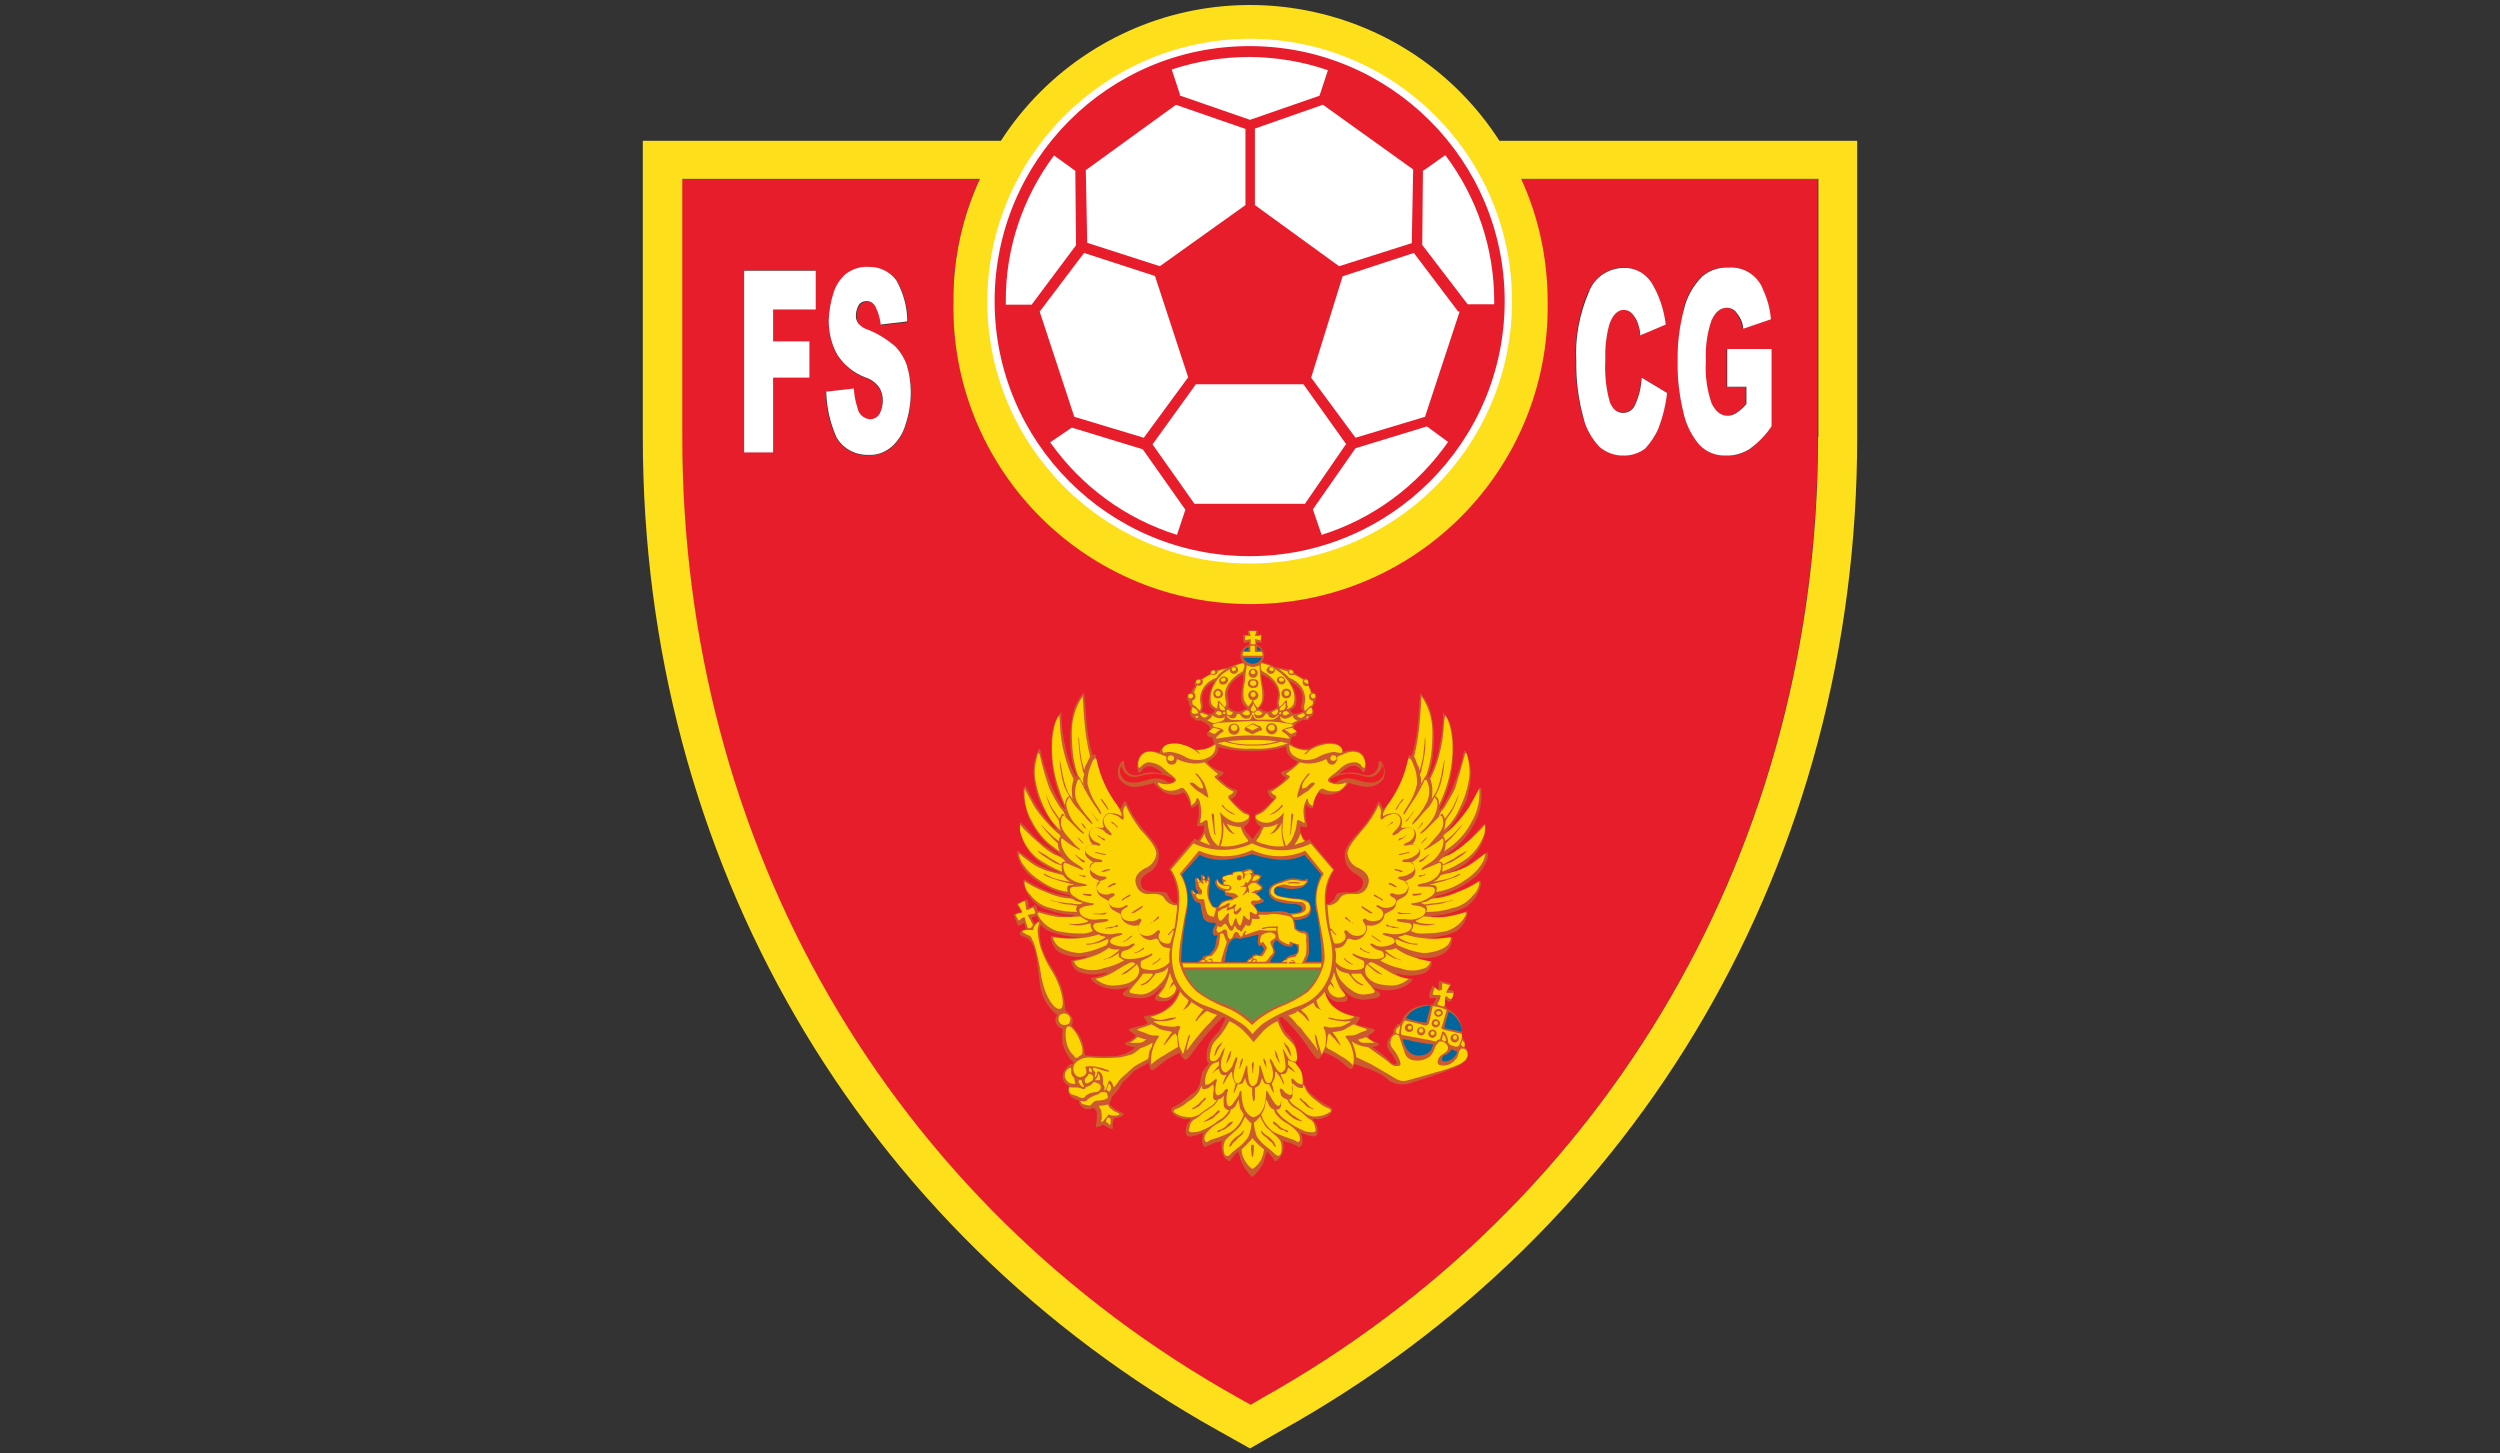 <?xml version="1.0" encoding="utf-8"?>
<!-- Generator: Adobe Illustrator 23.0.2, SVG Export Plug-In . SVG Version: 6.00 Build 0)  -->
<svg version="1.1" id="Layer_1" xmlns="http://www.w3.org/2000/svg" xmlns:xlink="http://www.w3.org/1999/xlink" x="0px" y="0px"
	 viewBox="0 0 715.6 415.9" style="enable-background:new 0 0 715.6 415.9;" xml:space="preserve">
<rect x="0" y="0" width="715.6" height="415.9" fill="#333333" stroke="none"/>
<style type="text/css">
	.st0{fill:#E81D2C;}
	.st1{fill:#FFFFFF;}
	.st2{fill:#FEDF1B;}
	.st3{fill-rule:evenodd;clip-rule:evenodd;fill:#CB5B2E;}
	.st4{fill-rule:evenodd;clip-rule:evenodd;fill:#ED1C24;}
	.st5{fill-rule:evenodd;clip-rule:evenodd;fill:#639144;}
	.st6{fill-rule:evenodd;clip-rule:evenodd;fill:#FCD404;}
	.st7{fill-rule:evenodd;clip-rule:evenodd;fill:#00669B;}
	.st8{fill-rule:evenodd;clip-rule:evenodd;fill:#FFFFFF;}
	.st9{fill-rule:evenodd;clip-rule:evenodd;fill:#E81D2C;}
</style>
<g id="Réteg_2">
	<g>
		<path class="st0" d="M454.7,83.5c1.6-4.1,5.4-6.8,9.8-6.9c3.2-0.1,6.2,1.4,8,4c2.3,3.7,3.7,7.9,4.2,12.2l-7.3,3.1
			c-0.1-1.2-0.3-2.4-0.7-3.5c-0.4-1-0.9-1.9-1.6-2.7c-0.6-0.7-1.5-1.1-2.4-1.1c-1.8,0-3.3,1.4-4.2,4.4c-0.9,3.3-1.2,6.7-1.1,10.1
			c-0.3,4,0.2,8,1.3,11.9c0.9,2.2,2.2,3.1,3.8,3.1c1.6,0,3-1,3.5-2.5c1.1-2.4,1.7-5,1.8-7.6l7.3,4.4c-0.4,3.4-1.2,6.7-2.4,9.9
			c-0.9,2.2-2.2,4.3-3.9,6c-1.7,1.3-3.8,2-6,2c-2.6,0.1-5.2-0.8-7.1-2.5c-2.2-2.5-3.8-5.4-4.7-8.6c-1.4-5.2-2.1-10.5-2-15.9
			c-0.3-6.8,0.9-13.6,3.6-19.9V83.5z M481.8,88.6c0.8-3.6,2.7-6.9,5.3-9.5c2-1.7,4.6-2.7,7.3-2.5c4.4-0.5,8.6,2.2,10.1,6.4
			c1.2,2.7,2,5.5,2.2,8.4l-7.9,2.7c-0.2-1.6-0.8-3.1-1.8-4.4c-0.6-1-1.7-1.7-2.9-1.6c-1.8,0-3.3,1.3-4.4,3.6
			c-1.3,3.8-1.9,7.7-1.6,11.7c-0.2,4.1,0.3,8.2,1.6,12c1.1,2.4,2.5,3.6,4.6,3.6c1,0,1.9-0.4,2.7-0.9c1-0.7,1.9-1.6,2.7-2.5v-4.9
			h-5.5V99.9H507V122c-1.6,2.6-3.7,4.8-6.2,6.6c-2,1.3-4.4,1.9-6.7,1.8c-2.9,0.1-5.6-1-7.6-3.1c-2.3-2.7-4-6-4.7-9.5
			c-1.1-4.7-1.7-9.4-1.6-14.2c-0.1-5,0.5-10.1,1.8-15L481.8,88.6z M259.2,121.8c-0.7,2.4-2.1,4.6-4,6.3c-1.8,1.5-4.1,2.3-6.4,2.2
			c-3.9,0.3-7.5-1.7-9.5-5.1c-1.9-4.1-2.9-8.5-2.9-13l7.9-0.9c0.1,1.9,0.5,3.8,1.1,5.7c0.4,1.7,1.9,3,3.6,3.1c1.1,0,2.2-0.6,2.7-1.6
			c0.6-1.2,0.9-2.5,0.9-3.8c0-1.2-0.3-2.4-0.9-3.5c-1-1.5-2.5-2.6-4.2-3.1c-3.2-1.3-5.9-3.5-7.8-6.3c-1.7-3-2.6-6.4-2.5-9.9
			c0-2.6,0.5-5.1,1.3-7.6c0.7-2.2,2-4.2,3.8-5.7c1.9-1.5,4.2-2.2,6.6-2c3.1-0.1,6.1,1.3,7.9,3.9c2,3.6,3.1,7.6,3.1,11.7l-7.6,0.9
			c-0.1-1.8-0.6-3.5-1.5-5.1c-0.5-1.1-1.6-1.7-2.7-1.6c-0.9,0-1.8,0.5-2.2,1.3c-0.5,0.8-0.7,1.8-0.7,2.7c0,0.9,0.2,1.7,0.7,2.4
			c0.7,0.9,1.7,1.5,2.7,1.8c2.8,1.1,5.3,2.6,7.6,4.6c1.6,1.6,2.8,3.6,3.5,5.8c0.7,2.5,1.1,5,1.1,7.6
			C260.7,115.6,260.2,118.8,259.2,121.8L259.2,121.8z M233.5,88.6h-12.2v9.1h10.4v10.4h-10.4v21.3H213v-52h20.4V88.6L233.5,88.6z
			 M358,171.7c-47.1,0-85.2-38.2-85.2-85.2c0,0,0,0,0,0c0-12.1,2.5-24.2,7.6-35.2h-85.2v73.9c0,116.6,59.5,219.3,159.1,275l3.6,2
			l3.4-2c99.5-55.8,159-158.4,159-275V51.2h-85.2c5.1,11,7.7,23.1,7.6,35.2C442.8,133.3,404.9,171.5,358,171.7z"/>
		<polygon class="st1" points="213,129.5 221.3,129.5 221.3,108.1 231.7,108.1 231.7,97.7 221.3,97.7 221.3,88.6 233.5,88.6 
			233.5,77.5 213,77.5 		"/>
		<path class="st1" d="M256.1,99c-2.3-1.9-4.8-3.5-7.6-4.6c-1.1-0.3-2.1-1-2.8-1.8c-0.5-0.7-0.8-1.5-0.7-2.4c0-0.9,0.3-1.9,0.7-2.7
			c0.4-0.8,1.3-1.3,2.2-1.3c1.2-0.1,2.2,0.6,2.7,1.6c0.8,1.6,1.3,3.3,1.5,5.1l7.6-0.9c0-4.1-1.1-8.1-3.1-11.7
			c-1.8-2.5-4.8-4-7.9-3.9c-2.4-0.2-4.7,0.6-6.6,2c-1.7,1.5-3,3.5-3.6,5.7c-0.8,2.5-1.2,5-1.3,7.6c0,3.5,0.8,6.9,2.5,9.9
			c1.9,2.9,4.6,5.1,7.9,6.4c1.7,0.5,3.2,1.6,4.2,3.1c0.6,1.1,0.9,2.3,0.9,3.5c0,1.3-0.3,2.6-0.9,3.8c-0.6,1-1.6,1.6-2.7,1.6
			c-1.8-0.1-3.3-1.4-3.6-3.1c-0.6-1.8-1-3.7-1.1-5.7l-7.9,0.9c0.1,4.5,1.1,8.9,2.9,13c1.9,3.4,5.6,5.3,9.5,5.1
			c2.3,0.1,4.5-0.8,6.3-2.3c1.9-1.7,3.3-3.9,4-6.4c1-3,1.5-6.1,1.5-9.3c0-2.6-0.4-5.1-1.1-7.6C258.9,102.6,257.7,100.6,256.1,99z"/>
		<path class="st1" d="M457.8,127.9c2,1.7,4.5,2.6,7.1,2.5c2.2,0,4.3-0.7,6-2c1.6-1.7,3-3.8,3.9-6c1.2-3.2,2-6.5,2.4-9.9l-7.3-4.4
			c-0.1,2.6-0.7,5.2-1.8,7.6c-0.5,1.5-1.9,2.5-3.5,2.5c-1.6,0-2.9-0.9-3.8-3.1c-1.1-3.9-1.5-7.9-1.3-11.9c-0.1-3.4,0.2-6.8,1.1-10.1
			c0.9-2.9,2.4-4.4,4.2-4.4c0.9,0,1.8,0.4,2.4,1.1c0.7,0.8,1.3,1.7,1.6,2.7c0.4,1.1,0.7,2.3,0.7,3.5l7.3-3.1
			c-0.5-4.3-1.9-8.5-4.2-12.2c-1.8-2.6-4.8-4.2-8-4c-4.4,0.1-8.3,2.8-9.8,6.9c-2.7,6.3-4,13.1-3.6,19.9c-0.1,5.4,0.6,10.7,2,15.9
			C453.9,122.6,455.6,125.5,457.8,127.9z"/>
		<path class="st1" d="M486.4,127.3c2,2.1,4.7,3.2,7.6,3.1c2.4,0.1,4.7-0.6,6.7-1.8c2.5-1.8,4.7-4,6.4-6.6V99.9h-12.7v10.8h5.5v4.9
			c-0.8,1-1.7,1.8-2.7,2.5c-0.8,0.6-1.8,0.9-2.7,0.9c-2,0-3.5-1.3-4.6-3.6c-1.3-3.9-1.9-8-1.6-12c-0.2-4,0.3-7.9,1.6-11.7
			c1.1-2.4,2.5-3.6,4.4-3.6c1.2,0,2.3,0.6,2.9,1.6c1,1.2,1.7,2.8,1.8,4.4l7.9-2.7c-0.2-2.9-1-5.8-2.2-8.4c-1.5-4.2-5.7-6.8-10.1-6.4
			c-2.7-0.1-5.3,0.8-7.3,2.5c-2.6,2.6-4.5,5.9-5.3,9.5c-1.3,4.9-1.9,9.9-1.8,15c-0.1,4.8,0.5,9.6,1.6,14.2
			C482.5,121.3,484.1,124.6,486.4,127.3z"/>
		<path class="st2" d="M520.4,125.1c0,116.6-59.5,219.3-159,275l-3.4,2l-3.6-2c-99.7-55.8-159.1-158.4-159.1-275V51.2h85.2
			c-5.1,11-7.7,23.1-7.6,35.2c-0.8,47,36.6,85.7,83.6,86.5s85.7-36.6,86.5-83.6c0-1,0-2,0-2.9c0-12.1-2.5-24.2-7.6-35.2h85.1V125.1z
			 M294.1,51.2c-19.5,35.2-6.8,79.5,28.3,99s79.5,6.8,99-28.3c6-10.9,9.2-23.1,9.1-35.5c0-12.3-3.1-24.5-9.1-35.2
			c-2.2-3.9-4.7-7.5-7.6-10.9C388.5,9.2,342.8,4.6,311.7,30c-3.8,3.1-7.2,6.5-10.3,10.3c-2.8,3.4-5.3,7.1-7.5,10.9H294.1z
			 M520.4,40.3h-91.2c-25.4-39.4-78-50.7-117.4-25.3c-10.1,6.5-18.8,15.2-25.3,25.3H184v84.9c0,120.6,61.7,226.8,164.7,284.3
			l9.1,5.1l8.9-5.1C469.9,352,531.6,245.8,531.6,125.1V40.3H520.4z"/>
		<path class="st3" d="M343.9,203.6c0.4,0.1,0.9,0.3,1.3,0.5c0.6,0.3,1.4,0.3,2,0c0.5-0.4,0.5-0.7,0.4-0.9c-1-0.4-1.7-1.4-1.6-2.5
			c0-1.6,0.4-3.2,1.1-4.6l0.5-1.1c-0.9,0.5-1.7,1.1-2.4,1.8c-0.5,0.6-0.9,1.4-1.1,2.2c-0.1,0.8,0,1.6,0.2,2.4c0,0.9,0,1.5-0.2,1.6
			C344,203.2,343.9,203.4,343.9,203.6L343.9,203.6z M355.9,193c-1,0.4-1.9,1.1-2.7,1.8c-1.1,1-1.7,2.4-1.9,3.8
			c0,0.9,0.4,1.8,0.4,2.5c0.1,0.4,0,0.9-0.2,1.3l1.1,0.7c0.5,0.4,1.2,0.6,1.8,0.6c0.7,0,1.3-0.3,1.8-0.7c0.3-0.1,0.6-0.2,0.9-0.2
			c-0.6-0.3-1.1-0.8-1.5-1.5c-0.4-1.2-0.4-2.4-0.2-3.6c0.3-1.6,0.5-3.2,0.5-4.7L355.9,193z M361,193c1.1,0.4,2.1,1,2.9,1.8
			c1.1,1,1.9,2.3,2,3.8c0,0.9-0.4,1.8-0.4,2.5c-0.1,0.4,0,0.9,0.2,1.3c0,0-0.7,0.4-1.3,0.7c-0.5,0.4-1,0.6-1.6,0.6
			c-0.7,0-1.3-0.3-1.8-0.7c-0.3-0.1-0.6-0.2-0.9-0.2c0.6-0.3,1.1-0.8,1.3-1.5c0.5-1.2,0.6-2.4,0.4-3.6
			C361.4,196.2,361.1,194.6,361,193L361,193z M373.2,203.6c-0.4,0.1-0.9,0.3-1.3,0.5c-0.7,0.2-1.6,0.4-2,0c-0.4-0.4-0.6-0.7-0.4-0.9
			c0.2-0.2,1.5-0.5,1.6-2.5c0-1.6-0.5-3.2-1.3-4.6l-0.6-1.1c1,0.4,1.8,1.1,2.5,1.8c0.6,0.6,0.9,1.4,1.1,2.2c0.1,0.8,0,1.6-0.2,2.4
			c-0.2,0.9-0.2,1.5,0,1.6C372.9,203.3,373,203.4,373.2,203.6L373.2,203.6z M348.8,213.7c0,0.6-0.1,1.3-0.4,1.8
			c-0.7,1.2-1.7,2-2.9,2.5c0.5,0.9,1.3,1.6,2.2,2c1.6,0.9,2.5,0.7,2.5,1.3s-1.6,1.3-1.6,1.3c0.9,0.8,1.8,1.6,2.7,2.4
			c0.8,0.5,1.7,0.8,2.5,1.1c0,0,0.6,0.2,0.2,0.9c-0.2,0.6-0.6,1.1-1.1,1.5c-0.2,0.1-0.4,0.2-0.6,0.2c0.9,1,1.9,2,2.9,2.9
			c0.7,0.5,1.4,1,2.2,1.3c0.7,0.4,0.4,1.4,0.2,2c-0.2,0.6-0.6,1.1-1.1,1.5c-0.4,0-0.6,0.4-0.2,1.1s1.6,2,2.2,2.7l0,0
			c0.7-0.9,1.4-1.8,2-2.7c0.6-0.7,0.4-1.1,0-1.1c-0.5-0.4-0.9-0.9-1.1-1.5c-0.2-0.6-0.5-1.6,0.2-2c0.8-0.3,1.5-0.8,2.2-1.3
			c1-0.9,2-1.9,2.9-2.9c-0.2,0-0.4-0.1-0.6-0.2c-0.5-0.3-0.9-0.9-1.1-1.5c-0.4-0.7,0.2-0.9,0.2-0.9c0.9-0.3,1.7-0.6,2.5-1.1
			c0.9-0.7,1.8-1.5,2.5-2.4c0,0-1.5-0.6-1.5-1.3s0.9-0.4,2.5-1.3c0.9-0.5,1.7-1.1,2.2-2c-1.2-0.5-2.3-1.4-2.9-2.5
			c-0.3-0.6-0.4-1.2-0.4-1.8l0,0c-3.2,0.9-6.5,1.3-9.9,1.3c-3.3,0-6.6-0.4-9.9-1.3H348.8z M297.4,263.6c-0.2-0.4-0.4-0.9-0.5-1.3
			h-0.2c-0.4,0-0.9,0.2-1.1,0.2s-0.2,0.2-0.2,0.6c0.3,0.4,0.5,0.8,0.7,1.3L297.4,263.6z M337.5,283.5c-0.2,0-0.2,0-0.2-0.2l0,0
			c-0.6,1.1-2,3.3-4,3.3c-2.7,0.2-3.1-0.7-2.4-1.6c0.7-0.9,1.3-1.6,1.5-2c0.2-0.4,0.2-0.6-0.6,0.2c-1.5,1.9-3.8,2.8-6.2,2.5
			c-4.2-0.2-4.2-0.9-4.2-1.3c0-0.4,0.9-0.9,1.4-1.4c0.5-0.5,0.4-0.6-0.5-0.2c-1.9,0.5-3.8,0.5-5.7,0c-1.1-0.2-4-1.4-4.4-2.9
			c1.1-0.1,2.2-0.4,3.3-0.7c1.3-0.5,2-1.1,0.6-0.7c-2.1,0.6-4.3,0.6-6.4,0c-1.7-0.4-3-1.9-3.1-3.6c1.2-0.2,2.3-0.4,3.5-0.7
			c0.5-0.1,0.9-0.3,1.3-0.6c-2.4,0.6-4.9,0.4-7.1-0.5c-2-0.7-3.3-2.5-3.5-4.6c0-0.6,0.2-0.6,0.2-0.6c1.7,0.4,3.5,0.6,5.3,0.6
			c1,0,2,0,2.9-0.2c-3.3-0.1-6.5-0.7-9.5-2c-0.7-0.5-1.3-1-1.8-1.6c0,0.2-0.2,0.4-0.2,0.7c-0.2,1.1-0.2,2.2,0,3.3
			c0.3,2.2,1.1,4.4,2.2,6.4c1.5,2.3,2.8,4.6,3.8,7.1c0.6,1.8,0.9,3.6,1.1,5.5c0,0.5,0.1,1.1,0.2,1.6c0.7,0.5,1.3,1.1,1.8,1.8
			c0.2,0.9,0.4,1.3,0.2,1.6c0,0.3-0.1,0.6-0.2,0.9c0,0,1.3,1.6,2,2.5c0.7,1.2,1.2,2.5,1.4,3.8c0.2,1.3,0.4,2.2,0.4,2.2l2.7,0.2
			c2.7,0.2,4.7,0,6,0c1.5-0.2,3-0.7,4.4-1.5c1.1-0.9,1.3-0.9,1.3-0.9c-0.9-0.2-1.7-0.4-2.5-0.7c-0.7-0.2-0.7-0.5-0.2-0.7
			c0.8-0.4,1.6-0.9,2.4-1.5c0.4-0.4,0.6-0.7-0.2-1.1c-0.7-0.4-2-1.3-0.9-1.5c1.2-0.4,2.4-0.7,3.6-0.9c1.1-0.4,1.3-0.7,1.3-0.7
			l-0.7-1.1c0,0-0.7-0.7,0-0.9c1.4-0.1,2.7-0.4,4-0.9c1.8-0.8,3.3-2.1,4.4-3.6C336.8,285.3,337.2,284.2,337.5,283.5L337.5,283.5z
			 M338.8,226.8c-0.7,0.4-1.5,0.7-2.4,0.7c-1.7,0.1-3.4-0.6-4.6-1.8c-1.5-1.3-1.5-1.6-1.5-1.6c-1.5,0.5-3.1,0.9-4.7,1.1
			c-2.1,0.3-4.1-0.6-5.3-2.4c-0.6-1.5-0.4-3.2,0.6-4.6c0.2-0.4,0.9-0.6,0.9,0c-0.1,1.2,0.4,2.3,1.3,3.1c1,0.7,2.2,0.8,3.3,0.4
			c1.5-0.6,3.1-0.7,4.7-0.5c1.8,0.2,2,0.4,2,0.4c-0.9-0.9-2-1.6-3.2-2.1c-1.1-0.4-2.3,0-2.9,0.9c-0.4,0.5-0.9,1.4-1.3,0.2
			c-0.4-1.4-0.2-2.9,0.6-4.2c0.9-1.1,2.3-1.7,3.6-1.4c0.7,0.1,1.3,0.2,2,0.4c0.4-1.2,1.5-2.2,2.7-2.5c2.4-0.3,4.9,0.2,6.9,1.5
			c1.1,0.2,2.2,0.2,3.3,0c1-0.3,1.9-0.8,2.7-1.5c-0.2-0.5-0.5-1.8-0.5-1.8c-0.3,0-0.6-0.1-0.9-0.2c-0.6-0.2-0.4-0.4-0.6-0.7
			c-0.2-0.4,0.9-1.3,0.9-1.3s0.2-1.1-1.5-2c-1.6-0.9-1.4-0.7-1.4-0.7c-0.4,0.1-0.9,0.1-1.3,0c-0.4-0.4-0.4-0.6-0.4-0.6
			s-0.7-0.2-0.9-0.7c-0.3-0.4-0.4-1-0.2-1.5c0.2-0.6,0.4-0.6,0.2-0.9c-0.3-0.3-0.5-0.7-0.6-1.1v-0.6c0,0-0.5-0.2-0.5-1.1
			c0-0.5,0.3-1,0.7-1.3h0.4c0.2-0.4,0.3-0.9,0.6-1.3c0.2-0.3,0.5-0.6,0.7-0.9c0,0-0.4-0.2-0.2-0.7c0.2-0.5,0.5-0.9,0.9-1.1h0.9
			c0,0,1.3-0.7,1.8-1.1c0.3-0.1,0.5-0.2,0.7-0.4c0,0,0-0.6,0.2-0.7c0.2-0.2,0.7-0.4,1.1-0.4h0.6c1-0.3,2-0.5,3-0.6
			c0.9-0.2,0.9-0.4,0.9-0.4c0.9-0.4,1.8-0.7,2.7-0.9c0.3-0.1,0.6-0.1,0.9-0.2c-0.3-0.7-0.6-1.4-0.7-2.2c0.1-1,0.7-1.8,1.5-2.4
			c0.3-0.2,0.6-0.3,0.9-0.4l0.2-0.9l-1.6,0.2l-0.2-2.2h1.5l-0.2-1.3h2.9l-0.2,1.3l1.3-0.2v2.4l-1.4-0.2v0.7c0.2,0.2,0.4,0.2,0.7,0.4
			c0.8,0.6,1.3,1.5,1.5,2.5c0,0.7-0.3,1.4-0.7,2c0.3,0.2,0.6,0.3,0.9,0.4c0.9,0.2,1.7,0.5,2.5,0.9c0,0,0.2,0.2,1.1,0.4
			c1,0.1,2,0.3,2.9,0.5h0.6c0.4-0.1,0.8,0.1,1.1,0.4c0.2,0.2,0.2,0.7,0.2,0.7c0.2,0.2,0.5,0.3,0.7,0.4l1.8,1.1h0.7
			c0.6,0.2,0.7,0.6,0.9,1.1c0.2,0.5-0.2,0.7-0.2,0.7c0.2,0.3,0.4,0.7,0.7,0.9c0.2,0.4,0.3,0.8,0.4,1.3h0.6c0.4,0.3,0.7,0.8,0.7,1.3
			c0,0.9-0.5,1.1-0.5,1.1v0.6c-0.1,0.4-0.3,0.8-0.6,1.1c-0.4,0.4,0,0.4,0.2,0.9c0.2,0.5,0.2,1.1-0.2,1.5c-0.2,0.5-0.9,0.7-0.9,0.7
			s0,0.2-0.4,0.6c-0.4,0.4-1.3,0-1.3,0s0.2-0.2-1.4,0.7c-0.8,0.4-1.4,1.1-1.5,2c0,0,1.1,0.7,0.9,1.3c-0.2,0.5,0.2,0.6-0.4,0.7
			c-0.3,0.1-0.6,0.2-0.9,0.2c0,0-0.4,1.3-0.6,1.8c0.8,0.7,1.7,1.2,2.7,1.5c1,0.2,2.1,0.2,3.1,0c2.1-1.3,4.5-1.8,6.9-1.5
			c1.3,0.3,2.3,1.3,2.7,2.5c0.7-0.2,1.3-0.3,2-0.4c1.4-0.2,2.8,0.4,3.6,1.4c0.7,1.3,0.9,2.8,0.6,4.2c-0.4,1.3-0.9,0.4-1.3-0.2
			c-0.8-0.9-2-1.2-3.1-0.8c-1.1,0.5-2.2,1.3-3.1,2.2c0,0,0.2-0.2,2-0.4c1.6-0.2,3.2,0,4.7,0.5c1.1,0.4,2.3,0.3,3.3-0.4
			c0.9-0.8,1.4-1.9,1.3-3.1c0-0.6,0.7-0.4,0.9,0c0.9,1.4,1.1,3,0.6,4.6c-1.2,1.7-3.2,2.6-5.3,2.4c-1.6-0.2-3.2-0.6-4.7-1.1
			c0,0,0,0.4-1.5,1.6c-1.2,1.2-2.9,1.8-4.6,1.8c-0.9-0.1-1.8-0.3-2.5-0.7c-0.8,0.9-1.3,2.1-1.4,3.3c-0.2,0.7,0,1.3-0.7,1.3
			s-1.6-1.1-1.6-1.1c0,0.4-0.1,0.7-0.2,1.1c0,1.3,0.1,2.5,0.3,3.8c0.2,0.6,0.6,1.3,0,1.5c-0.6,0.2-1.4-0.2-1.8-0.2
			c0,1.4,0.4,2.7,1.3,3.8c0.2,0.2,0.2,0.4,0.4,0.4s0.6-0.4,0.9-0.5l7.3,8.7c-1.9,2.9-2.7,6.4-2.4,9.9h0.4c0.7-0.2,0.9-0.6,1.6-1.1
			c0.7-0.5,0.5-1.6,1.3-2c1.3-0.3,2.5-0.4,3.8-0.2c1.3-0.2,2.9-0.5,3.3-2c0.4-1.5,0-2-1.8-3.3c-2-0.9-3.3-2.9-3.3-5.1
			c-0.2-2.5,1.6-4.2,4.6-7.6c2-2.3,3.6-4.8,4.8-7.6c0.4-0.7,0.5-0.4,0.9,0.2c0.3,0.5,0.5,1.1,0.7,1.6c0,0,1.1-0.5,3.5-4.9
			c1.8-3.1,3-6.4,3.7-9.9c0.2-1.3,0.6-0.7,0.9-0.4c2-5.7,2-12.7,2.5-18.1c1.5,1.6,2.6,3.6,3.1,5.8c0.9,3.6,1.1,7.4,0.6,11.1
			c-0.1,2.2-0.5,4.3-1.3,6.4c-0.6,1.5,0.2,0.6,0.2,0.6c1.4-2.7,2.4-5.6,2.9-8.6c0.7-3.2,1.1-6.4,1.1-9.7c0.6,0.6,1.2,1.4,1.5,2.2
			c0.9,1.5,1.6,4.8,1.3,10.6c-0.2,4.8-1.4,9.5-3.5,13.9c-1.1,2.2-0.2,0.9,0.4,0.4c1.3-2.1,2.4-4.3,3.3-6.5c1.2-3,2.2-6.1,2.9-9.3
			c0.2-0.9,0.5-0.4,0.9,0.6c0.6,1.6,1,3.3,1.1,5.1c0,2.8-0.5,5.5-1.3,8.2c-1.3,2.8-2.9,5.4-4.7,7.9c-1.1,1.3-0.2,0.6,0.4,0.2
			c0.5-0.4,0,0.2,2.2-2.4c2.3-2.8,4.2-5.8,5.7-9.1c0.4-0.9,0.7,0.2,0.7,0.5c0.2,2.7-0.2,5.5-1.3,8c-1.8,4.1-4.7,7.6-8.4,10.1
			c-2.2,1.6-0.5,0.7,0.6,0.2s3.5-2.4,4.9-3.5c1.4-1.1,4-4.4,4.7-4.9c0.7-0.6,0.7-0.7,0.7,1.5c-0.5,3.2-2,6.2-4.4,8.4
			c-1.9,1.8-4.1,3.1-6.6,3.8c-0.9,0.4,0,0.2,0.9,0c1.6-0.6,3.1-1.2,4.6-1.9c1.8-1.1,4.6-3.3,5.5-3.8c0.9-0.5,0.7,0.2,0.6,1.4
			c-0.8,2.5-2.4,4.7-4.6,6.2c-2.9,2.2-6.3,3.9-9.9,4.7c-1.5,0.4-0.4,0.4-0.4,0.4c1.2-0.2,2.3-0.4,3.4-0.7c2.9-0.8,5.7-2,8.3-3.6
			c1.1-0.7,1.3-0.9,1.3,0.6c-0.6,2.7-2.2,5.1-4.6,6.6c-2.8,1.3-5.7,2.1-8.8,2.4c-1.3,0-0.9,0.2-0.4,0.4c1.4,0,2.8-0.1,4.2-0.4
			c2-0.3,3.9-0.8,5.8-1.4c-0.2,2.3-1.4,4.5-3.3,5.8c-3,1.3-6.2,1.9-9.5,2c1,0.2,1.9,0.2,2.9,0.2c1.8,0.1,3.6-0.1,5.3-0.6
			c0,0,0.2,0,0.2,0.6c-0.2,2.1-1.5,3.9-3.5,4.6c-2.2,1-4.7,1.1-7.1,0.5c0.4,0.3,0.8,0.5,1.3,0.6c1.1,0.3,2.3,0.6,3.5,0.7
			c-0.1,1.8-1.3,3.3-3.1,3.6c-2.1,0.6-4.3,0.6-6.4,0c-1.4-0.4-0.7,0.2,0.6,0.7c1.1,0.4,2.2,0.6,3.3,0.7c-0.4,1.5-3.3,2.7-4.4,2.9
			c-1.9,0.5-3.9,0.5-5.8-0.1c-0.9-0.4-0.7,0-0.6,0.2c0.6,0.5,1.5,0.7,1.5,1.4c0,0.7,0,1.1-4.2,1.5c-2.4,0.2-4.7-0.8-6.2-2.7
			c-0.7-0.7-0.7-0.4-0.5-0.2c0.2,0.2,0.9,1.1,1.4,2c0.5,0.9,0.4,1.8-2.4,1.6c-2,0-3.5-2.2-4-3.3v0.2c0.8,2.9,2.9,5.2,5.7,6.2
			c1.3,0.5,2.7,0.9,4,1.1c0.7,0,0.2,0.9,0.2,0.9l-0.7,1.1c0,0,0,0.4,1.1,0.6c1.1,0.2,2.5,0.6,3.6,0.9c1.1,0.4-0.2,1.3-0.9,1.6
			c-0.7,0.4-0.5,0.7-0.2,1.1c0.7,0.6,1.5,1,2.4,1.3c0.5,0.2,0.5,0.6-0.2,0.9c-0.3,0.1-0.6,0.2-0.9,0.2c0,0-0.9,0,0.4,0.7
			c1.3,0.7,3.8,2.9,4.2,3.5c0.4,0.4,0.9,0.7,1.4,0.9c0.4,0,0.7-0.4,0.4-0.9c-0.5-1.1-1.2-2.2-2-3.1c-0.9-1.3-0.6-3.1,0.6-4.2
			c0.7-0.7,0.6-0.9,0.6-1.4c0-0.5,0.9-1.5,1.1-1.8c0.2-0.4,0.7,0,1.1-0.7c0.5-1.4,1.5-2.6,2.7-3.5c1.4-0.9,3.1-1.4,4.7-1.5h1
			c0.6,0,0.7,0,0.9-0.4c0.2-0.4,0.7-1.3,0.7-1.3s0.4-0.2-0.2-0.2h-1.5c-0.2-0.2-0.2-0.4-0.2-0.9c0-0.6,0.6-1.8,0.7-2.2
			c0.2-0.4,0.4-0.6,0.5-0.4c0.2,0.2,0.7,0.5,0.9,0.7c0.2,0.2,0.6,0.2,0.6-0.2v-1.3c0-0.4,0-0.7,0.6-0.6c0.8,0.2,1.6,0.4,2.4,0.7
			c0.4,0,0.7,0,0.4,0.7c-0.4,0.7-0.6,0.7-0.6,0.9s-0.2,0.2,0.2,0.2c0.3,0.1,0.7,0.2,1.1,0.2c0.2,0.2,0.4,0.2,0.2,0.7
			c-0.1,0.6-0.3,1.2-0.6,1.8c0,0.4-0.2,0.7-0.6,0.7c-0.1,0-0.1,0-0.2,0c-0.4-0.2-0.7-0.6-0.9-0.6s-0.2-0.2-0.2,0.2
			c0,0.4-0.2,1.6-0.2,1.6c0.2,0.1,0.4,0.2,0.5,0.4c0.2,0.1,0.4,0.3,0.4,0.5c2.6,1.2,4.3,3.9,4.2,6.8c0,1.3,0,1.3,0.4,1.8
			c0.3,0.5,0.5,1,0.5,1.6c-0.2,0.3-0.2,0.6,0,0.9c0.2,0,0.7,0.7,0.7,1.3c-0.1,0.8-0.3,1.6-0.5,2.4c-1.3,1.2-2.9,2-4.6,2.5
			c-2.4,1.1-8.6,3.1-10.9,3.8c-2.1,0.8-4.4,0.6-6.4-0.5c-1.2-1.2-2.6-2.1-4.2-2.7c-0.9-0.5-1.9-0.9-2.9-1.1c-1-0.4-2.1-0.8-3.1-1.1
			c0.1,0.5-0.1,0.9-0.4,1.3c-0.6,0.7-1.3-0.4-3.6-2.2c-1.4-1-2.9-1.8-4.6-2.4c-0.3,0.6-0.7,1.1-1.1,1.6c-0.7,0.9-1.3,0-4.2-4.2
			c-1.9-2.8-4.2-5.3-6.7-7.6c-0.3,0.2-0.6,0.3-0.9,0.4c0,0.2,0.2,0.4,0.2,0.6c0.3,0.9,0.8,1.9,1.3,2.7c0.6,1.3,1.5,1.4,2.5,3.1
			c0.9,1.3,1.4,2.9,1.3,4.6c0.2,1.6-0.7,2-0.7,2c0.8,0.8,1.4,1.6,2,2.5c0.3,1.1,0.5,2.3,0.6,3.5c0,0,0.4,0,0.9,1.3
			c0.6,1.3,1.3,1.3,2.7,2.7c1.3,1,2.6,1.8,4,2.5c0.7,0.4,0.6,0.9,0.4,1.5c-0.6,0.8-1.5,1.4-2.5,1.6c-0.8,0.4-1.7,0.5-2.5,0.2
			c-0.7,0-0.2,0.7,0.2,1.1c0.6,0.8,0.9,1.9,0.7,2.9c0,1.3-1.1,1.1-2.2,0.9c-1.1-0.2-2.5-0.9-2.5-0.9v0.4c0.3,0.6,0.4,1.2,0.4,1.8
			c0,1.1-0.2,1.5-0.6,1.8c-0.4,0.4-0.9-0.4-1.4-0.4c-0.7-0.4-1.5-0.7-2.4-0.9c-0.6,0-1.1-0.3-1.4-0.7c0.1,0.4,0.3,0.7,0.4,1.1
			c0,0.8,0,1.7-0.2,2.5c-0.3,0.9-0.8,1.6-1.5,2.2c-0.7,0.7-0.9,0.4-1.4-0.6c-0.5-0.6-1.1-1.2-1.6-1.8c-0.4,0.9-0.7,1.8-0.9,2.7
			c-0.7,1.8-1.9,3.3-3.3,4.6c-1.4-1.2-2.6-2.8-3.3-4.6c-0.2-0.9-0.5-1.9-0.9-2.7c-0.6,0.6-1.1,1.2-1.6,1.8c-0.6,0.9-0.7,1.3-1.5,0.6
			c-0.7-0.5-1.2-1.3-1.4-2.2c-0.2-0.8-0.2-1.7-0.2-2.5c0-0.4,0.1-0.8,0.4-1.1c-0.4,0.5-1,0.7-1.6,0.7c-0.8,0.2-1.5,0.5-2.2,0.9
			c-0.6,0-1.1,0.7-1.5,0.4c-0.4-0.4-0.6-0.7-0.6-1.8c0-0.6,0.1-1.2,0.2-1.8l0.2-0.4c0,0-1.5,0.6-2.7,0.9c-1.3,0.4-2.2,0.4-2.4-0.9
			c-0.1-1,0.2-2,0.7-2.9c0.4-0.4,1.1-1.1,0.2-1.1c-0.8,0.3-1.6,0.2-2.4-0.2c-1-0.2-1.9-0.8-2.5-1.6c-0.2-0.6-0.4-1.1,0.4-1.5
			c1.4-0.7,2.7-1.5,3.8-2.5c1.5-1.4,2.5-1.6,3.1-2.7c0.6-1.1,0.7-1.3,0.7-1.3c0.2-1.2,0.4-2.3,0.7-3.5c0.6-0.9,1.3-1.8,2-2.5
			c0,0-0.9-0.4-0.7-2c-0.1-1.6,0.3-3.2,1.3-4.6c0.9-1.6,1.8-1.8,2.5-3.1s0.9-1.8,1.3-2.7c0-0.2,0.2-0.4,0.2-0.6s-0.4-0.2-0.7-0.2
			c-2.5,2.3-4.7,4.9-6.8,7.6c-3.1,4.2-3.6,5.1-4.4,4.2s-1.1-1.6-1.1-1.6c-1.5,0.6-3,1.4-4.4,2.4c-2.5,1.8-3.3,2.9-3.9,2.4
			c-0.3-0.6-0.5-1.3-0.5-2c-1,0.5-2,1-2.9,1.6c-1.1,0.5-2,1.2-2.7,2.2c-0.6,0.6-1.2,1.1-1.8,1.6c-0.4,0.5-1.1,2-1.5,2.4
			c-0.4,0.4-0.7,0.9-0.9,1.1l-0.9,0.9c0,0.3-0.1,0.6-0.2,0.9c0,0.4-0.4,0.5-0.4,0.7c0,0.2-0.4,0.4,0.4,0.9c0.6,0.6,1.3,1.1,2,1.5
			c1.3,0.6,1.8,0.6,1.6,0.9c-0.2,0.4-0.4,0.6-0.7,0.7c-0.9,0.4-1.8,0.4-2,0.5c-0.2,0.6-0.4,1.2-0.4,1.8c0,0.6,0.2,1.1-0.2,1.3
			c-0.6-0.2-1.1-0.4-1.6-0.7c-0.7-0.4-0.9-0.7-1.4-0.4c-0.5,0.4-1.5,0.7-1.6,0.4c-0.2-0.4,0.2-1.1,0.2-1.8c0-0.7,0.2-2.5-0.2-2.9
			c-0.4-0.4-0.6-0.7-1.1-0.6c-0.6,0.3-1.3,0.3-2,0.2c-0.6-0.3-1.2-0.8-1.6-1.3c0-0.4-0.1-0.7-0.2-1.1c-0.7-0.2-1.4-0.5-2-0.9
			c-0.7-0.5-1.1-1.3-1.1-2.2c0-0.7,0.4-0.9,0.4-0.9s-1.6-0.9-1.8-2c-0.2-1.1-0.2-1.4,0.2-2.2c0.4-0.8,1-1.5,1.6-2
			c0.7-0.4,0.9-0.2,1.1-0.4c0.2-0.2,0-0.4-0.6-0.9c-1.2-1.4-2-3.1-2.5-4.9c-0.1-1.2-0.1-2.3,0-3.5c0,0,0.2-0.6-0.2-0.7
			c-0.9-0.3-1.5-1-1.8-1.8c-0.1-0.6,0-1.3,0.4-1.8c0,0,0.4-0.4-0.2-0.5c-2.7-2.3-4.4-5.5-4.7-8.9c-0.7-5.5-0.9-8.9-2-10.9
			c-0.5-1.3-1.6-2.2-2.9-2.5c-0.9-0.4-1.1-0.9-0.4-1.5c0.4-0.2,0.9-0.4,1.3-0.5l-0.4-1.8l-1.4,0.7c-0.2,0.1-0.4,0-0.5-0.2
			c0,0,0,0,0,0c-0.4-0.8-0.7-1.5-0.9-2.4c-0.2-0.2-0.4-0.6,0.2-0.7c0.6-0.1,1.2-0.2,1.8-0.4c-0.3-0.4-0.5-0.8-0.7-1.3
			c-0.4-0.5-0.9-1.1-0.4-1.3c0.8-0.3,1.6-0.7,2.4-1.1c0.4,0,0.5,0,0.5,0.4c0.2,0.5,0.2,1.1,0.2,1.6c0,0.2,0.2,0.5,0.7,0.2l1.1-0.6
			c0.2-0.2,0.4-0.2,0.5,0.4c0.1,0.4,0.2,0.7,0.2,1.1c1.9,0.5,3.8,0.9,5.7,1.3c1.4,0.3,2.8,0.4,4.2,0.4c0.6-0.2,0.9-0.4-0.4-0.4
			c-3-0.3-6-1.1-8.8-2.4c-2.3-1.5-4-3.9-4.6-6.6c-0.2-1.5,0-1.3,1.3-0.6c2.6,1.6,5.4,2.9,8.4,3.6c1.1,0.3,2.3,0.6,3.5,0.7
			c0,0,1.1,0-0.4-0.4c-3.6-0.9-6.9-2.5-9.9-4.7c-2.2-1.5-3.8-3.7-4.6-6.2c-0.2-1.3-0.4-2.2,0.6-1.4c0.9,0.7,3.6,2.7,5.5,3.8
			c1.5,0.7,3,1.3,4.6,1.8c0.9,0.2,1.8,0.4,0.9,0c-2.4-0.8-4.7-2.1-6.6-3.8c-2.4-2.2-3.9-5.2-4.4-8.4c-0.2-2.2,0-2,0.7-1.5
			c0.7,0.6,3.3,3.6,4.7,4.9c1.5,1.3,3.8,2.7,4.9,3.5s2.7,1.5,0.6-0.2c-3.7-2.5-6.6-6-8.4-10.1c-1-2.6-1.5-5.3-1.5-8
			c0.2-0.4,0.6-1.4,0.9-0.5c1.5,3.2,3.4,6.3,5.6,9c2.2,2.5,1.6,2,2.2,2.4c0.6,0.4,1.4,1.1,0.4-0.2c-1.9-2.4-3.5-5.1-4.7-7.9
			c-0.9-2.6-1.4-5.4-1.5-8.2c0.1-1.7,0.4-3.5,1.1-5.1c0.4-0.9,0.7-1.5,0.9-0.6c0.7,3.2,1.7,6.3,2.9,9.4c0.9,2.3,2,4.5,3.3,6.6
			c0.6,0.5,1.5,1.8,0.4-0.4c-2-4.3-3.2-9-3.4-13.8c-0.4-5.8,0.4-9.1,1.3-10.6c0.3-0.8,0.8-1.6,1.5-2.2c0,3.3,0.3,6.5,1.1,9.7
			c0.5,3,1.5,5.9,2.9,8.6c0,0,0.7,0.9,0.2-0.6c-0.8-2-1.3-4.2-1.5-6.4c-0.4-3.7-0.1-7.5,0.7-11.2c0.5-2.1,1.6-4.1,3.1-5.7
			c0.6,5.5,0.6,12.4,2.5,18.1c0.4-0.4,0.7-0.9,0.9,0.4c0.7,3.5,1.9,6.8,3.6,9.9c2.4,4.4,3.5,4.9,3.5,4.9c0.2-0.6,0.4-1.1,0.7-1.6
			c0.4-0.6,0.5-0.9,0.9-0.2c1.2,2.8,2.8,5.3,4.7,7.6c2.9,3.4,4.7,5.1,4.6,7.6c0,2.2-1.3,4.2-3.3,5.1c-1.8,1.3-2,1.8-1.8,3.3
			s2,1.8,3.3,2c1.3-0.2,2.6-0.1,3.8,0.2c0.7,0.4,0.7,1.3,1.3,2s0.9,0.9,1.6,1.1h0.4c0.3-3.5-0.5-6.9-2.4-9.9l7.3-8.7l1.1,0.5
			c0.2-0.2,0.2-0.2,0.2-0.4c1-1,1.5-2.4,1.5-3.8c-0.4,0-1.3,0.2-1.8,0.2s-0.2-0.9,0-1.5c0.2-1.3,0.3-2.5,0.2-3.8
			c0-0.4,0-0.7-0.2-1.1c0,0-1.1,1.1-1.6,1.1s-0.7-0.6-0.7-1.3C340.2,228.8,339.7,227.7,338.8,226.8z"/>
		<path class="st4" d="M321.1,219.1c-0.7,1-0.7,2.3,0,3.3c0.5,0.8,1.3,1.3,2.2,1.5c2.5,0.5,5.1-0.9,7.3-1.1c1.3-0.1,2.6,0.3,3.6,1.1
			c0.4,0.2,0.9,0.2,1.3,0c0.6-0.4,0.9-0.7,0.2-1.1c-1.3-0.7-2.7-1.1-4.2-1.3c-1.7-0.1-3.4,0.1-5.1,0.6c-0.9,0.3-1.8,0.4-2.7,0.2
			c-1.4-0.5-2.4-1.7-2.7-3.1H321.1z M395.7,219.1c0.6,1,0.6,2.3,0,3.3c-0.5,0.7-1.3,1.2-2.2,1.5c-2.5,0.5-5.1-0.9-7.3-1.1
			c-1.3-0.1-2.6,0.3-3.6,1.1c-0.4,0.2-0.9,0.2-1.3,0c-0.7-0.4-0.9-0.7-0.2-1.1c1.3-0.7,2.7-1.1,4.2-1.3c1.6-0.1,3.2,0.1,4.7,0.6
			c0.9,0.3,1.9,0.4,2.9,0.2C394.4,221.7,395.4,220.5,395.7,219.1z"/>
		<path class="st5" d="M358.5,292.6c0,0,0.2-0.4-3.6-2.9c-3.8-2.6-5.8-2.2-9.9-4.7c-2.8-1.7-4.9-4.3-6-7.3h38.9
			c-1.1,3-3.2,5.6-5.8,7.3c-4,2.5-5.8,2.2-9.9,4.7C358.1,292.3,358.5,292.6,358.5,292.6L358.5,292.6z"/>
		<path class="st6" d="M358.5,331.1c-0.4,0-0.2-1.3-0.4-1.8v-1.6h0.8v1.6C358.7,329.9,358.9,331.1,358.5,331.1L358.5,331.1z
			 M358.5,334.6c1-0.6,1.8-1.5,2.4-2.5c0.5-1,0.8-2,0.9-3.1c-0.9-0.7-1.7-1.4-2.4-2.2c-0.4-0.3-0.7-0.7-0.9-1.1
			c-0.2,0.4-0.6,0.8-0.9,1.1c-0.7,0.8-1.4,1.5-2.2,2.2c0,1.1,0.3,2.2,0.9,3.1C356.8,333.1,357.5,334,358.5,334.6z M364.1,327.1
			c0,0-1.3-1.1-1.6-1.5c-0.6-0.3-1.1-0.8-1.5-1.4v-0.7c0.4,0.6,0.9,1.1,1.5,1.5c0.9,0.5,1.6,1.2,2.2,2c0.2,0.4,0.4,0.8,0.6,1.3
			c-0.3,0-0.5-0.2-0.7-0.4C364.5,327.6,364.3,327.3,364.1,327.1z M360.7,319.5c-0.3,0.5-0.7,0.9-1.1,1.3c-0.2,0.2-0.5,0.4-0.7,0.6
			c0.1,1.4,0.4,2.7,0.9,4c0.9,1.3,2,2.4,3.3,3.3c0.6,0.5,1.2,1,1.8,1.6c0.6,0.6,1.3,0.7,1.6,0.2c0.5-1.2,0.5-2.6,0-3.9
			c-0.6-1.1-2-2-3.1-3.1c-0.8-0.6-1.4-1.3-1.8-2.2C361.3,320.8,360.9,320.2,360.7,319.5z M367.4,323.5c0.3,0.1,0.6,0.3,0.9,0.6
			c0.2,0,0.4,0,0.4-0.2c0-0.2,0-0.2-0.4-0.4c-0.6-0.2-1.1-0.4-1.6-0.7c-0.5-0.4-1.4-1.4-1.8-1.6c-0.4-0.2-0.7-0.4-0.5,0.2
			c0.2,0.6,0.9,0.7,1.4,1.3s0.9,0.7,1.1,0.7C367,323.4,367.2,323.5,367.4,323.5z M361,319c0.4-0.5,0.7-1.1,0.9-1.6l0.6-2.7
			c0.3,0.5,0.5,1.1,0.7,1.6c0.3,0.6,0.8,1.1,1.5,1.3c0.1,0.6,0.3,1.1,0.7,1.5c0.8,1,1.8,1.8,2.9,2.4c1.2,0.7,2.3,1.6,3.2,2.7
			c0.7,1.1,0.7,2.2,0.4,2.5c-0.4,0.4-0.7,0-1.5-0.4c-1.9-0.6-3.8-1.3-5.7-2.2C362.9,322.9,361.6,321.1,361,319L361,319z
			 M370.7,320.4c0,0-0.4-0.2-0.9-0.6c-0.5-0.4-1.1-0.9-1.5-1.3c-0.4-0.4-0.6-0.6-0.4-0.7c0.1-0.1,0.3-0.2,0.5-0.1c0,0,0.1,0,0.1,0.1
			l1.5,1.4c0.4,0.2,0.8,0.4,1.1,0.7c0.4,0.2,1.1,0.7,1.5,0.9c0.4,0.2,0,0.2,0,0.2c-0.2-0.1-0.4-0.2-0.6-0.2
			C371.6,320.8,370.7,320.4,370.7,320.4z M365.3,317.7c0.7,1.2,1.6,2.2,2.7,2.9c1.6,1.3,3.4,2.3,5.3,3.1c0.8,0.3,1.6,0.4,2.4,0.4
			c0.9,0,1.1-0.4,0.7-1.5c-0.1-1.1-0.8-2-1.8-2.4c-0.6-0.5-1.3-1.1-1.8-1.6s-1.6-1.1-2.4-1.6c-0.7-0.4-1.2-1-1.6-1.6
			c-0.1-0.3-0.2-0.5-0.4-0.7c-0.4-0.1-0.8-0.3-1.1-0.5l-0.6-0.6c0.1,1,0.1,1.9,0,2.9C366.5,317.3,366.2,317.5,365.3,317.7z
			 M375.4,317.3c0,0,0.5,0.4,0.5,0.2c0-0.2,0-0.2-0.7-0.5c-0.4-0.3-0.8-0.6-1.1-1.1c-0.4-0.4-0.7-0.6-1.1-0.9l-0.7-0.7l-0.4,0.2
			c0.4,0.5,0.8,0.9,1.3,1.3c0.4,0.6,0.9,1,1.5,1.3C374.9,317.1,375.1,317.3,375.4,317.3z M369,314.8c0.5,0.8,1.2,1.5,2,2
			c1.4,0.9,2,1.4,2.5,1.8c1.1,0.9,2.6,1.2,4,0.9c1.2-0.1,2.3-0.6,3.3-1.3c0,0,0.5-0.5-0.4-0.9c-1.2-0.4-2.3-1.1-3.3-2
			c-1.2-0.8-2.3-1.8-3.1-3c-0.3-0.6-0.6-1.2-0.9-1.8l-0.2,0.9c-0.5,0.1-1,0-1.5-0.2c-0.5-0.3-1-0.7-1.4-1.1
			c-0.2,0.5-0.3,1.1-0.2,1.6c0.1,0.7,0.2,1.3,0.2,2c-0.2,0.6-0.4,0.9-0.6,0.9L369,314.8z M352.9,327.2c-0.2,0.2-0.3,0.5-0.4,0.7
			c-0.2,0.2-0.5,0.3-0.7,0.4c0.1-0.4,0.3-0.9,0.5-1.3c0.6-0.8,1.3-1.5,2.2-2c0.6-0.4,1.1-0.9,1.4-1.5c0,0,0.2,0.2,0,0.7
			c-0.3,0.6-0.8,1.1-1.4,1.4C354.2,326.1,352.9,327.2,352.9,327.2L352.9,327.2z M356.4,319.6c-0.3,0.6-0.6,1.2-0.9,1.8
			c-0.4,0.9-1.1,1.6-1.8,2.2c-1.1,1.1-2.5,2-3.1,3.1c-0.5,1.2-0.5,2.6,0,3.9c0.6,0.5,1.1,0.4,1.6-0.2s0.7-0.7,1.8-1.6
			c1.3-0.9,2.4-2,3.3-3.3c0.5-1.3,0.9-2.6,0.9-4c-0.3-0.2-0.5-0.3-0.7-0.6C357.1,320.5,356.7,320.1,356.4,319.6z M349.6,323.6
			c0.2,0,0.4-0.1,0.6-0.2c0.2,0,0.6-0.2,1.1-0.7c0.6-0.3,1.1-0.8,1.5-1.3c0.2-0.6,0-0.4-0.6-0.2c-0.6,0.2-1.3,1.3-1.8,1.6
			c-0.5,0.3-1.1,0.6-1.6,0.7c-0.4,0.2-0.4,0.4-0.4,0.4s0.2,0.2,0.4,0.2C349,323.9,349.3,323.8,349.6,323.6z M356,319
			c-0.6,2.1-2,3.9-3.8,5.1c-1.8,0.9-3.7,1.6-5.7,2.2c-0.7,0.4-1.1,0.9-1.5,0.4c-0.4-0.6-0.4-1.4,0.4-2.5c0.9-1.1,2-2,3.3-2.7
			c1.1-0.6,2.1-1.4,2.9-2.4c0.4-0.4,0.6-0.9,0.7-1.5c0.7-0.2,1.2-0.7,1.5-1.3c0.3-0.5,0.5-1.1,0.7-1.6l0.5,2.7
			C355.4,317.9,355.7,318.5,356,319L356,319z M346.4,320.5l-1.3,0.5c-0.2,0-0.4,0.1-0.5,0.2c0,0-0.4,0,0-0.2
			c0.4-0.2,1.1-0.7,1.4-0.9c0.3-0.3,0.7-0.5,1.1-0.7l1.4-1.4c0.1-0.2,0.3-0.2,0.5-0.1c0,0,0,0,0.1,0.1c0.2,0.2,0,0.4-0.4,0.7
			s-1.1,0.9-1.4,1.3L346.4,320.5z M351.8,317.8c-0.7-0.2-1.3-0.4-1.5-1.3c-0.1-1-0.1-1.9,0-2.9l-0.5,0.6c-0.3,0.3-0.7,0.4-1.1,0.5
			c-0.1,0.3-0.2,0.5-0.4,0.7c-0.4,0.7-1,1.2-1.6,1.6c-0.7,0.5-1.6,1.1-2.4,1.6c-0.6,0.6-1.3,1.1-2,1.6c-1,0.4-1.7,1.3-1.8,2.4
			c-0.4,1.1-0.2,1.5,0.7,1.5c0.9,0,1.7-0.1,2.5-0.4c1.9-0.7,3.7-1.8,5.3-3.1C350.2,320,351.2,319,351.8,317.8L351.8,317.8z
			 M341.7,317.4c0.3-0.1,0.6-0.2,0.9-0.4c0.6-0.3,1.1-0.7,1.4-1.3c0.5-0.4,0.9-0.8,1.3-1.3l-0.4-0.2l-0.7,0.7
			c-0.4,0.4-0.7,0.5-0.9,0.9c-0.4,0.4-0.9,0.8-1.4,1.1c-0.7,0.4-0.9,0.5-0.7,0.5C341.3,317.6,341.7,317.4,341.7,317.4z M348.3,314.9
			h-0.6c-0.2,0-0.4-0.4-0.5-0.9c0-0.7,0.1-1.3,0.2-2c0.1-0.6,0-1.1-0.2-1.6c-0.4,0.4-0.9,0.8-1.5,1.1c-0.5,0.2-1,0.3-1.5,0.2
			l-0.2-0.9c-0.3,0.6-0.6,1.2-0.9,1.8c-0.9,1.2-2,2.2-3.3,2.9c-0.9,0.9-2.1,1.6-3.3,2c-0.9,0.4-0.4,0.9-0.4,0.9
			c0.9,0.7,2.1,1.2,3.3,1.3c1.5,0.3,3-0.1,4.2-0.9c0.8-0.7,1.7-1.3,2.5-1.8C347.1,316.4,347.8,315.7,348.3,314.9L348.3,314.9z
			 M358.7,319.8c-2.7-0.9-3.3-4.4-3.3-6.8c0-1.3-0.6-0.7-0.7,0s-0.9,1.6-1.8,2.9c-0.9,1.3-1.6,0.9-1.8-0.6c-0.1-1,0-2.1,0.4-3.1
			c0-0.7-0.4-0.6-0.9-0.2c-0.3,0.6-0.8,1.1-1.4,1.3c-0.9,0.5-1.1,0-1.3-0.7c-0.1-1.1,0.1-2.2,0.4-3.3c0-0.7-0.4-0.4-0.4-0.4
			c-0.3,0.3-0.7,0.6-1.1,0.9c-0.5,0.5-1.1,0.7-1.8,0.7c-0.2-1.4,0.1-2.8,0.7-4c0.4-0.8,0.8-1.4,1.4-2c0.3-0.1,0.6-0.2,0.9-0.4
			c0.3,0,0.7-0.1,0.9-0.4v1.3c-0.5,0.5-1,1.1-1.4,1.6c-0.4,0.4-0.9,1.1-0.2,0.4c0.7-0.7,1.6-1.1,1.6-1.1c0.1,0.6,0.3,1.1,0.6,1.6
			c0.4,0.2,0.9,0.4,1.1,0.2h0.4v0.1c-0.4,0.7-0.7,1.4-0.9,2.2c-0.2,0.5,0,0.5,0.4-0.2c0.4-0.8,0.9-1.6,1.5-2.4
			c0.4-0.6,0.7-0.9,0.7-0.2c0,0.8,0.2,1.6,0.6,2.4c0.1,0.2,0.2,0.4,0.4,0.6c-0.2,0.7-0.4,1.4-0.5,2.2c-0.2,0.2,0,0.6,0.2,0.2
			c0.3-0.7,0.6-1.4,0.8-2.2c0.5,0,1-0.1,1.5-0.4c0.3-0.5,0.5-1,0.7-1.5c0.1,0.7,0.4,1.4,0.7,2c0.3,0.4,0.8,0.7,1.3,0.9
			c0,1,0,2.1,0.2,3.1c0,0.5,0,0.7,0.2,0.7c0.2,0,0.2-0.2,0.4-0.7v-3.1c0.5-0.2,0.9-0.5,1.3-0.9c0.3-0.6,0.6-1.3,0.7-2
			c0.2,0.5,0.4,1,0.7,1.5c0.4,0.4,1.4,0.4,1.4,0.4c0.3,0.8,0.7,1.5,1.1,2.2c0.2,0.4,0.4,0,0.2-0.2c-0.1-0.7-0.3-1.5-0.6-2.2
			c0.1-0.2,0.3-0.4,0.4-0.6c0.4-0.7,0.6-1.5,0.6-2.4c0-0.7,0.4-0.4,0.7,0.2c0.6,0.7,1.1,1.5,1.4,2.4c0.4,0.7,0.6,0.7,0.4,0.2
			c-0.2-0.8-0.5-1.5-0.9-2.2l0.2-0.4h0.2c0.2,0.2,0.7,0,1.1-0.2c0.3-0.5,0.5-1.1,0.6-1.6c0,0,0.7,0.5,1.6,1.1s0.2,0,0-0.4l-1.6-1.6
			v-1.3c0.2,0.2,0.6,0.4,0.9,0.4c0.4,0.1,0.7,0.3,1.1,0.4c0.5,0.6,1,1.3,1.5,2c0.6,1.3,0.8,2.8,0.6,4.2c-0.7,0-1.3-0.3-1.8-0.7
			l-0.9-0.9c0,0-0.5-0.4-0.5,0.4c0.3,1.1,0.4,2.2,0.4,3.3c-0.2,0.7-0.4,1.3-1.3,0.7c-0.6-0.2-1.2-0.7-1.5-1.3
			c-0.5-0.4-0.9-0.5-0.9,0.2c0.4,1,0.5,2,0.4,3.1c-0.2,1.5-0.9,1.8-1.8,0.6s-1.5-2.4-1.8-2.9c-0.4-0.6-0.7-1.3-0.7,0
			c0,2.4-0.6,5.9-3.3,6.8L358.7,319.8z M355.4,304.6c0.1-0.4,0.3-0.8,0.4-1.3c0-0.2-0.2-0.6-0.4,0c-0.3,0.4-0.4,0.8-0.4,1.3
			c0,0.4-0.4,1.1-0.2,1.3c0.2,0.2,0.2-0.5,0.4-0.9L355.4,304.6z M352.3,301.5l0.2-0.6c-0.2-0.2-0.5,0.2-0.9,1.3
			c-0.4,1.1-0.7,2.2-0.5,2.2c0.4-0.6,0.8-1.3,1.1-2C352.2,302.1,352.3,301.8,352.3,301.5z M349.9,298.2l-1.5,1.5
			c-0.3,0.6-0.6,1.3-0.7,2c-0.2,0.7-0.2,0.9,0.4,0c0.3-0.9,0.7-1.7,1.3-2.4C349.6,299,349.8,298.6,349.9,298.2z M362,304.6l0.2,0.4
			c0.2,0.4,0.4,0.9,0.4,0.9s-0.2-0.9-0.2-1.3c0-0.4-0.1-0.9-0.4-1.3c-0.2-0.6-0.4-0.2-0.4,0C361.7,303.8,361.8,304.2,362,304.6z
			 M365,301.1c0,0.4,0.1,0.9,0.2,1.3c0.3,0.7,0.7,1.4,1.1,2c0.2,0-0.4-1.3-0.6-2.2s-0.7-1.6-0.9-1.6L365,301.1z M367.4,298.2
			l1.4,1.5c0.3,0.6,0.6,1.3,0.7,2c0.2,0.7,0.2,0.9-0.4,0c-0.4-0.8-0.8-1.6-1.3-2.4C367.7,299,367.6,298.6,367.4,298.2z M358.7,310.9
			c0,0-0.4,0.2-0.7-0.4c-0.4-0.2-0.7-1.4-0.7-2.4c-0.1-0.4-0.2-0.9-0.2-1.3c0-0.5,0-1.8-0.2-1.8s-0.4,0.6-0.9,2.4
			c-0.6,1.8-0.9,2.7-1.8,2.7c-0.9,0-1.1-1.8-1.1-2.7c0.2-1.2,0.5-2.4,0.9-3.5c0-0.5,0.4-1.3,0-1.3c-0.4,0-0.6,0.9-0.9,1.6
			c-0.4,0.7-0.2,0.7-0.4,1.1c-0.5,0.6-1,1.2-1.6,1.6c-0.6,0.2-1.3-0.2-1.6-1.5c-0.1-1.2,0.1-2.4,0.6-3.5c0.4-1.3,0.5-2.2,0.5-2.2
			l-0.7,1.1c-0.4,0.6-0.5,1.5-1.1,2c-0.4,0.7-1.2,1.1-2,0.9c-0.6-0.2-0.7-1.3-0.2-3.1c0.2-0.9,0.5-1.8,1.1-2.5
			c0.6-0.7,1.3-1.3,1.8-2c0.9-1.2,1.7-2.5,2.4-3.8c1.5,0.7,2.8,1.6,4,2.7c2.4,2.5,2.9,3.3,2.9,3.3s0.6-0.7,2.9-3.3
			c1.2-1.1,2.5-2.1,4-2.7c0.5,1.4,1.1,2.8,2,4c1.3,1.5,2.9,2.5,3.3,4.4s0.4,2.9-0.2,3.1c-0.8,0.1-1.6-0.2-2-0.9
			c-0.4-0.6-0.8-1.3-1.1-2c-0.2-0.3-0.3-0.5-0.6-0.7c0.5,1.7,0.8,3.5,0.9,5.3c-0.4,1.3-1.1,1.6-1.6,1.5c-0.6-0.4-1-0.9-1.3-1.5
			c-0.3-0.4-0.5-0.8-0.7-1.3c-0.7-1.3-1.1-1.5-0.9-0.4c0.5,1.1,0.8,2.3,0.9,3.5c0,0.9-0.2,2.5-1.1,2.7c-0.9,0.2-1.3-0.7-1.8-2.7
			c-0.6-2-0.7-2.4-0.9-2.4c-0.2,0-0.2,1.3-0.2,1.8s-0.4,3.3-0.9,3.6C358.8,310.9,358.7,310.9,358.7,310.9L358.7,310.9z M358.7,307.2
			v-0.7c0-0.4,0.2-1.5,0.2-2c0-0.5-0.2-0.6-0.2-0.6s-0.4,0.6-0.4,0.7s0.2,1.8,0.2,2.2C358.5,307.2,358.5,307.2,358.7,307.2z
			 M358.7,191.4c0.7,0,1.3,0.5,1.3,1.2c0,0,0,0.1,0,0.1c0,0.7-0.5,1.3-1.2,1.3c0,0,0,0-0.1,0c-0.7,0-1.3-0.5-1.3-1.2
			c0,0,0-0.1,0-0.1c0-0.7,0.5-1.2,1.2-1.3C358.6,191.3,358.6,191.3,358.7,191.4z M358.7,191.7c-0.4,0-0.7,0.3-0.7,0.7
			c0,0.4,0.4,0.6,0.7,0.6c0.3,0,0.5-0.2,0.6-0.5c0,0,0-0.1,0-0.1C359.2,192.1,359,191.7,358.7,191.7z M358.7,194.4
			c0.7-0.1,1.4,0.3,1.5,1c0.1,0.7-0.3,1.4-1,1.5c-0.2,0-0.3,0-0.5,0c-0.7,0.1-1.4-0.3-1.5-1s0.3-1.4,1-1.5
			C358.3,194.4,358.5,194.4,358.7,194.4z M358.7,194.8c-0.4-0.1-0.8,0.2-0.9,0.6c-0.1,0.4,0.2,0.8,0.6,0.9c0.1,0,0.2,0,0.3,0
			c0.4,0.1,0.8-0.2,0.9-0.6c0.1-0.4-0.2-0.8-0.6-0.9C358.8,194.8,358.8,194.8,358.7,194.8z M358.7,197.6c0.8,0,1.4,0.7,1.5,1.4
			c0,0.8-0.7,1.4-1.5,1.5c-0.8-0.1-1.4-0.7-1.4-1.5C357.3,198.2,357.9,197.6,358.7,197.6z M358.7,198.1c-0.4,0-0.7,0.3-0.7,0.6
			c0,0,0,0.1,0,0.1c0,0.4,0.3,0.7,0.7,0.7c0.4,0,0.7-0.3,0.7-0.7c0-0.4-0.2-0.7-0.6-0.7C358.8,198.1,358.7,198.1,358.7,198.1z
			 M358.7,200.6c0.1,0.3,0.3,0.6,0.4,0.9c0.3,0.4,0.6,0.8,0.9,1.1c0.6-0.6,1.1-1.4,1.3-2.2c0.1-1.7,0-3.4-0.4-5.1
			c-0.2-1.8-0.4-4.9-0.4-4.9c-0.6,0.3-1.2,0.5-1.8,0.5c-0.6,0-1.3-0.2-1.8-0.5c0,0-0.5,2.7-0.5,4.5c-0.5,1.6-0.6,3.4-0.4,5.1
			c0.2,0.8,0.7,1.6,1.3,2.2c0.3-0.3,0.6-0.7,0.9-1.1c0.1-0.3,0.2-0.6,0.4-0.9L358.7,200.6z M358.7,203.9c0.2,0,0.4,0.2,0.4,0.4
			c0,0.2-0.2,0.4-0.4,0.4c0,0,0,0,0,0c-0.2,0-0.4-0.2-0.4-0.4C358.3,204.1,358.5,203.9,358.7,203.9z M358.7,203.7
			c-0.3-0.1-0.6-0.2-0.7-0.5c0-0.4,0.2-0.6,0.4-0.9c0.2-0.3,0.3-0.6,0.4-0.9c0.1,0.3,0.2,0.6,0.4,0.9c0.2,0.4,0.4,0.5,0.4,0.9
			C359.3,203.5,359,203.7,358.7,203.7z M364,191c-0.4,0-0.7,0.2-0.7,0.5s0.4,0.6,0.7,0.6c0.3,0,0.5-0.1,0.6-0.4c0-0.1,0-0.1,0-0.2
			C364.5,191.2,364.4,191,364,191z M368.4,202.9c-0.2,0,0.2-0.2,0.2-0.6c0-0.4-0.2-0.4-0.2-0.7v-1.1c-0.2,0-0.4,0.1-0.6,0.2
			c-0.2,0.4-0.5,0.6-0.7,0.9c-0.2,0.4-0.9,0.7-0.9,0.7c-0.1-0.4-0.2-0.7-0.2-1.1c0.2-0.7,0.3-1.4,0.4-2.2c-0.1-1.5-0.6-2.9-1.5-4
			c-0.9-1.1-2-2.1-3.3-2.7c-0.6-0.4-0.6-0.7-0.7-0.9v-0.9c-0.2-0.7,0.4-0.7,0.9-0.5c0.7,0.2,1.4,0.4,2,0.7l0,0
			c-0.7,0-1.2,0.5-1.3,1.1c0.1,0.6,0.6,1.1,1.3,1.1c0.6,0,1.1-0.4,1.1-1c0,0,0-0.1,0-0.1v-0.3c0.4,0.2,0.6,0.4,0.9,0.6
			c1.5,1,2.8,2.4,3.6,4c1,1.6,1.4,3.5,0.9,5.3c-0.4,1.3-2,1.6-2,1.6V202.9z M366.5,194c-0.7,0.2-0.4,1.3,0.4,1.1
			c0.7-0.2,0.7-0.4,0.6-0.7C367.2,194.1,366.9,194,366.5,194z M366,193.8c-0.5,0.3-0.7,0.9-0.4,1.4c0,0.1,0.1,0.2,0.2,0.2
			c0.4,0.5,1.1,0.7,1.6,0.4c0.5-0.3,0.7-0.9,0.4-1.4c-0.1-0.1-0.1-0.2-0.2-0.3C367.3,193.6,366.5,193.5,366,193.8
			C366,193.8,366,193.8,366,193.8z M368.3,197.7c-0.4,0-0.7,0.2-0.7,0.6c0,0.1,0,0.1,0,0.2c0,0.4,0.3,0.7,0.6,0.7c0,0,0.1,0,0.1,0
			c0.4,0,0.7-0.3,0.7-0.7C369.1,198,368.7,197.7,368.3,197.7z M368.3,197.1c-0.8,0-1.5,0.6-1.5,1.4c0,0,0,0,0,0.1
			c0,0.7,0.6,1.3,1.3,1.3c0.1,0,0.1,0,0.2,0c0.7,0,1.2-0.5,1.3-1.2c0,0,0-0.1,0-0.1C369.7,197.8,369.1,197.2,368.3,197.1z
			 M375.9,198.6c-0.4,0-0.7,0.2-0.7,0.6c0,0.4,0.3,0.7,0.7,0.7c0.4,0,0.6-0.4,0.6-0.7c0-0.3-0.1-0.5-0.4-0.6
			C376.1,198.6,376,198.6,375.9,198.6z M374.3,194.7c-0.3-0.2-0.6-0.2-0.9,0c-0.2,0.2-0.2,0.5,0.2,0.7c0.4,0.2,0.5,0.4,0.9,0.2
			C374.5,195.3,374.5,195,374.3,194.7z M369.9,192c-0.2-0.2-0.5-0.3-0.7-0.2c-0.2,0.2-0.3,0.5-0.2,0.7c0,0.1,0.1,0.1,0.2,0.2
			c0.3,0.2,0.6,0.2,0.9,0C370.3,192.5,370.1,192.2,369.9,192z M373.6,203.5c0.4-0.5,0.8-0.9,1.3-1.3c0.7-0.2,0.9-0.6,0.9-0.9v-0.7
			c-0.6,0-1.1-0.5-1.1-1.1c-0.1-0.4,0.2-0.9,0.6-1.1c-0.2-0.6-0.4-1.2-0.7-1.8v-0.4c-0.1,0.2-0.4,0.2-0.6,0.2c-0.6,0-1.1-0.4-1.1-1
			c0,0,0-0.1,0-0.1c0-0.4,0-0.5,0.2-0.7c-0.9-0.6-1.8-1.1-2.7-1.5c-0.2,0.2-0.4,0.2-0.7,0.2c-0.6,0-1.1-0.5-1.1-1.1l0,0
			c-0.8-0.3-1.7-0.5-2.5-0.7c0.7,0.5,1.4,1.1,2,1.6l0.9,0.9c1.4,0.5,2.6,1.4,3.4,2.5c1,1.4,1.4,3.1,1.1,4.7
			C373.1,202.6,373.4,203.5,373.6,203.5L373.6,203.5z M374.3,205c-0.1,0-0.3,0.1-0.4,0.2c0,0.2,0.2,0.4,0.4,0.4
			c0.2,0,0.2-0.2,0.2-0.4C374.5,205,374.4,205,374.3,205z M375.4,202.6c0.2,0.4,0.3,0.9,0.2,1.3c-0.2,0.5-0.6,0.5-1.1,0.5
			s-0.7-0.2-0.6-0.5c0.2-0.4,0.4-0.6,0.6-0.9C374.8,202.7,375.1,202.6,375.4,202.6z M372.9,204.2c0.2,0,0.6,0,0.6,0.4
			c0,0.4-0.6,0.7-1.1,0.9c-0.3,0-0.7-0.2-0.9-0.4c-0.4-0.2-0.4-0.2,0.2-0.4C372,204.5,372.4,204.3,372.9,204.2z M371.4,206.2
			c-0.7-0.1-1.3-0.7-1.4-1.4c0,0-1.5,1.1-2.4,0.9c-0.9-0.2-1.1-0.7-1.1-0.7s-0.2,0.9,0.4,1.3c0.5,0.2,1,0.4,1.5,0.6
			c0.6,0,0.9,0.2,1.3,0.2C370.2,206.8,370.8,206.6,371.4,206.2z M369.1,204.3c-0.2,0-0.4,0.1-0.6,0.2c-0.4,0.2-0.5,0.4-0.9,0.2
			c-0.4-0.2-0.5-0.2-0.4-0.6s0.2-0.4,0.7-0.5c0.6-0.2,0.5,0,0.7,0.2C368.8,203.9,369,204.1,369.1,204.3z M366.5,203.8
			c-0.2,0-0.3,0.2-0.4,0.4c0,0.2,0.2,0.2,0.4,0.2s0.2,0,0.2-0.2S366.7,203.8,366.5,203.8z M368,201.2c-0.1,0-0.3,0.1-0.4,0.2
			c-0.2,0.4-0.5,0.6-0.9,0.9c-0.3,0.3-0.5,0.7-0.4,1.1c0.4,0,0.7-0.1,1.1-0.2c0.4-0.3,0.6-0.7,0.6-1.1V201.2z M365.8,203.2
			c0.1,0.5-0.1,1-0.5,1.3c-0.4,0.2-0.8,0.1-1.1-0.2l-0.2-0.4c0.2-0.2,0.5-0.3,0.7-0.4c0.4-0.2,0.6-0.4,0.7-0.4L365.8,203.2z
			 M362.9,204.3h-0.6c-0.2,0.3-0.4,0.6-0.7,0.9c-0.4,0.3-0.9,0.5-1.5,0.4c-0.4,0.1-0.8-0.2-0.9-0.6l-0.3-0.4
			c-0.2,0.2-0.2,0.5,0.2,0.9c0.4,0.4,0.9,0.5,0.9,0.5h4c0.6,0,1.1-0.3,1.5-0.7c0.5-0.4,0.5-0.6,0.5-0.7c0-0.2-0.5,0.4-0.9,0.7
			c-0.5,0.3-1.1,0.3-1.6,0C363.1,205.2,362.9,204.3,362.9,204.3L362.9,204.3z M361.4,204.2c-0.3-0.3-0.6-0.5-0.9-0.7
			c-0.4-0.2-0.8-0.1-1.1,0.2c-0.4,0.2-0.2,0.7,0,0.9c0.5,0.2,1,0.2,1.5,0C361.4,204.3,361.4,204.2,361.4,204.2z M353.1,191
			c0.4,0,0.7,0.2,0.7,0.5c0,0.4-0.4,0.6-0.7,0.6c-0.4,0-0.5-0.2-0.5-0.6c0-0.3,0.2-0.5,0.4-0.5C353,191,353,191,353.1,191z
			 M348.7,202.9c0,0-1.6-0.4-2-1.6c-0.4-1.8-0.1-3.7,0.9-5.3c0.8-1.7,2.1-3.1,3.7-4c0.4-0.2,0.6-0.4,0.9-0.6
			c-0.1,0.1-0.2,0.2-0.2,0.4c0,0.6,0.5,1,1.1,1.1c0.6,0,1.2-0.4,1.3-1.1c0-0.6-0.4-1.1-1-1.1c0,0-0.1,0-0.1,0l0,0
			c0.6-0.3,1.2-0.5,1.8-0.7c0.6-0.2,1.1-0.2,1.1,0.5s0,0.7-0.2,0.9c0,0.4-0.2,0.7-0.5,0.9c-1.3,0.7-2.4,1.6-3.3,2.7
			c-1,1.1-1.6,2.6-1.6,4.1c0.1,0.7,0.2,1.5,0.4,2.2c0,0.4-0.1,0.8-0.4,1.1l-0.7-0.7c-0.2-0.4-0.6-0.5-0.7-0.9
			c-0.2-0.1-0.4-0.2-0.6-0.2v1.1c-0.1,0.2-0.2,0.5-0.2,0.7C348.4,202.6,348.5,202.8,348.7,202.9L348.7,202.9z M350.4,194
			c-0.3,0-0.7,0.1-0.9,0.4c-0.2,0.4,0,0.7,0.4,0.7C350.8,195.3,351.2,194.2,350.4,194z M351,193.8c-0.6-0.3-1.4-0.2-1.8,0.4
			c-0.4,0.5-0.3,1.2,0.2,1.6c0.6,0.3,1.4,0.2,1.8-0.4c0.4-0.4,0.5-1,0.1-1.4C351.2,194,351.1,193.9,351,193.8z M348.6,197.7
			c-0.4,0-0.7,0.3-0.7,0.7c-0.1,0.4,0.2,0.8,0.6,0.9c0.4,0.1,0.8-0.2,0.9-0.6c0-0.1,0-0.2,0-0.3C349.3,198,349,197.7,348.6,197.7z
			 M348.6,197.1c-0.7,0.1-1.3,0.7-1.3,1.5c0,0.7,0.5,1.3,1.2,1.3c0,0,0,0,0.1,0c0.8,0,1.4-0.5,1.5-1.3
			C350,197.8,349.4,197.2,348.6,197.1z M340.8,198.6c0.4,0,0.7,0.2,0.7,0.6c0,0.4-0.3,0.7-0.7,0.7c-0.4,0-0.7-0.3-0.7-0.7
			C340.1,198.8,340.4,198.6,340.8,198.6z M342.6,194.7c0.3-0.2,0.6-0.2,0.9,0c0.2,0.2,0.2,0.5,0,0.6c0,0-0.1,0.1-0.1,0.1
			c-0.2,0.3-0.6,0.4-0.9,0.2C342.2,195.5,342.2,195.1,342.6,194.7z M347,192c-0.2,0.1-0.4,0.3-0.3,0.6c0,0.1,0.1,0.1,0.1,0.2
			c0.3,0.2,0.6,0.2,0.9,0c0.2-0.2,0.2-0.5,0-0.7C347.5,191.8,347.2,191.8,347,192z M343.4,203.4c0.2,0,0.5-0.9,0.2-2.2
			c-0.3-1.6,0.1-3.3,1.1-4.7c0.9-1.2,2.1-2,3.5-2.5c0.2-0.3,0.5-0.7,0.7-1c0.7-0.6,1.4-1.2,2.2-1.6c-0.9,0.2-1.7,0.4-2.5,0.7l0,0
			c0,0.6-0.5,1.1-1.1,1.1c-0.4,0-0.6,0-0.7-0.2c-1,0.4-1.9,0.9-2.7,1.5c0.2,0.2,0.2,0.4,0.2,0.7c0,0.6-0.5,1.1-1.1,1.1
			c-0.2,0-0.4-0.1-0.5-0.2c0,0.2,0,0.2-0.2,0.4c-0.3,0.6-0.6,1.2-0.7,1.8c0.3,0.3,0.4,0.7,0.4,1.1c0,0.6-0.4,1-0.9,1.1v0.7
			c0,0.4,0.2,0.7,0.9,0.9C342.4,202.5,342.9,202.9,343.4,203.4L343.4,203.4z M342.6,204.9c0.1,0,0.3,0.1,0.4,0.2
			c0,0.2-0.2,0.4-0.4,0.4c-0.2,0-0.4-0.2-0.4-0.4C342.3,204.9,342.5,204.9,342.6,204.9z M341.3,202.5c0.3,0,0.7,0.2,0.9,0.4
			c0.3,0.2,0.6,0.6,0.7,0.9c0.2,0.4-0.4,0.5-0.9,0.5s-0.7,0-0.9-0.5C341.1,203.3,341.1,202.9,341.3,202.5z M344.1,204.1
			c-0.2,0-0.7,0-0.5,0.4c0.2,0.4,0.5,0.7,1.1,0.9c0.3,0,0.7-0.2,0.9-0.4c0.4-0.2,0.2-0.2-0.2-0.4
			C344.9,204.5,344.5,204.3,344.1,204.1z M345.5,206.1c0.8-0.1,1.3-0.7,1.5-1.4c0.7,0.6,1.5,0.9,2.4,0.9c1.1,0,1.1-0.7,1.1-0.7
			s0.2,0.9-0.4,1.3c-0.5,0.3-1.1,0.4-1.6,0.6c-0.4,0-0.7,0.2-1.1,0.2C346.7,206.8,346.1,206.5,345.5,206.1z M347.9,204.3
			c0.1-0.2,0.2-0.4,0.4-0.5c0-0.2,0.2-0.4,0.7-0.2c0.6,0.2,0.7,0.4,0.7,0.5s0,0.6-0.4,0.6c-0.3,0.1-0.7,0.1-0.9-0.2
			C348.3,204.4,348.1,204.3,347.9,204.3z M350.4,203.8c0.2,0,0.4,0.2,0.4,0.4c0,0.2-0.2,0.2-0.4,0.2c-0.2,0-0.4,0-0.4-0.2
			C350.1,203.9,350.3,203.8,350.4,203.8z M349,201.2v0.9c0,0.4,0.2,0.8,0.5,1.1c0.4,0.1,0.7,0.2,1.1,0.2c0-0.4-0.1-0.8-0.4-1.1
			c-0.4-0.4-0.7-0.5-0.9-0.9C349.3,201.3,349.1,201.2,349,201.2z M351.2,203.2h0.1c0.3,0,0.6,0.1,0.7,0.4c0.3,0,0.6,0.2,0.9,0.4
			l-0.2,0.4c-0.4,0.3-0.8,0.4-1.3,0.2C351,204.2,351.1,203.2,351.2,203.2L351.2,203.2z M354.1,204.3c0,0-0.2,0.9-0.5,1.1
			c-0.5,0.3-1.1,0.3-1.6,0c-0.3-0.3-0.6-0.5-0.9-0.7c0,0.2,0,0.4,0.4,0.7c0.4,0.4,0.7,0.7,1.5,0.7h4.2c0,0,0.7,0,0.9-0.5
			c0.2-0.5,0.4-0.7,0.2-0.9c-0.2-0.2-0.2,0.2-0.4,0.4c-0.1,0.4-0.5,0.6-0.9,0.6c-0.5,0.1-1-0.1-1.4-0.4c-0.3-0.3-0.5-0.6-0.7-0.9
			H354.1z M355.6,204.2c0,0,0,0.2,0.6,0.4c0.5,0.2,1,0.2,1.4,0c0.2-0.3,0.2-0.6,0-0.9c-0.3-0.4-0.8-0.5-1.2-0.2
			c-0.3,0.2-0.6,0.5-0.9,0.7L355.6,204.2z M358.5,184.8c0.3,0,0.5,0,0.7,0.2v1.6h2c0,0.4,0.2,0.6,0.2,0.7v0.4h-5.7v-0.4
			c0-0.3,0.1-0.5,0.2-0.7h2V185C358.1,184.9,358.3,184.8,358.5,184.8z M357.6,180.6l0.4,1.5l-1.6-0.2v1.4l1.6-0.4v1.5h1.4l-0.2-1.5
			l1.6,0.4l0.2-1.4l-1.8,0.2l0.4-1.5L357.6,180.6z M358.5,213.1c-2.4,0.1-4.9-0.2-7.2-0.9c2.4-0.3,4.8-0.4,7.2-0.4
			c2.4,0,4.8,0.1,7.1,0.4C363.3,212.9,360.9,213.2,358.5,213.1L358.5,213.1z M371.2,209.4l-1.3-1.1l-2.2,0.5l1.8,1.3L371.2,209.4z
			 M346,209.4l1.3-1.1l2,0.5l-1.6,1.3C347.6,210.2,346,209.4,346,209.4z M358.6,210.5c-3,0-6,0.2-8.9,0.7c-0.4,0.1-0.8,0.2-1.3,0.2
			c-0.4,0-0.4-0.2-0.2-0.4c0.5-0.6,1.1-1.1,1.8-1.5c0.4,0,0.2-0.5,0-0.7c-0.7-0.4-1.6-0.6-2.4-0.7c-0.7-0.4-0.5-0.6-0.5-0.6
			s0.4-0.6,3.3-0.7c2.9-0.2,8.2-0.4,8.2-0.4s5.1,0,8,0.4c3,0.4,3.5,0.7,3.5,0.7s0.2,0.2-0.7,0.6c-0.8,0.1-1.5,0.4-2.2,0.7
			c-0.2,0.2-0.4,0.7,0,0.7c0.7,0.4,1.3,0.9,1.8,1.5c0.2,0.2,0.2,0.4-0.2,0.4c-0.4,0-0.9-0.1-1.3-0.2
			C364.6,210.8,361.6,210.5,358.6,210.5z M353.2,207.1c-0.9,0-1.6,0.7-1.6,1.6c0,0.9,0.7,1.6,1.6,1.6c0.9,0,1.6-0.7,1.6-1.6
			S354.1,207.1,353.2,207.1L353.2,207.1z M353.2,207.4c-0.5,0-0.9,0.3-0.9,0.8c0,0,0,0.1,0,0.1c0,0.5,0.4,0.9,0.9,0.9c0,0,0,0,0.1,0
			c0.5,0,0.9-0.3,0.9-0.8c0,0,0-0.1,0-0.1c0-0.5-0.3-0.9-0.8-0.9C353.2,207.4,353.2,207.4,353.2,207.4z M364,207
			c-0.9,0-1.6,0.7-1.6,1.6s0.7,1.6,1.6,1.6c0.9,0,1.6-0.7,1.6-1.6S364.9,207,364,207L364,207z M364,207.4c-0.6,0-1,0.4-1.1,0.9
			c0.1,0.5,0.6,0.9,1.1,0.9c0.5,0,0.9-0.3,0.9-0.8c0,0,0-0.1,0-0.1c0-0.5-0.3-0.9-0.8-0.9C364.1,207.4,364,207.4,364,207.4
			L364,207.4z M358.5,209.1l1.8-0.9l-1.8-0.9l-1.8,0.9L358.5,209.1z M358.5,210.2c0,0,1.8-0.9,2.4-1.1c0.6-0.2,0.4-0.4,0.2-0.7
			c-0.2-0.4-0.5-0.7-0.9-0.7c-0.6-0.2-1.1-0.5-1.6-0.7c0,0-1.1,0.6-1.6,0.9c-0.6,0.4-0.5,0.2-0.7,0.6s0,0.5,0.2,0.7L358.5,210.2z
			 M358.5,213.4c-2.7,0.1-5.4-0.3-8-1.1c-0.6,0.2-1.3,0.3-2,0.4c3.2,1.3,6.7,1.8,10.1,1.6c3.5,0.2,6.9-0.3,10.1-1.6
			c-0.7,0-1.4-0.2-2-0.4c-2.6,0.8-5.3,1.2-8,1.1H358.5z M350.1,235.5c0.2,1.6,0.1,3.2-0.2,4.7c-0.1,0.7-0.3,1.4-0.6,2
			c1.7,0.2,3.4,0.1,5.1-0.4c0.9-0.2,1.9-0.5,2.7-0.9c0,0,0.4,0,0-0.6c-0.7-0.8-1.2-1.6-1.6-2.5c-0.1-0.4-0.2-0.7-0.4-1.1
			c-1.4,0-2.7-0.3-3.9-0.9c0.4,0.9,0.9,1.7,1.6,2.4c0.7,0.5,0.9,0.5,0.9,0.5c-0.8,0-1.5-0.3-2-0.9c-0.7-0.7-1.2-1.5-1.6-2.4
			L350.1,235.5z M344.8,238.6c-0.3,0.6-0.6,1.1-0.9,1.6c-0.1,0.2-0.2,0.4-0.4,0.5c0.4,0.3,0.8,0.4,1.3,0.6c0.9,0.4,1.6,0.6,1.6,0.6
			c-0.5-0.7-0.9-1.4-1.3-2.2C345,239.4,344.9,239,344.8,238.6z M331.5,224c1.1,0.5,2.3,0.6,3.4,0.4c1.5-0.4,2.2-0.9,1.3-1.8
			s-1.3-0.9-2.9-2.4c-1.3-1.3-3-2-4.8-2c-0.8,0.2-1.5,0.7-2,1.3c0,0.2-0.7,0.7-0.7-0.6c0-1.4,0.6-2.7,1.8-3.4
			c1.3-0.5,2.7-0.4,3.9,0.2c0.8,0.2,1.6,0.6,2.4,0.9c-0.2,0.7,0,1.5,0.6,2c0.7,0.5,1.7,0.3,2.2-0.4c0.1-0.3,0.1-0.6,0.2-0.9
			c1.1,0.5,2.3,0.9,3.5,1.1c1.5,0.3,3,0.2,4.4-0.2c0,0,1.3,1.3,2.2,2s1.6,1.3,1.6,1.3s0,0.2-0.4,0.4c-0.4,0.2-0.7,0.2-0.4,0.7
			c0.4,0.5,2.4,2.2,3.1,2.7c0.7,0.5,1.4,0.9,2.2,1.3c-0.2,0.4-0.5,0.7-0.9,0.9c-0.7,0.2-0.7,0.5-0.5,1.1c1,1.2,2.1,2.4,3.3,3.4
			c0.5,0.5,1.1,0.9,1.8,1.1c0.4,0,1.1,0.4,0.4,1.3c-1.2,1-2.9,1.3-4.4,0.7c-1.4-0.6-2.7-1.5-3.6-2.7c0.3,1.6,0.4,3.1,0.5,4.7
			c0.1,1.3-0.1,2.6-0.5,3.8c-0.1,0.4-0.2,0.9-0.4,1.3c-1-0.7-1.7-1.6-2.2-2.7c-0.5-1.3-0.8-2.6-0.9-4c0-0.5-0.2-0.9-0.7-0.7
			c-0.4,0.2-0.7,0.5-1.1,0.7h-0.4c0.2-0.9,0.3-1.9,0.4-2.9c0-1.1-0.4-3.6-0.9-4c-0.6-0.4-0.6,0.2-0.6,0.4c-0.2,0.7-0.8,1.2-1.4,1.5
			c-0.1-1.7-0.8-3.3-2-4.6c-0.2-0.2-0.4-0.6-1.3-0.2c-1.3,0.7-2.8,0.8-4.2,0.4C332,225.5,331.1,224.2,331.5,224z M335.5,215.3
			c1.5,0.2,2.9,0.8,4.2,1.6c1.6,0.7,3.4,0.8,5.1,0.4c0.5-0.2,1-0.5,1.5-0.7c1.2-0.7,1.8-2.1,1.6-3.5c-1.6,1.1-3.5,1.6-5.5,1.6
			c0,0,0.2,0,0.5,0.4c0.4,0.4,0.7,0.7,0.6,0.7c-0.2,0-0.9-0.6-1.6-1.1c-1-0.7-2.1-1.2-3.3-1.5c-1.5-0.5-3.2-0.5-4.7,0
			c-1.3,0.7-1.3,1.6-1.1,2c0.2,0.4,0.2,0.2,0.6,0.2S334.6,215.1,335.5,215.3L335.5,215.3z M345.9,228.4c-0.2-1.5-0.7-3-1.3-4.4
			c-0.9-1.3-1.6-2.2-1.8-2.4c-0.2-0.2-1.1-0.5-0.4,0.2c0.7,0.7,1.2,1.5,1.6,2.4c0.4,0.7,0.6,1.6,0,1.5c-0.4-0.1-0.8-0.3-1.1-0.6
			c-0.5-0.4-1.3-1.1-1.6-1.1c-0.4,0-1.1,0-0.5,0.6c0.6,0.6,1.3,1.3,2,1.8c0.9,0.5,1.5,0.9,2,1.3L345.9,228.4z M346.8,233.1
			c0,0,0.6,4.6,0.7,5.3c0.2,0.7,0.4,0.5,0.6,0.5c-0.4-0.2-0.4-1.3-0.4-1.4c0-0.2-0.2-3.6-0.2-4.2c0-0.6-0.4-0.4-0.4-0.4
			S346.8,233.1,346.8,233.1z M349.9,230.2c-0.1,0.2-0.1,0.5,0,0.7c0.7,0.7,1.4,1.3,2.2,1.8c0.5,0.3,1.1,0.5,1.6,0.5l0,0
			c-1-0.5-2-1.1-2.9-1.8C350.5,231.1,350.2,230.7,349.9,230.2z M335.1,216.2c-0.5,0-0.9,0.4-0.9,0.9c0,0.4,0.5,0.7,0.9,0.7
			c0.5,0.1,0.9-0.2,1-0.7c0,0,0,0,0,0c0-0.5-0.4-0.9-0.9-0.9C335.2,216.2,335.2,216.2,335.1,216.2L335.1,216.2z M366.9,235.5
			c-0.2,1.6-0.1,3.2,0.2,4.7c0.1,0.7,0.2,1.4,0.5,2c-1.7,0.2-3.4,0.1-5.1-0.4c-0.9-0.2-1.9-0.5-2.7-0.9c0,0-0.4,0,0-0.6
			c0.6-0.7,1.1-1.6,1.4-2.5l0.6-1.1c1.4,0.1,2.8-0.2,4-0.9c-0.4,0.9-0.9,1.7-1.6,2.4c-0.7,0.5-0.9,0.5-0.9,0.5c0.8,0,1.5-0.3,2-0.9
			C366,237.2,366.5,236.4,366.9,235.5L366.9,235.5z M372.2,238.6c0.3,0.5,0.5,1.1,0.7,1.6l0.6,0.5c-0.5,0.3-0.9,0.5-1.5,0.6
			c-0.5,0.2-1,0.4-1.5,0.6c0.5-0.7,0.9-1.4,1.3-2.2C372,239.4,372.1,239,372.2,238.6z M385.3,224c-1.1,0.5-2.3,0.6-3.5,0.4
			c-1.5-0.4-2.2-0.9-1.3-1.8s1.3-0.9,2.9-2.4c1.2-1.3,2.9-2.1,4.7-2c0.8,0.1,1.4,0.6,1.8,1.3c0.2,0.2,0.9,0.7,0.9-0.6
			c0-1.4-0.6-2.7-1.8-3.4c-1.3-0.5-2.8-0.4-4,0.2c-0.7,0.3-1.5,0.6-2.2,0.9c0.1,0.7-0.2,1.5-0.7,2c-0.6,0.5-1.5,0.3-2-0.3
			c0,0,0,0-0.1-0.1c0-0.3-0.2-0.6-0.4-0.9c-1,0.5-2.2,0.9-3.3,1.1c-1.4,0.3-2.8,0.2-4.2-0.2c0,0-1.3,1.3-2.2,2l-1.8,1.3
			c0.2,0.2,0.4,0.3,0.6,0.4c0.5,0.2,0.5,0.2,0.4,0.7c-1,1-2.1,1.9-3.3,2.7c-0.6,0.5-1.3,1-2,1.3c0.2,0.4,0.5,0.7,0.9,0.9
			c0.4,0.1,0.7,0.5,0.6,0.9c0,0.1,0,0.1-0.1,0.2c-0.4,0.4-2.4,2.7-3.3,3.5c-0.5,0.5-1.2,0.8-1.8,1.1c-0.4,0-1.1,0.4-0.4,1.3
			c1.2,1,2.9,1.3,4.4,0.7c1.4-0.6,2.6-1.5,3.4-2.7c0,0-0.4,3.1-0.4,4.6c-0.1,1.3,0.1,2.6,0.6,3.8c0.1,0.4,0.2,0.9,0.4,1.3
			c0.9-0.7,1.6-1.6,2-2.7c0.6-1.3,1-2.6,1.1-4c0-0.5,0-0.9,0.6-0.7c0.6,0.2,1.1,0.5,1.3,0.7h0.4c-0.2-0.9-0.3-1.8-0.4-2.7
			c-0.1-1.4,0.2-2.8,0.9-4c0.4-0.6,0.4,0.2,0.4,0.4c0.1,0.7,0.6,1.2,1.3,1.5c0.3-1.7,1-3.2,2-4.6c0.4-0.2,0.6-0.6,1.3-0.2
			c1.4,0.7,2.9,0.8,4.4,0.4C384.7,225.5,385.6,224.2,385.3,224L385.3,224z M381.3,215.3c-1.5,0.2-3,0.8-4.4,1.6
			c-1.5,0.7-3.2,0.8-4.7,0.4c-0.5-0.2-1-0.4-1.4-0.7c-1.3-0.6-1.9-2-1.7-3.4c1.6,1.1,3.5,1.6,5.5,1.6c0,0-0.2,0-0.6,0.4
			c-0.4,0.4-0.9,0.7-0.5,0.7c0.4,0,0.9-0.6,1.3-1.1c1.1-0.7,2.2-1.2,3.5-1.5c1.5-0.5,3.2-0.5,4.7,0c1.3,0.7,1.3,1.6,1.1,2
			c-0.2,0.4-0.2,0.2-0.5,0.2C382.7,215.5,382.2,215.1,381.3,215.3L381.3,215.3z M371.2,228.4c0.3-1.5,0.7-3,1.3-4.4
			c0.9-1.3,1.6-2.2,1.8-2.4c0.2-0.2,0.9-0.5,0.4,0.2c-0.7,0.7-1.3,1.5-1.8,2.4c-0.2,0.7-0.4,1.6,0.2,1.5c0.6-0.2,0.7-0.2,1.1-0.6
			c0.4-0.4,1.1-1.1,1.5-1.1s0.9,0,0.5,0.6l-1.8,1.8c-0.7,0.4-1.4,0.8-2,1.3L371.2,228.4z M370.2,233.1c0,0-0.6,4.6-0.7,5.3
			c-0.2,0.7-0.4,0.5-0.5,0.5c0.4-0.2,0.4-1.3,0.4-1.4c0-0.2,0.2-3.6,0.2-4.2c0-0.6,0.4-0.4,0.4-0.4S370.2,233.1,370.2,233.1z
			 M366.9,230.2c0,0,0.4,0.4,0.2,0.7c-0.7,0.7-1.4,1.3-2.2,1.8c-0.5,0.3-1.1,0.5-1.6,0.5l0,0c1-0.4,1.9-1.1,2.7-1.8
			C366.9,230.6,366.9,230.2,366.9,230.2z M381.7,216.2c0.5,0,0.9,0.4,0.9,0.9c0,0.4-0.6,0.7-0.9,0.7c-0.4,0.1-0.9-0.3-0.9-0.7
			c0,0,0,0,0,0c0-0.5,0.3-0.9,0.8-0.9C381.7,216.2,381.7,216.2,381.7,216.2z M381.9,278.4c0.4,1.5,0.9,2.9,1.6,4.3
			c1.1,1.6,2,2.2,1.3,2.5s-1.6,0.6-2.9,0c-1-0.5-1.7-1.4-1.8-2.5c0.2-0.4,0.4-0.8,0.7-1.1c0,0.2,0.4,0.4,0.5,0.6l0.7,0.9l-0.6-1.5
			c-0.2-0.2-0.4-0.6-0.5-0.7c0.4-0.7,0.7-1.5,0.9-2.4L381.9,278.4z M391,280.6c-0.4-0.5-0.8-1-1.1-1.5c-0.4-0.4-0.2-0.5-0.9-0.4
			h-1.8c0,0-0.7,0-0.2,0.6c0.5,0.7,1.1,1.3,1.8,1.8c0.7,0.5,1.6,0.7,1.5,0.9c-0.2,0.2-1.3-0.2-2-0.7c-0.7-0.6-1.3-1.3-1.8-2
			c-0.2-0.3-0.4-0.5-0.6-0.7c-0.8-0.1-1.6-0.3-2.4-0.7c-0.4-0.3-0.8-0.7-1.1-1.1c0.1,1.8,0.9,3.5,2.2,4.7c0.8,0.9,1.7,1.6,2.7,2.2
			c1.1,0.8,2.5,1.1,3.8,0.9c2-0.2,2.2-0.5,2.2-0.5s0.4-0.2,0-0.7S391.8,281.5,391,280.6z M403.2,280.2c-1.7,1.5-4,2.2-6.2,1.8
			c-4.4-0.2-6-2.4-6.2-3.6c-0.2-0.8,0-1.7,0.5-2.4l0.6,0.6c0.8,0.7,1.6,1.4,2.5,2c1.4,0.5,1.8,0.5,0.5-0.2c-1.2-0.8-2.2-1.6-3.3-2.5
			l0.5-0.4c0.6-0.2,1.5,0.2,5.1,2.4C399.1,279.1,401.1,279.9,403.2,280.2L403.2,280.2z M409.5,275.2c-2.1-0.3-4.1-0.9-6-1.6
			c-1.4-0.5-2.8-1.3-4-2.2c-0.6,0.3-1.2,0.5-1.8,0.5h-1.3c0.9,0.9,1.8,1.6,2.9,2.2c0.9,0.4,1.1,0.4,1.4,0.5c0.4,0.2,0.6,0.4,0,0.2
			c-0.4-0.3-0.9-0.4-1.4-0.4c-0.7-0.3-1.4-0.7-2-1.1c-0.3-0.2-0.5-0.3-0.7-0.6c0,0,0.4,1.5-0.6,1.6c-0.3,0.2-0.6,0.5-0.9,0.7
			c1.8,1,3.8,1.8,5.9,2.2c2.1,0.8,4.4,0.8,6.6,0C408.4,277,409.2,276.2,409.5,275.2z M413.7,204.9c0,0,1.4,1.1,2,6.9
			c0.3,4.6-0.3,9.3-1.8,13.7c-0.7,2.2-2,4.9-2,4.9c0-1.3-0.2-2.2-1.1-2.5c0.6-0.9,1-2,1.4-3c0.4-1.3,0.7-2.5,0.9-3.8
			c0.4-2.9,0.7-5.9-0.2-1.1c-0.3,2.3-0.9,4.6-1.8,6.7l-1.3,2c0.2-0.8,0.2-1.7,0.2-2.5c0-1.1-0.2-2.2-0.6-3.3
			c1.1-2.1,1.9-4.3,2.5-6.6c0.8-2.9,1.3-5.9,1.4-8.9C413.4,206.6,413.4,205.7,413.7,204.9L413.7,204.9z M406.5,224.9
			c0.2-0.5,0.4-0.9,0.7-1.3c0.3-0.6,0.7-1.2,1.1-1.8c0.6-1.7,1-3.5,1.3-5.3c0.3-2.4,0.4-4.7,0.4-7.1c0-3.6-1.1-7.2-3.1-10.1
			c0,0-0.4,6.7-0.7,9.3c-0.3,2.6-0.8,5.3-1.4,7.9c0.1,0.3,0.2,0.6,0.4,0.9c0.2,0.8,0.5,1.5,0.9,2.2c0.1,0.4,0.2,0.7,0.2,1.1
			c0.5-1.6,0.9-3.1,1.1-4.7c0.2-2,0.4-3.3,0.4-4s0.2-1.6,0.2,0c0,1.7-0.1,3.3-0.4,4.9c-0.2,1.3-0.7,3.1-0.7,3.5s-0.2,0.7-0.4,1.1
			c-0.2,0.4,0.2,0.7,0.2,1.1c0.1,0.6,0.1,1.2,0,1.8v0.7V224.9z M412.9,247.7v1.3c-0.2,0.2-0.2,0.6,0.2,0.4c2.4-0.9,4.6-2.1,6.7-3.6
			c2.4-1.8,4.1-4.3,5.1-7.1c0.1-0.7,0.2-1.5,0.2-2.2c0-0.4-0.2-0.4-0.4,0c-0.2,0.4-3.3,3.4-4.9,4.7c-1.5,1.4-3.2,2.6-5,3.5
			c-0.9,0.3-1.8,0.7-2.5,1.3c-0.2,0.3-0.3,0.5-0.6,0.7c0.4-0.1,0.8,0,1.1,0.2c0.1,0.2,0.2,0.4,0.2,0.6l3.3-1.8
			c0.9-0.7,1.9-1.3,2.9-1.8c0.4-0.4,0.9-0.4,0,0.4s-2.4,1.6-3.6,2.4C414.2,247.3,412.9,247.8,412.9,247.7L412.9,247.7z M411.2,255.3
			c-0.2-0.2,0.2-0.9,0-1.4c-0.2-0.5-0.6-0.6-1.5-0.6c-0.9,0-0.2-0.2,0-0.2c0.5-0.1,1-0.2,1.5-0.4c1.5-0.3,3-0.8,4.4-1.3
			c1.8-0.5,2.4-1.1,2.4-1.3c0-0.2-0.9,0.4-2.5,1.1c-1.5,0.5-3,0.8-4.6,1.1c-1.1,0.2-0.2-0.2,0.4-0.5c0.4-0.4,0.8-0.8,1.1-1.3
			l3.1-0.8c1.8-0.4,3.5-1.1,5.1-2l1.6-1.1c1.1-0.9,2.2-1.6,2.5-2c0.4-0.4,0.5,0,0.4,0.2c-0.2,1.1-0.7,2.2-1.4,3.1
			c-1.2,1.7-2.8,3.1-4.6,4.2C416.7,253.8,414,254.9,411.2,255.3L411.2,255.3z M408.1,261c2.7,0.1,5.3-0.3,7.8-1.1
			c2.4-0.5,4.4-1.9,5.9-3.8c0.9-0.8,1.4-1.9,1.6-3.1c0-0.6,0.2-0.9-0.5-0.4c-1.7,1.1-3.6,2-5.5,2.7c-1.9,0.9-3.8,1.5-5.9,1.8
			c-0.7,0-1.5,0.1-2.2,0.4c-0.5,0.4-1,0.6-1.6,0.7c-0.4,0.1-0.7,0.2-1.1,0.2c0.3,0.1,0.6,0.2,0.9,0.4c0.4,0.2,1.1,0,2.4-0.2
			c1.7-0.1,3.3-0.4,4.9-0.7c0.4-0.1,0.7-0.2,1.1-0.4c0,0.2-0.7,0.5-2,0.7c-1,0.4-2.2,0.7-3.3,0.7c-0.9,0.1-1.7,0.2-2.5,0.4
			c0.3,0.3,0.4,0.7,0.4,1.1C408.3,261,408.1,261,408.1,261z M403.9,266.5c0.1-0.3,0.2-0.5,0.4-0.7c0.2-0.5,0.3-1,0.2-1.5
			c0,0,0.7,0.2,1.8,0.4c1.2,0.3,2.4,0.3,3.6,0c1.4-0.2,0.9-0.4-0.2-0.2c-1.4,0-2.7-0.1-4-0.5c-0.7-0.2-0.4-0.6,0-0.6
			c0.6-0.3,1.3-0.7,1.8-1.1c2.1,0.2,4.1,0.3,6.2,0.2c1.9-0.3,3.7-0.7,5.5-1.3c0.5,0,0.5,0.2,0.5,0.2s0.2,0.2-0.9,1.8
			c-1.2,1.6-2.9,2.7-4.7,3.3c-2.2,0.5-4.4,0.7-6.6,0.7C406.3,267.3,405,267.1,403.9,266.5z M399.5,268.9c0-0.2,0.9,0.2,1.8,0.6
			c1.2,0.5,2.5,0.8,3.8,0.9c0.7,0,0.7,0,0.7-0.2c0-0.2-0.5,0-1.8-0.2c-1.3-0.3-2.5-0.9-3.6-1.6c-0.4-0.2-0.2-0.2,0.4-0.4
			c0.4,0,0.8-0.1,1.1-0.4c0.2-0.2,0.7,0,2.2,0.4c2.1,0.5,4.2,0.7,6.4,0.7c1.5,0,2.9-0.2,4.4-0.4c0.4,0,0.7,0.2-0.2,1.8
			c-0.9,1.6-4.7,2.7-7.3,2.7c-2.4-0.3-4.6-1-6.8-2C399.8,270.6,399.3,269.7,399.5,268.9z M413.4,243.7c0.6-0.5,1.2-0.9,1.8-1.3
			c2.5-1.9,4.6-4.3,6-7.1c1.7-2.8,2.5-6.2,2.2-9.5c0,0-1.6,2.9-2.9,5.3c-1.7,2.5-3.7,4.9-6,6.9c-1.3,1.1-1.5,1.1-1.3,1.5
			c0.2,0.2,0.4,0.6,0.4,0.9v0.4c1.2-0.9,2.4-2,3.4-3.1c1.3-1.5,2.5-2.5,0.9-0.7c-0.8,1.1-1.8,2.1-2.7,3.1c-0.5,0.5-1.4,1.3-1.4,1.3
			c0,0.5-0.1,1-0.2,1.5C413.6,243.1,413.5,243.5,413.4,243.7L413.4,243.7z M413.1,237.8c2-1.7,3.5-3.8,4.6-6.2
			c1.5-3,2.5-6.2,2.9-9.5c0.1-1.8,0-3.6-0.5-5.3c-0.2-1.1-0.6-2-0.9-0.4c-0.4,1.6-2,7.1-2.7,9.3c-0.9,1.9-2,3.7-3.1,5.5
			c-0.4,0.4-0.5,0.7-0.9,1.1l-0.7,1.5c0,0,0.2,0,0.4-0.4c0.2-0.4,0.5-0.5,0.7-0.4c0.2,0.2,0.7,1.4,0.7,1.4s0.9-1.3,2-2.9
			c0.8-1.4,1.4-2.9,2-4.4c-0.4,1.8-1.1,3.5-2,5.1c-1.3,1.8-1.8,2.7-1.8,2.7c0,0.5-0.1,1-0.2,1.4c0,0.6-0.2,1.1-0.4,1.6L413.1,237.8z
			 M386.8,264c-0.3-0.4-0.7-0.8-1.1-1.1c-0.2-0.4-0.4-0.6-0.6-0.4c-0.2,0.2,0,0.6,0.4,0.7s0.7,0.7,1.1,0.7c0.4,0,0.4,0.4,0.6,0.4
			c0.2,0,0.5,0.4,0.2,0C387,264,386.8,264,386.8,264z M392.3,260.9c0,0-1.4-0.9-1.8-1.1c-0.4-0.2-0.5-0.5-0.7-0.5
			c-0.2,0,0,0.5,0.2,0.7c0.2,0.2,0.7,0.4,0.9,0.6c0.2,0.2,0.4,0.2,0.7,0.4c0.2,0.3,0.6,0.4,0.9,0.4c0.4,0.2,0.6,0,0.2-0.2
			S392.3,260.9,392.3,260.9z M395,257c0,0-0.7-0.5-1.1-0.7c-0.4-0.2-0.4-0.4-0.6-0.2c-0.2,0.2-0.2,0.2,0.4,0.6l1.4,0.7
			c0.2,0.2,0.4,0.4,0.7,0.4c0.2-0.2-0.2-0.4-0.4-0.6C395.4,257.1,395.2,257.1,395,257z M399.5,253.6c-0.3-0.3-0.7-0.5-1.1-0.7
			c-0.6-0.2-0.9-0.2-0.9,0c0,0.2,0,0.2,0.4,0.4c0.5,0.1,0.9,0.3,1.3,0.6c0.4,0,0.7,0.2,0.7,0L399.5,253.6z M400.7,249
			c0.3,0.1,0.5,0.2,0.7,0.4c0.4,0,0.4,0.2-0.2,0.2c-0.4,0-0.9-0.2-1.3-0.4c-0.7,0-0.9-0.2-0.7-0.4c0.2-0.2,0.4,0,0.5,0
			C400.1,248.9,400.4,248.9,400.7,249z M398.2,235.5c0,0,0.4-0.4,0.5-0.2c0.2,0.2-0.5,0.6-0.9,0.7c-0.4,0.2-0.9,1-0.9,1
			s0.2-0.5,0.6-0.9c0.2-0.2,0.5-0.4,0.7-0.5L398.2,235.5z M401.7,239.6c0.2-0.1,0.4-0.2,0.5-0.4c0.2,0,0.7-0.2,0,0.2
			c-0.4,0.4-0.8,0.7-1.3,0.9c-0.2,0.2-0.6,0.4-0.6,0.2c0-0.2,0-0.4,0.6-0.6C401.3,239.9,401.5,239.8,401.7,239.6z M402.7,244
			c0,0,0.7-0.2,0.7,0c0,0.2,0,0.2-0.5,0.2c-0.5,0.2-1.1,0.3-1.6,0.4c-0.6,0.2-0.9,0.2-0.9,0s0.7-0.2,1.3-0.4
			C401.9,244.2,402.3,244.1,402.7,244z M394.6,230.5c0.4,0.5,0.7,1.2,0.7,1.8c0,0.9-0.4,1.8,0,2.2c0.4,0.4,0.5-0.5,2-1.1
			c1.5-0.6,2.5-0.7,3.3,0.4c0.7,1.1,0,2.7-0.7,3.4s-1.5,1.5-1.3,1.8c0.2,0.4,1.5-0.5,1.8-0.7c0.6-0.8,1.7-1.3,2.7-1.3
			c1.3,0,1.8,0.6,1.8,1.6s-1.1,2.2-2,2.5c-0.9,0.3-1.3,0.9-1,0.9s0.5,0,0.9,0c0.7-0.3,1.5-0.3,2.2,0c0.7,0.1,1.3,0.8,1.2,1.5
			c0,0.3-0.2,0.6-0.5,0.9c-1,0.9-2.3,1.5-3.6,1.6c-0.4,0.2-0.6,0-0.7,0.4c-0.2,0.4,0.9,0.4,2.2,0.4c1.3,0,1.4,1.3,1.3,2
			c-0.2,0.7-2,1.8-3.1,2s-1.6,0-1.6,0.4s0.2,0.4,0.7,0.6s1.8,0.4,2,1.3c0.3,0.9,0,1.8-0.7,2.4c-0.8,0.5-1.8,0.7-2.7,0.5
			c-0.6-0.2-0.9-0.5-1.5-0.2c-0.6,0.4,0.4,0.9,1.1,1.3c0.7,0.4,0.7,1.6-0.6,2.4c-0.9,0.4-2,0.5-2.9,0.2c-0.6-0.2-1.3-0.9-1.6-0.5
			c-0.4,0.4,1.1,0.7,1.6,1.4c0.6,0.7,0.4,2-0.7,2.7c-1.2,0.5-2.5,0.5-3.6,0c-0.4-0.4-0.7-0.5-1.1-0.2c-0.4,0.4,0.2,0.9,0.5,1.5
			c0.4,0.6,0.7,2.5-1.1,3.1c-1.4,0.5-2.9,0-3.8-1.1c-0.4-0.4-0.7-0.4-0.9-0.2c-0.2,0.2-0.2,0.4,0,0.7c0.2,0.4,0.7,1.5-0.6,2.5
			c-0.7,0.5-1.6,0.6-2.4,0.4c-0.5-1.2-0.8-2.4-1.1-3.6h0.4c0.2,0,0.2,0.4,0.2,0.4s0,0.2,0.2,0.2s0.2,0.2,0.4,0.4
			c0.2,0.2,0.4,0.4,0.5,0.2c0.2-0.2-0.5-0.4-0.5-0.6s-0.6-0.5-0.6-0.7c0-0.2-0.2-0.4-0.5-0.5c-0.4-0.2-0.2-0.2-0.2-0.4
			c-0.2-0.9-0.4-2.2-0.5-3.6c-0.1-0.9-0.2-1.8-0.2-2.7h0.5c1.2-0.1,2.3-0.8,2.9-1.8c0.7-1.3,2.2-1.6,4.4-1.4c1.8,0.2,3.4-1,3.8-2.7
			c0.6-1.5,0-3.3-2.4-4.6c-1.9-0.6-3.2-2.2-3.5-4.2c0-2,2.4-4.6,4.7-7.3c1.7-2,3.1-4.2,4.2-6.6L394.6,230.5z M404.3,232.7
			c0,0-0.9,1.1-1.3,1.6c-0.4,0.5-0.7,0.7-0.7,0.9c0,0.2,0.4-0.2,0.6-0.4c0.2-0.2,0.7-1.1,1.1-1.5c0.3-0.3,0.5-0.7,0.7-1.1
			C404.5,232.2,404.3,232.7,404.3,232.7z M400.6,230.2c0.4-0.4,0.8-0.8,1.1-1.3c0.2-0.2,0-0.4-0.4,0c-0.6,0.8-1.2,1.6-1.6,2.4
			c-0.2,0.2-0.5,1.1,0.2,0.2C400.2,231,400.5,230.6,400.6,230.2z M394.4,268.9c-0.4-0.3-0.8-0.6-1.3-0.9c-0.2-0.2-0.2-0.4-0.4-0.2
			c-0.2,0.2,0.4,0.4,0.7,0.7s1.1,0.7,1.3,0.9c0.2,0,0.4,0.1,0.6,0.2c0-0.2,0-0.2-0.4-0.4C394.7,269.2,394.6,269.1,394.4,268.9z
			 M399.9,265.4c-0.4-0.1-0.7-0.1-1.1-0.2c-0.4,0-0.7,0-1.1-0.2c-0.4-0.2-0.7-0.6-0.9-0.2c-0.2,0.4,0.2,0.4,0.6,0.4s0.7,0.2,1.3,0.4
			c0.5,0.2,0.7-0.2,1.1,0c0.4,0.2,0.6,0.2,0.6,0C400.2,265.5,399.9,265.4,399.9,265.4z M403.3,261.4h-1.1c-0.5,0-1,0-1.4-0.2
			c-0.4,0-0.7-0.2-0.7,0c0,0.2,0,0.2,0.4,0.4c0.7,0.1,1.3,0.1,2,0c0.9,0,1.5,0,1.5-0.2H403.3z M407.1,255.8l-0.7,0.4
			c-0.4,0-0.9,0.2-1.5,0.2s-0.6-0.2-0.6-0.4c0-0.2,0.7-0.2,1.3-0.2C406.2,255.8,407.1,255.6,407.1,255.8z M407.3,250.5h-0.7
			c-0.4,0-0.4,0.2-0.4,0.4c0,0.2,0.2,0.2,0.4,0c0.3,0,0.5-0.1,0.7-0.2c0.2,0,0.7-0.2,0.7-0.4C408,250.1,407.3,250.5,407.3,250.5z
			 M409.1,244.5c-0.2,0-0.4,0.2-0.6,0.4c-0.2,0.2-0.5,0.4-0.7,0.5c-0.3,0.3-0.7,0.5-1.1,0.7c-0.4,0.2-0.6,0.4-0.4,0.6
			c0.2,0.2,0.5,0,1.1-0.4c0.3-0.3,0.6-0.6,0.9-0.9C408.5,245.2,409.1,244.7,409.1,244.5z M408.7,239.6l-0.7,0.4l-0.7,0.7
			c-0.2,0.4-0.7,0.7-0.6,0.7s0.4,0,0.6-0.4c0.3-0.2,0.5-0.4,0.7-0.7L408.7,239.6z M406.5,236.4c-0.1,0.2-0.3,0.3-0.4,0.5
			c-0.4,0.2-0.4,0.4-0.4,0.4s0.4-0.2,0.6-0.4c0.3-0.4,0.6-0.7,0.9-1.1c0.4-0.6,0-0.4-0.2-0.2C406.8,235.9,406.6,236.1,406.5,236.4z
			 M386.2,275.4c0,0-1.1-0.7-1.1-0.9c0-0.2-0.2-0.2-0.4-0.2c-0.2,0,0,0.2,0.4,0.6c0.5,0.5,1,0.8,1.6,1.1c0.4,0.2,0.6,0,0.6,0
			c-0.2-0.1-0.4-0.2-0.6-0.2C386.6,275.6,386.4,275.5,386.2,275.4z M391.7,272.6c-0.5-0.2-1-0.4-1.5-0.7c-0.6-0.4-0.7-0.9-0.9-0.5
			c-0.2,0.4,0.4,0.4,0.6,0.5c0.3,0.4,0.8,0.6,1.3,0.7c0.6,0.2,0.9,0.4,0.9,0.2C392.1,272.6,391.7,272.6,391.7,272.6z M410.5,228.4
			c0-0.2,0.2-0.2,0.4,0c0.5,0.7,0.7,1.7,0.5,2.5c-0.3,2-1.3,3.8-2.7,5.3c-1.1,1.3-2.4,2.2-2.2,2.4c0.2,0.2,1.4-0.7,2.2-1.6l3.3-3.3
			c0.4-0.6,1.1-0.2,1.1,2c0,2.2-2.5,4.2-3.5,5.5c-0.9,1.3-2.2,1.8-2,2c0.2,0.2,0.9-0.4,1.6-0.7c1.2-0.7,2.4-1.5,3.5-2.4
			c0.5-0.4,0.7,0.4,0.2,2.4c-0.7,1.8-1.9,3.3-3.5,4.4c-1.1,0.7-2.7,1.6-2.5,2c0.2,0.4,0.7-0.2,1.6-0.5s2.2-0.9,3.1-1.3
			c0.9-0.4,0.9,0.4,0.9,0.4c0.1,1.2-0.3,2.4-1.1,3.3c-1.1,1.1-2.5,1.8-4,2c-1.5,0.4-1.6,0.4-1.6,0.6c0,0.2,0.2,0.4,0.6,0.4h2.7
			c1.1,0,1.6,0.4,1.6,0.9c0,0.5,0.2,1.1-1.6,2.2c-1.3,0.9-2.8,1.4-4.4,1.6c-0.9,0-0.9,0.2-0.7,0.4c0.2,0.2,0.6,0.2,1.8,0.4
			c0.8,0.1,1.6,0.4,2.2,0.9c0.2,0.9-0.3,1.8-1.1,2.2c-1.4,0.8-3,1-4.6,0.7c-2,0-2.4-0.2-2.5,0.2s0.6,0.5,1.6,0.7
			c1.1,0.2,1.8,0,2.4,0.5c0.6,0.5,0.2,1.5-0.9,2.2c-1.4,0.6-2.9,0.8-4.4,0.7c-1.1-0.2-2.5-0.5-2.7-0.2c-0.2,0.4,0.7,0.6,1.8,0.9
			s1.5,0.7,1.6,1.1s0,0.9-1.3,1.3c-1.3,0.5-2.7,0.6-4,0.2c-0.9-0.6-1.5-0.7-1.6-0.6c-0.2,0.2,0,0.4,0.2,0.6c0.6,0.6,1.4,1.1,2.2,1.3
			c0.9,0.2,1.1,0.2,1.4,1.1c0.4,0.9-0.5,1.4-2.5,1.4c-1.8,0-3.6-0.4-5.3-1.1c-0.7-0.4-1.1-0.6-1.1-0.4c0,0.2-0.2,0.2,0.2,0.5
			c0.7,0.5,1.5,0.9,2.4,1.3c0.7,0.2,0.7,0.5,0.7,1.1s0.2,1.3-1.4,1.6c-2,0.4-4,0-5.7-1.1c-0.5-0.5-0.9-0.7-1.1-1.1
			c0.2-1.3,0.2-2.6-0.2-3.8c0.6-0.1,1.2-0.2,1.8-0.4c0.8-0.4,1.4-1.2,1.6-2c0.2-0.4,0.5-0.4,0.9-0.4c0.5,0.2,0.9,0.3,1.4,0.4
			c1.1-0.1,2.1-0.6,2.7-1.4c0.6-0.7,0.9-1.6,0.7-2.5c0-0.6,0.7-0.2,1.3-0.2c0.9-0.1,1.8-0.4,2.5-0.9c0.7-0.5,1.2-1.3,1.3-2.2
			c0-0.4,0.5-0.5,0.9-0.7c0.6-0.3,1.1-0.6,1.6-0.9c0.6-0.6,0.9-1.4,0.9-2.2c0.2-0.4,0.5-0.5,2-1.3c1.1-0.6,1.7-1.9,1.4-3.1
			c-0.2-0.5-0.9-1.1-0.9-1.3c0-0.2,0.6-0.4,1.1-0.7c1.2-0.3,2-1.5,1.8-2.7c0-1.8-1.3-2-1.3-2l0.7-0.4c0.6-0.4,2-1.3,2-2.4
			c0.1-0.8-0.3-1.5-0.9-2c-0.4-0.2-1.4-0.6-1.4-0.6c0.5-0.3,0.8-0.7,0.9-1.3c0.4-0.9,0.3-1.9-0.2-2.7c-0.7-0.5-1.5-0.8-2.4-0.7
			c-0.6,0-1.1,0.2-1.3,0c-0.2-0.2-0.2-0.2,0-0.7c0.2-0.6,0.2-1.2,0-1.8c-0.2-0.8-0.8-1.4-1.6-1.6c-1.2-0.1-2.4,0.1-3.5,0.7
			c-0.4,0.4-0.2-0.4-0.2-0.7c0.5-1.2,1.2-2.4,2-3.4c1.1-1.6,2.1-3.3,2.9-5.1c1-2.2,1.7-4.4,2.2-6.7c0.2-0.9,0.6-0.4,0.6-0.4
			s0.4,0,1.1,2c0.7,1.7,1,3.5,0.9,5.3c-0.5,2.2-1.4,4.3-2.7,6.2c-1.1,1.6-1.3,2.2-1.1,2.4s0.6-0.7,1.1-1.5s1.6-2.4,2.4-3.6
			c0.9-1.5,1.7-3,2.4-4.6c0.2-0.2,0.4-0.4,0.7,0c0.9,1.8,0.9,3.9,0.2,5.8c-0.8,1.7-1.8,3.3-3.1,4.8c-0.7,0.7-1.5,2-1.3,2
			c0.2,0,0.4-0.2,1.1-0.9c0.7-0.7,2-2.4,2.9-3.3C409.5,230.7,410.2,229,410.5,228.4L410.5,228.4z M393.5,298.5c0,0-1.8-1.1-2-1.3
			c-0.2-0.2-0.5-0.4-0.9-0.2c-0.4,0.2-0.8,0.3-1.3,0.4c-0.2,0.1-0.4,0.2-0.6,0.2c0.4,0.6,1,0.9,1.6,0.9H393.5z M379.2,283.9
			c-0.7,0.9-1.5,1.7-2.4,2.4c0.1,0.4,0.2,0.9,0.4,1.3c0.2,0.6,0.6,1.2,1.1,1.6c-0.6-0.3-1.1-0.6-1.6-0.9c-0.4-0.4-0.6-1.1-0.7-1.3
			c-1.3,0.7-2.4,1.5-3.5,2c0,0.2,0.2,0.4,0.4,0.6c0.7,0.5,1.3,1.2,1.6,2c0.5,1.1,0.2,0.9-0.6,0c-0.6-0.8-1.3-1.5-2.2-2
			c-0.2,0-0.2,0-0.2-0.2s-0.4,0.2-0.5,0.4c-0.7,0.4-1.5,0.6-2.2,0.9c0.8,0.6,1.4,1.2,2,2c0.4,0.7,1.3,1.3,1.6,1.6
			c0.3,0.5,0.7,1,1.1,1.5c0.4,0.5,2.7,3.3,3.4,4.4s0.2-0.2,0-0.9c-0.2-0.7-0.4-1.8-0.5-2.7c-0.2-0.9,0.2-0.4,0.4,0s0.2,0.6,0.4,1.5
			c0.2,0.9,0.7,2.2,0.9,3.1c0.2,0.9,0.4,0.4,0.5,0c0.3-0.5,0.5-1.1,0.7-1.6c0.2-1,0.3-2.1,0.2-3.1c0-0.8-0.3-1.7-0.7-2.4
			c0-0.2,0.4-0.4,0.9-0.2s0.9,0.2,1.6,0.2c0.7,0,1.1-0.2,2-0.2s1.3-0.4,2.7-1.1c1.4-0.7,0-0.5-0.9-0.4c-1.5-0.1-2.9-0.3-4.4-0.7
			c-1.1-0.4-0.4-0.4,0-0.4c0.8,0.2,1.6,0.4,2.4,0.5c1.4,0.2,2.7,0.1,4-0.4c1.1-0.4-0.2-0.6-0.2-0.6c-2.2-0.5-4.2-1.6-5.8-3.1
			C380.2,286.6,379.5,285.3,379.2,283.9z M381.5,295.4c0.6,0,1.1-0.1,1.6-0.2c1-0.1,1.9-0.5,2.7-1.1c0.5-0.3,1.1-0.6,1.6-0.9
			c1,0.4,2,0.8,3.1,1.1c0.7,0.4,1.3,0.4,0.4,0.7c-0.9,0.4-1.5,0.5-1.8,0.7c-0.7,0.4-1.5,0.7-2.4,0.7c-0.7,0-2,0-1.4,0.6
			c0.7,0.9,1.3,1.8,1.6,2.9c0.4,1.1,0.6,2.3,0.6,3.5c0,0.5-0.1,1-0.2,1.5c-1-1-2.1-1.9-3.3-2.5c-1.2-0.8-2.5-1.6-3.8-2.2
			c-0.4-0.4-0.6-0.4-0.6-0.9c0.2-0.7,0.3-1.4,0.4-2.2v-0.4l0.4-0.9c0.4,0.2,0.7,0.6,0.9,0.9c0.6,0.5,1.2,1.2,1.6,1.8
			c0.6,0.5,1.3,1.3,0.6,0.2c-0.4-0.8-0.8-1.5-1.3-2.2C381.7,295.8,381.3,295.4,381.5,295.4L381.5,295.4z M410.1,284.4
			c0.2-0.5,0.3-1,0.4-1.4c0.2-0.2,0.2-0.4,0.6,0c0.4,0.4,0.7,0.7,1.1,0.5c0.4-0.2,0.6-0.2,0.6-0.5v-1.3c0-0.2,0.2-0.2,0.4-0.2
			s1.1,0.4,1.5,0.4s0.4,0.2,0,0.6c-0.1,0.4-0.3,0.7-0.6,1.1c0,0-0.4,0.6,0.2,0.6h1.3c0.2,0,0.5-0.2,0.4,0.4s-0.2,0.9-0.4,1.1
			c-0.2,0.2-0.2,0.4-0.6,0.2c-0.4-0.2-0.7-0.4-0.7-0.6c0-0.2-0.5-0.2-0.7,0.2v2c-0.2,0.2,0,0.7-0.5,0.6c-0.4-0.1-0.9-0.2-1.3-0.4
			c-0.2,0-0.5-0.2-0.2-0.7c0.4-0.5,0.6-1.1,0.6-1.3s0.5-1.1-0.4-0.9h-1.1C410.3,284.8,410.1,284.8,410.1,284.4z M400.5,296
			c-0.2-0.1-0.5-0.1-0.7-0.2c-0.2-0.2-0.4-0.2-0.2-0.9c0.1-0.4,0.4-0.7,0.7-0.9c0.2-0.2,0.2-0.4,0.4-0.4s0,0.4,0,0.9
			C400.5,295,400.5,295.5,400.5,296z M418.5,298.1c-0.2,0.6-0.4,0.9-0.2,1.1c0.2,0.2,0.4,0.4,0.5,0.4s0.4,0.2,0.4-0.2
			c0-0.4,0.2-0.7-0.2-1.1C418.7,297.9,418.7,297.6,418.5,298.1z M386.9,298.1c1.3,0.9,2.9,1.5,4.6,1.6c0.5,0.3,0.9,0.6,1.3,0.9
			c0.9,0.7,4.2,2.9,5.1,3.8c0.6,0.6,1.5,0.9,2.4,0.7c1.1,0,0.4-1.5,0-2.4c-0.4-0.9-1-1.8-1.6-2.5c-0.5-0.5-0.8-1.3-0.7-2
			c0.2-0.5,0.2-1.3,0.9-1.8c0.4-0.4,1-0.4,1.5,0c0.2,0.4,0.9,2.9,1.6,4.6c0.2,1.4,1.4,2.4,2.7,2.5c1.6,0.3,3.2-0.1,4.6-1.1
			c0.7-0.7,1.2-1.6,1.4-2.5c0.3-0.7,0.8-1.3,1.3-1.8c0.7-0.1,1.4,0.1,1.8,0.6c0.7,0.5,0.9,1.4,0.4,2.1c0,0-0.1,0.1-0.1,0.1
			c-0.4,0.6-2.2,1.1-2.5,2.5c-0.4,1.4,0.4,1.6,1.6,1.6c1.3,0,2.5-0.6,3.3-1.6c0.9-0.7,0.9-2,1.3-2.7c0.4-0.7,0.7-0.7,1.5-0.4
			c0.7,0.5,1,1.4,0.7,2.2c-0.4,0.9-0.4,0.9-2,2c-2.2,1-4.5,1.8-6.9,2.4c-1.6,0.5-6.2,1.8-8.4,2.4c-2.2,0.5-3.3-0.7-4.6-1.4
			c-1.3-0.7-4-2.4-5.3-3.1c-1.3-0.7-4.6-2.2-4.6-2.2c0-0.4-0.1-0.9-0.2-1.3C387.7,300.2,387.4,299.1,386.9,298.1L386.9,298.1z
			 M413.1,295.8c0,0-0.2,0.9-0.2,1.1c0,0.2-0.4,0.7,0,0.9c0.4,0.2,0.7,0.4,0.9,0.2c0.2-0.2,0.2-0.4,0-0.7c0-0.4-0.2-0.8-0.6-1.1
			L413.1,295.8z M411.8,289.4c0.4,0,0.7,0.2,0.7,0.5c0,0.4-0.4,0.6-0.7,0.6c-0.3,0.1-0.6-0.1-0.7-0.4c-0.1-0.3,0.1-0.6,0.4-0.7
			C411.6,289.4,411.7,289.4,411.8,289.4z M411.8,288.8c-0.7,0-1.3,0.5-1.3,1.2c0,0,0,0,0,0c0.1,0.7,0.8,1.2,1.5,1
			c0.5-0.1,0.9-0.5,1-1C413,289.4,412.5,288.8,411.8,288.8L411.8,288.8z M411.1,292.3c0.3,0,0.5,0.2,0.5,0.4c0,0,0,0.1,0,0.1
			c0,0.4-0.2,0.6-0.5,0.6c-0.4,0-0.7-0.2-0.7-0.6C410.3,292.5,410.7,292.3,411.1,292.3z M410.9,291.7c-0.7,0.1-1.1,0.6-1.1,1.3
			c0,0.6,0.5,1.1,1.1,1.1c0.6,0,1.2-0.5,1.3-1.1C412.2,292.3,411.6,291.8,410.9,291.7C410.9,291.7,410.9,291.7,410.9,291.7z
			 M410.1,295.2c-0.3,0-0.5,0.1-0.6,0.4c0,0.1,0,0.1,0,0.2c0,0.4,0.2,0.5,0.6,0.5c0.3,0,0.5-0.2,0.5-0.4c0,0,0-0.1,0-0.1
			C410.7,295.4,410.5,295.2,410.1,295.2z M410.1,294.7c-0.7,0-1.2,0.5-1.3,1.1c0,0.7,0.6,1.3,1.3,1.3c0,0,0,0,0,0
			c0.6-0.1,1.1-0.6,1.1-1.3C411.2,295.2,410.7,294.7,410.1,294.7z M416.5,296.3c-0.4,0-0.6,0.4-0.6,0.7c0,0.3,0.2,0.5,0.5,0.6
			c0,0,0.1,0,0.1,0c0.3,0,0.5-0.2,0.5-0.4c0,0,0-0.1,0-0.1C417.1,296.7,416.9,296.3,416.5,296.3z M416.3,296c-0.6,0-1.1,0.5-1.1,1.1
			c0,0.7,0.5,1.2,1.1,1.3c0.7,0,1.3-0.5,1.3-1.2c0,0,0,0,0-0.1C417.5,296.4,417,295.9,416.3,296z M406.8,294.3
			c0.3,0,0.5,0.3,0.6,0.6c0,0.4-0.2,0.7-0.6,0.7c-0.4,0-0.7-0.3-0.7-0.7C406.1,294.7,406.5,294.3,406.8,294.3z M406.7,294
			c-0.6,0-1.1,0.5-1.1,1.1c0,0.6,0.4,1.2,1.1,1.3c0.7,0,1.2-0.5,1.3-1.2c0,0,0-0.1,0-0.1C407.9,294.4,407.3,293.9,406.7,294z
			 M403.4,293.6c0.4,0,0.7,0.2,0.7,0.6s-0.4,0.5-0.7,0.5c-0.3-0.1-0.5-0.4-0.4-0.7C403,293.8,403.2,293.6,403.4,293.6z M403.4,293
			c-0.7,0-1.3,0.5-1.3,1.2c0,0,0,0,0,0.1c0.1,0.6,0.6,1.1,1.3,1.1c0.6,0,1.1-0.4,1.1-1c0,0,0-0.1,0-0.1
			C404.5,293.6,404.1,293,403.4,293z M402.1,292.1l-0.6,0.9c-0.3,0.9-0.5,1.8-0.5,2.7c0,0.5,0.2,0.5,1.1,0.7
			c0.9,0.2,7.3,1.3,7.9,1.5c0.4,0.1,0.7,0.2,1.1,0.2c0.2-0.3,0.4-0.5,0.7-0.5c0.7-0.2,0.5-0.7,0.5-0.7l0.4-1.1
			c0-0.6,0.4-0.7,0.9-0.2c0.6,0.8,0.9,1.8,0.9,2.7c0.2,0.9,1.6,1.1,2.2,1.3c0.5,0.1,1-0.2,1.1-0.7c0.4-0.8,0.6-1.6,0.7-2.4
			c0-0.7,0-0.5-0.7-0.7c-0.7-0.2-4.2-0.9-4.7-1.1c-0.6-0.2-0.6-0.5-0.4-0.9c0.2-0.4,1.4-4.7,1.4-4.7c-1.3-0.6-2.6-1-4-1.1
			c0,0-0.9,4.4-1.1,4.9c-0.2,0.5-0.6,0.7-1.3,0.6C407,293.2,402.1,292.1,402.1,292.1z M334.9,278.4c-0.4,1.5-1,2.9-1.6,4.3
			c-1.1,1.6-2,2.2-1.5,2.5c1,0.6,2.1,0.6,3.1,0c1-0.5,1.7-1.4,1.8-2.5c-0.2-0.4-0.5-0.7-0.7-1.1c0,0.2-0.4,0.4-0.6,0.6l-0.7,0.9
			c0,0,0.4-0.9,0.6-1.5c0.2-0.2,0.4-0.6,0.5-0.7c-0.4-0.7-0.7-1.5-0.9-2.4L334.9,278.4z M325.8,280.6c0.4-0.5,0.8-1,1.1-1.5
			c0.4-0.4,0.2-0.5,0.9-0.4h1.8c0,0,0.7,0,0.2,0.6c-0.5,0.7-1.1,1.3-1.8,1.8c-0.7,0.5-1.6,0.7-1.5,0.9c0.2,0.2,1.3-0.2,2-0.7
			c0.7-0.6,1.3-1.3,1.8-2c0.2-0.3,0.4-0.5,0.6-0.7c0.8-0.1,1.6-0.3,2.4-0.7c0.4-0.3,0.8-0.7,1.1-1.1c-0.1,1.8-0.9,3.5-2.2,4.7
			c-0.8,0.9-1.7,1.6-2.7,2.2c-1.1,0.8-2.5,1.1-3.8,0.9c-2-0.2-2.2-0.5-2.2-0.5s-0.4-0.2,0-0.7C324.2,282.4,325,281.5,325.8,280.6z
			 M313.6,280.2c1.7,1.5,4,2.2,6.2,1.8c4.4-0.2,6-2.4,6.2-3.6c0.2-0.8,0-1.7-0.6-2.4l-0.6,0.6c-0.8,0.7-1.6,1.4-2.5,2
			c-1.5,0.5-1.8,0.5-0.6-0.2c1.2-0.8,2.3-1.6,3.3-2.5l-0.6-0.4c-0.6-0.2-1.5,0.2-5.1,2.4C317.7,279,315.7,279.8,313.6,280.2
			L313.6,280.2z M307.4,275.1c2.1-0.3,4.1-0.9,6-1.6c1.4-0.5,2.8-1.3,4-2.2c0.6,0.3,1.2,0.5,1.8,0.5h1.3c-0.9,0.9-1.9,1.6-2.9,2.2
			c-0.9,0.4-1.1,0.4-1.4,0.5c-0.4,0.2-0.6,0.4,0,0.2c0.4-0.3,0.9-0.4,1.4-0.4c0.7-0.3,1.4-0.7,2-1.1c0.3-0.2,0.5-0.3,0.7-0.6
			c0,0-0.4,1.5,0.4,1.6c0.3,0.3,0.7,0.5,1.1,0.7c-1.8,1-3.8,1.8-5.8,2.2c-2.1,0.8-4.5,0.8-6.6,0
			C308.4,276.9,307.7,276.1,307.4,275.1z M303.2,204.9c0,0-1.5,1.1-2,6.9c-0.3,4.6,0.3,9.3,1.8,13.7c0.7,2.2,1.8,4.9,1.8,4.9
			c0.2-1.3,0.4-2.2,1.3-2.5c-0.6-0.9-1.1-1.9-1.5-2.9c-0.4-1.3-0.7-2.5-0.9-3.8c-0.4-2.9-0.7-5.9,0.2-1.1c0.3,2.3,0.9,4.6,1.8,6.7
			l1.3,2c-0.1-0.8-0.2-1.7-0.2-2.5c0-1.1,0.2-2.2,0.5-3.3c-1.1-2.1-1.9-4.3-2.5-6.6c-0.8-2.9-1.3-5.9-1.4-8.9
			C303.4,206.6,303.3,205.7,303.2,204.9L303.2,204.9z M310.3,224.9c-0.2-0.5-0.4-0.9-0.7-1.3c-0.3-0.6-0.7-1.2-1.1-1.8
			c-0.6-1.7-1-3.5-1.3-5.3c-0.3-2.4-0.4-4.7-0.4-7.1c0-3.6,1.1-7.2,3.1-10.1c0,0,0.4,6.7,0.7,9.3c0.3,2.6,0.8,5.3,1.4,7.9
			c-0.1,0.3-0.2,0.6-0.4,0.9c-0.3,0.7-0.6,1.3-1,2c-0.1,0.4-0.2,0.7-0.2,1.1c-0.5-1.5-0.9-3.1-1.1-4.7c-0.2-2-0.4-3.3-0.4-4
			c0-0.7-0.2-1.6-0.2,0c0.1,1.7,0.2,3.4,0.5,5.1c0.2,1.3,0.7,3.1,0.7,3.5s0.2,0.7,0.4,1.1c0.2,0.4-0.2,0.7-0.2,1.1
			c-0.1,0.6-0.1,1.2,0,1.8v0.7L310.3,224.9z M303.9,247.7v1.3c0.2,0.2,0.2,0.6-0.2,0.4c-2.3-0.9-4.5-2.2-6.6-3.6
			c-2.3-1.8-4-4.3-4.9-7.1c-0.2-0.7-0.3-1.4-0.2-2.2c0-0.4,0.2-0.4,0.4,0c0.2,0.4,3.3,3.4,4.9,4.7c1.4,1.4,3,2.6,4.7,3.5
			c0.9,0.3,1.8,0.7,2.5,1.3c0.2,0.3,0.3,0.5,0.6,0.7c0,0-0.7-0.2-1.1,0.2c-0.1,0.2-0.2,0.4-0.2,0.6l-3.3-1.9
			c-0.9-0.7-1.9-1.3-2.9-1.8c-0.4-0.4-0.9-0.4,0,0.4s2.4,1.6,3.6,2.4S303.9,247.7,303.9,247.7L303.9,247.7z M305.5,255.3
			c0.2-0.2-0.2-0.9,0-1.4c0.2-0.5,0.6-0.6,1.5-0.6s0.2-0.2,0-0.2c-0.5-0.1-1-0.2-1.5-0.4c-1.5-0.3-3-0.8-4.4-1.3
			c-1.8-0.5-2.4-1.1-2.4-1.3c0-0.2,0.9,0.4,2.5,1.1c1.5,0.5,3,0.9,4.6,1.1c1.1,0.2,0.2-0.2-0.4-0.5c-0.4-0.4-0.8-0.8-1.1-1.3l-3-0.8
			c-1.8-0.4-3.5-1.1-5.1-2l-1.6-1.1c-1.1-0.9-2.2-1.6-2.5-2c-0.4-0.4-0.5,0-0.4,0.2c0.2,1.1,0.7,2.2,1.5,3.1
			c1.2,1.7,2.8,3.1,4.6,4.2c2.3,1.7,5,2.8,7.9,3.2L305.5,255.3z M308.6,261c-2.7,0.1-5.3-0.3-7.9-1.1c-2.3-0.5-4.4-1.9-5.8-3.8
			c-0.9-0.8-1.5-1.9-1.6-3.1c0-0.6-0.2-0.9,0.5-0.4c1.7,1.1,3.6,2,5.5,2.7c1.9,0.9,3.8,1.5,5.9,1.8c0.7,0,1.5,0.1,2.2,0.4
			c0.2,0.4,0.9,0.5,1.6,0.7c0.4,0.1,0.7,0.2,1.1,0.2c-0.3,0.1-0.6,0.2-0.9,0.4c-0.8,0.1-1.6,0-2.4-0.2c-1.7-0.1-3.4-0.3-5.1-0.7
			c-0.4-0.1-0.7-0.2-1.1-0.4c0,0.2,0.7,0.5,2,0.7c1.1,0.4,2.2,0.7,3.3,0.7c0.9,0.1,1.7,0.2,2.5,0.4c-0.3,0.3-0.4,0.7-0.4,1.1
			c0.2,0.6,0.4,0.6,0.4,0.6H308.6z M312.8,266.5c-0.1-0.3-0.2-0.5-0.4-0.7c-0.2-0.5-0.3-1-0.2-1.5l-1.8,0.4c-1.2,0.3-2.4,0.3-3.6,0
			c-1.5-0.2-0.9-0.4,0.2-0.2c1.4,0,2.7-0.1,4-0.5c0.7-0.2,0.4-0.6,0-0.6c-0.6-0.3-1.2-0.7-1.8-1.1c-2.1,0.2-4.1,0.3-6.2,0.2
			c-1.9-0.3-3.7-0.7-5.5-1.3c-0.5,0-0.5,0.2-0.5,0.2s-0.2,0.2,0.9,1.8c1.2,1.6,2.9,2.7,4.7,3.3c2.2,0.5,4.4,0.7,6.6,0.7
			C310.4,267.3,311.7,267.1,312.8,266.5z M317.2,268.9c0-0.2-0.9,0.2-1.8,0.6c-1.2,0.5-2.5,0.8-3.8,0.9c-0.7,0-0.7,0-0.7-0.2
			c0-0.2,0.6,0,1.8-0.2c1.3-0.3,2.5-0.9,3.6-1.6c0.4-0.2,0.2-0.2-0.4-0.4c-0.4,0-0.8-0.1-1.1-0.4c-0.2-0.2-0.7,0-2.2,0.4
			c-2.1,0.5-4.2,0.7-6.4,0.7c-2,0-4-0.4-4.4-0.4s-0.7,0.2,0.4,1.8c1.1,1.6,4.6,2.7,7.1,2.7c2.4-0.3,4.6-1,6.8-2
			C316.9,270.6,317.4,269.7,317.2,268.9z M303.3,243.7c0,0-1.1-0.7-1.8-1.3c-2.5-1.8-4.6-4.3-6-7.1c-1.7-2.8-2.5-6.2-2.2-9.5
			c0,0,1.6,2.9,2.9,5.3c1.7,2.5,3.8,4.9,6,6.9c1.3,1.1,1.4,1.1,1.3,1.5c-0.2,0.3-0.3,0.6-0.4,0.9v0.4c-1.2-0.9-2.4-2-3.5-3.1
			c-1.3-1.5-2.5-2.5-0.9-0.7c0.8,1.1,1.8,2.1,2.7,3.1c0.5,0.5,1.4,1.3,1.4,1.3c0,0.5,0.1,1,0.2,1.5
			C303.2,243.1,303.3,243.5,303.3,243.7L303.3,243.7z M303.7,237.8c-2-1.7-3.5-3.8-4.6-6.2c-1.5-3-2.5-6.2-2.9-9.5
			c-0.1-1.8,0.1-3.6,0.6-5.3c0.2-1.1,0.5-2,0.9-0.4c0.7,3.2,1.6,6.3,2.7,9.3c0.9,1.9,1.9,3.7,3.1,5.5c0.4,0.4,0.6,0.7,0.9,1.1
			l0.7,1.5c0,0-0.2,0-0.4-0.4c-0.2-0.4-0.5-0.5-0.7-0.4c-0.2,0.2-0.7,1.4-0.7,1.4s-0.9-1.3-2-2.9c-0.8-1.4-1.5-2.9-2-4.4
			c0.4,1.8,1.1,3.5,2,5.1c1.3,1.8,1.8,2.7,1.8,2.7c0,0.5,0.1,1,0.2,1.4c0,0.6,0.2,1.1,0.4,1.6L303.7,237.8z M330,263.9
			c0.3-0.4,0.7-0.8,1.1-1.1c0.2-0.4,0.4-0.6,0.6-0.4c0.2,0.2,0,0.6-0.4,0.7c-0.4,0.2-0.7,0.7-1.1,0.7c-0.4,0-0.4,0.4-0.5,0.4
			c-0.2,0-0.6,0.4-0.2,0C329.8,263.9,330,263.9,330,263.9z M324.5,260.8c0,0,1.5-0.9,1.8-1.1c0.4-0.2,0.6-0.5,0.7-0.5
			c0.2,0,0,0.5-0.2,0.7c-0.2,0.2-0.7,0.4-0.9,0.6c-0.2,0.2-0.4,0.2-0.7,0.4c-0.2,0.3-0.6,0.4-0.9,0.4c-0.4,0.2-0.6,0-0.2-0.2
			S324.5,260.8,324.5,260.8z M321.8,257c0,0,0.7-0.5,1.1-0.7c0.4-0.2,0.4-0.4,0.6-0.2c0.2,0.2,0,0.2-0.4,0.6l-1.4,0.7
			c-0.2,0.4-0.7,0.4-0.7,0.4s0.2-0.4,0.4-0.6C321.4,257.1,321.6,257,321.8,257z M317.4,253.6c0.3-0.3,0.7-0.5,1.1-0.7
			c0.4-0.2,0.9-0.2,0.9,0c0,0.2,0,0.2-0.4,0.4c-0.5,0.1-0.9,0.3-1.3,0.6c-0.4,0-0.7,0.2-0.7,0L317.4,253.6z M316.2,249
			c-0.3,0.1-0.5,0.2-0.7,0.4c-0.4,0-0.4,0.2,0.2,0.2c0.4,0,0.9-0.2,1.3-0.4c0.7,0,0.9-0.2,0.7-0.4c-0.2-0.2-0.4,0-0.5,0
			C316.8,248.9,316.5,248.9,316.2,249z M318.7,235.5c0,0-0.4-0.4-0.6-0.2c-0.2,0.2,0.6,0.6,0.9,0.7c0.4,0.2,0.7,1.1,0.9,0.9
			c0.2-0.2-0.2-0.5-0.6-0.9C319.2,235.9,319,235.7,318.7,235.5z M315.1,239.6c-0.2-0.1-0.4-0.2-0.6-0.4c-0.2,0-0.7-0.2-0.2,0.2
			c0.6,0.4,1.1,0.7,1.3,0.9c0.2,0.2,0.7,0.4,0.7,0.2c0-0.2,0-0.4-0.6-0.6C315.5,239.9,315.3,239.8,315.1,239.6z M314.2,244
			c0,0-0.7-0.2-0.7,0c0,0.2,0,0.2,0.5,0.2c0.5,0.2,1.1,0.3,1.6,0.4c0.6,0.2,0.9,0.2,0.9,0s-0.9-0.2-1.3-0.4
			C314.9,244.2,314.5,244.1,314.2,244z M322.2,230.5c-0.4,0.5-0.7,1.2-0.7,1.8c0,0.9,0.4,1.8,0,2.2c-0.4,0.4-0.6-0.5-2-1.1
			c-1.5-0.6-2.5-0.7-3.3,0.4c-0.7,1.1,0,2.7,0.7,3.4c0.7,0.7,1.4,1.5,1.3,1.8c-0.2,0.4-1.5-0.5-1.8-0.7c-0.6-0.9-1.7-1.3-2.7-1.3
			c-1.3,0-1.8,0.6-1.8,1.6s1.1,2.2,2,2.5c0.9,0.3,1.3,0.7,0.9,0.9c-0.4,0.2-0.4,0-0.7,0c-0.7-0.3-1.5-0.3-2.2,0
			c-0.7,0.1-1.3,0.8-1.2,1.5c0,0.3,0.2,0.6,0.5,0.9c1,0.9,2.3,1.5,3.6,1.6c0.4,0.2,0.6,0,0.7,0.4c0.2,0.4-0.9,0.4-2.2,0.4
			c-1.3,0-1.5,1.3-1.3,2c0.2,0.7,2,1.8,3.1,2c1.1,0.2,1.6,0,1.6,0.4s-0.2,0.4-0.7,0.6c-0.5,0.2-1.8,0.4-2,1.3
			c-0.3,0.9,0,1.8,0.7,2.4c0.8,0.5,1.8,0.7,2.7,0.5c0.4-0.2,0.9-0.5,1.5-0.2c0.6,0.4-0.4,0.9-1.1,1.3c-0.7,0.4-0.7,1.6,0.5,2.4
			c0.9,0.4,2,0.5,2.9,0.2c0.6-0.2,1.3-0.9,1.6-0.5s-1.1,0.7-1.6,1.4c-0.6,0.7-0.4,2,0.7,2.7c1.2,0.5,2.5,0.5,3.6,0
			c0.4-0.4,0.7-0.5,1.1-0.2c0.4,0.4-0.2,0.9-0.5,1.5c-0.4,0.6-0.7,2.5,1.1,3.1c1.4,0.5,2.9,0,3.8-1.1c0.4-0.4,0.7-0.4,0.9-0.2
			c0.2,0.2,0.2,0.4,0,0.7c-0.2,0.4-0.7,1.5,0.6,2.5c0.7,0.5,1.6,0.6,2.4,0.4c0.5-1.2,0.8-2.4,1.1-3.6h-0.4c-0.2,0-0.2,0.4-0.2,0.4
			s0,0.2-0.2,0.2s-0.2,0.2-0.4,0.4c-0.2,0.2-0.4,0.4-0.5,0.2c-0.2-0.2,0.5-0.4,0.5-0.6s0.6-0.5,0.6-0.7c0-0.2,0.2-0.4,0.6-0.5
			c0.4-0.2,0.2-0.2,0.2-0.4c0.2-0.9,0.4-2.2,0.5-3.6c0.2-0.9,0.2-1.8,0.2-2.7h-0.6c-1.2-0.1-2.3-0.8-2.9-1.8
			c-0.7-1.3-2.2-1.6-4.4-1.4c-1.8,0.2-3.4-1-3.8-2.7c-0.6-1.5,0-3.3,2.4-4.6c1.8-0.6,3.1-2.2,3.4-4.1c0-2.1-2.3-4.6-4.7-7.2
			C324.7,235.1,323.3,232.9,322.2,230.5L322.2,230.5z M312.5,232.7c0,0,0.9,1.1,1.3,1.6c0.4,0.5,0.7,0.7,0.6,0.9l-0.4-0.4
			c-0.4-0.4-0.7-1.1-1.1-1.5c-0.3-0.3-0.5-0.7-0.7-1.1C312.3,232.2,312.5,232.7,312.5,232.7z M316,230.2c-0.3-0.4-0.6-0.8-0.9-1.3
			c-0.2-0.2,0-0.4,0.4,0c0.6,0.8,1.2,1.5,1.6,2.4c0.2,0.2,0.5,1.1-0.2,0.2C316.6,231,316.3,230.6,316,230.2z M322.4,269
			c0,0,0.9-0.7,1.1-0.9c0.2-0.2,0.4-0.4,0.5-0.2c0.2,0.2-0.4,0.4-0.7,0.7c-0.4,0.4-1.1,0.7-1.3,0.9c-0.2,0-0.4,0.1-0.5,0.2
			c0-0.2,0-0.2,0.4-0.4C322,269.3,322.2,269.2,322.4,269z M316.9,265.5c0.4-0.1,0.7-0.2,1.1-0.2c0.4,0,0.7,0,1.1-0.2
			c0.4-0.2,0.7-0.6,0.9-0.2s-0.2,0.4-0.6,0.4s-0.7,0.2-1.3,0.4c-0.6,0.2-0.7-0.2-1.1,0c-0.4,0.2-0.6,0.2-0.6,0
			C316.5,265.6,316.9,265.5,316.9,265.5z M313.4,261.5h1.1c0.5,0,1,0,1.5-0.2c0.4,0,0.7-0.2,0.7,0c0,0.2,0,0.2-0.4,0.4
			c-0.7,0.1-1.3,0.1-2,0c-0.9,0-1.5,0-1.5-0.2H313.4z M309.8,255.9l0.7,0.4c0.4,0,0.9,0.2,1.4,0.2s0.6-0.2,0.6-0.4
			c0-0.2-0.7-0.2-1.3-0.2C310.7,255.9,309.8,255.7,309.8,255.9z M309.6,250.6h0.7c0.4,0,0.4,0.2,0.4,0.4c0,0.2-0.2,0.2-0.4,0
			c-0.2,0-0.5-0.1-0.7-0.2c-0.2,0-0.7-0.2-0.7-0.4C308.9,250.2,309.6,250.6,309.6,250.6z M307.8,244.6c0.2,0,0.4,0.2,0.5,0.4
			c0.2,0.2,0.5,0.4,0.7,0.5c0.3,0.3,0.7,0.5,1.1,0.7c0.4,0.2,0.6,0.4,0.4,0.6c-0.2,0.2-0.6,0-1.1-0.4c-0.3-0.3-0.6-0.7-0.9-0.9
			C308.3,245.3,307.8,244.8,307.8,244.6z M308.2,239.6l0.7,0.4c0.2,0.3,0.4,0.5,0.7,0.7c0.2,0.4,0.7,0.7,0.5,0.7
			c-0.2,0-0.4,0-0.5-0.4c-0.3-0.2-0.5-0.4-0.7-0.7L308.2,239.6z M310.4,236.4c0.2,0.2,0.3,0.5,0.4,0.7c0.4,0.2,0.4,0.4,0.4,0.4
			s-0.4-0.4-0.6-0.4c-0.3,0-0.4-0.5-0.9-1.1s0-0.4,0.2-0.2c0.2,0.2,0.4,0.5,0.5,0.7L310.4,236.4z M330.7,275.4c0,0,1.1-0.7,1.1-0.9
			c0-0.2,0.2-0.2,0.4-0.2c0.2,0,0,0.2-0.4,0.6c-0.5,0.4-1,0.8-1.6,1.1c-0.2,0.1-0.4,0.1-0.6,0c0.2-0.1,0.4-0.2,0.6-0.2
			C330.3,275.6,330.5,275.5,330.7,275.4z M325.1,272.6c0.5-0.2,1-0.4,1.4-0.7c0.6-0.4,0.7-0.9,0.9-0.5s-0.4,0.4-0.5,0.5
			c-0.4,0.4-0.8,0.6-1.3,0.7c-0.5,0.2-0.9,0.4-0.9,0.2C324.7,272.6,325.1,272.6,325.1,272.6z M306.3,228.4c0-0.2-0.2-0.2-0.4,0
			c-0.6,0.7-0.8,1.6-0.6,2.5c0.4,2,1.4,3.9,2.8,5.3c1.1,1.3,2.4,2.2,2.2,2.4c-0.2,0.2-1.4-0.7-2.2-1.6l-3.3-3.3
			c-0.4-0.6-1.1-0.2-1.1,2c0,2.2,2.5,4.2,3.5,5.5c0.9,1.3,2.2,1.8,2,2c-0.2,0.2-0.9-0.4-1.6-0.7c-1.2-0.7-2.4-1.5-3.4-2.4
			c-0.6-0.4-0.7,0.4-0.2,2.4c0.7,1.8,1.9,3.3,3.5,4.4c1.1,0.7,2.7,1.6,2.5,2c-0.2,0.4-0.7-0.2-1.6-0.5c-0.9-0.4-2.2-0.9-3.1-1.3
			c-0.9-0.4-0.9,0.4-0.9,0.4c-0.1,1.2,0.3,2.4,1.1,3.3c1.1,1.1,2.5,1.8,4,2c1.5,0.4,1.6,0.4,1.6,0.6c0,0.2-0.2,0.2-0.5,0.2
			c-0.4,0-1.5,0.2-2.7,0.2c-1.3,0-1.6,0.4-1.6,0.9c0,0.5-0.2,1.1,1.6,2.2c1.3,0.9,2.8,1.4,4.4,1.6c0.9,0,0.9,0.2,0.7,0.4
			c-0.2,0.2-0.5,0.2-1.8,0.4c-0.8,0.1-1.6,0.4-2.2,0.9c-0.1,0.9,0.3,1.8,1.1,2.2c1.4,0.8,3,1,4.6,0.7c2,0,2.4-0.2,2.5,0.2
			c0.2,0.4-0.6,0.5-1.6,0.7c-1.1,0.2-1.8,0-2.4,0.5c-0.6,0.5-0.2,1.5,0.9,2.2c1.4,0.6,2.9,0.8,4.4,0.7c0.9-0.2,2.5-0.5,2.7-0.2
			c0.2,0.4-0.7,0.6-1.8,0.9s-1.4,0.7-1.6,1.1c-0.2,0.4,0,0.9,1.3,1.3c1.3,0.5,2.7,0.6,4,0.2c0.9-0.6,1.5-0.7,1.6-0.6
			c0.2,0.2,0,0.4-0.2,0.6c-0.6,0.6-1.4,1.1-2.2,1.3c-0.9,0.2-1.1,0.2-1.4,1.1c-0.4,0.9,0.5,1.4,2.5,1.4c1.8,0,3.6-0.4,5.3-1.1
			c0.7-0.4,1.1-0.6,1.1-0.4c0,0.2,0.2,0.2-0.2,0.5c-0.7,0.5-1.5,0.9-2.4,1.3c-0.7,0.2-0.7,0.5-0.7,1.1s-0.2,1.3,1.5,1.6
			c2,0.5,4,0,5.7-1.1c0.5-0.5,0.9-0.7,1.1-1.1c-0.2-1.3-0.2-2.6,0.2-3.8c-0.6-0.1-1.2-0.2-1.8-0.4c-0.8-0.4-1.4-1.2-1.6-2
			c-0.2-0.4-0.5-0.4-0.9-0.4c-0.5,0.2-0.9,0.3-1.4,0.4c-1.1-0.1-2.1-0.6-2.7-1.4c-0.6-0.7-0.9-1.6-0.7-2.5c0-0.6-0.7-0.2-1.3-0.2
			c-0.9-0.1-1.8-0.4-2.5-0.9c-0.7-0.5-1.2-1.3-1.3-2.2c0-0.4-0.5-0.5-0.9-0.7c-0.6-0.3-1.1-0.6-1.6-0.9c-0.6-0.6-0.9-1.4-0.9-2.2
			c-0.2-0.4-0.6-0.5-2-1.3c-1.1-0.6-1.7-1.9-1.4-3.1c0.2-0.5,0.9-1.1,0.9-1.3c0-0.2-0.6-0.4-1.1-0.7c-1.2-0.3-2-1.5-1.8-2.7
			c0-1.8,1.3-2,1.3-2l-0.7-0.4c-0.5-0.4-2-1.3-2-2.4c-0.1-0.7,0.2-1.4,0.7-2c0.4-0.2,1.5-0.6,1.5-0.6c-0.5-0.3-0.8-0.7-0.9-1.3
			c-0.4-0.9-0.4-1.9,0.2-2.7c0.7-0.5,1.5-0.8,2.4-0.7c0.6,0,1.1,0.2,1.3,0c0.2-0.2,0.2-0.2,0-0.7c-0.2-0.6-0.2-1.2,0-1.8
			c0.2-0.8,0.8-1.4,1.6-1.6c1.2-0.1,2.4,0.1,3.4,0.7c0.4,0.4,0.2-0.4,0.2-0.7c-0.5-1.2-1.2-2.4-2-3.4c-1.1-1.6-2.1-3.3-2.9-5.1
			c-1-2.2-1.7-4.4-2.2-6.7c-0.2-0.9-0.6-0.4-0.6-0.4s-0.4,0-1.1,2c-0.7,1.6-1,3.4-0.9,5.2c0.5,2.2,1.4,4.3,2.7,6.2
			c1.1,1.6,1.3,2.2,1.1,2.4c-0.2,0.2-0.5-0.7-1.1-1.5c-0.6-0.7-1.6-2.4-2.4-3.6c-0.9-1.5-1.7-3-2.4-4.6c-0.2-0.2-0.4-0.4-0.7,0
			c-0.8,1.8-1,3.9-0.4,5.8c0.9,1.7,2,3.3,3.3,4.8c0.7,0.7,1.5,2,1.3,2s-0.4-0.2-1.1-0.9c-0.9-1.1-1.9-2.2-2.9-3.3
			C307.5,230.6,306.6,229,306.3,228.4L306.3,228.4z M317.2,321.5c-0.1-0.1-0.2-0.2-0.4-0.2c-0.2-0.1-0.2-0.4-0.2-0.6
			c0.2-0.2,0.2-0.6,0.4-0.7c0.2-0.2,0.2,0,0.5,0c0.2,0,0.4,0.2,0.4,0.4l0,0v1.1c0,0.2-0.2,0.5-0.4,0.4S317.2,321.5,317.2,321.5z
			 M315.4,320.2c0,0.1-0.1,0.3-0.2,0.4c0,0.4,0,0.5,0.2,0.5s0.2,0,0.6-0.5c0.5-0.5,0.9-1,1.3-1.6l0.6,0.2c0.7,0.2,1.5,0.2,2.2,0
			c0.6-0.2,0.2-0.5-0.2-0.7c-0.4-0.2-0.6-0.2-1.1-0.5c-0.5-0.4-1.5-1.1-1.5-1.5s-0.2-0.4-0.7-0.2c-0.6,0.1-1.2,0.2-1.8,0.2
			c-0.5,0,0,0.6,0.4,1.3C315.3,318.5,315.4,319.3,315.4,320.2z M304.6,290.1c0.9,0,1.7,0.7,1.8,1.6c0,0.4-0.2,0.9-0.4,1.3
			c-0.4,0.3-1,0.4-1.5,0.4c-1-0.1-1.6-1-1.5-1.9c0-0.4,0.2-0.7,0.4-1C303.9,290.2,304.3,290.1,304.6,290.1z M308.7,302.7h-0.5
			c-0.4,0.2-0.4,0.2-0.7-0.4c-1.1-1-1.9-2.3-2.2-3.8c-0.4-1.5-0.4-4.2,0.2-4.6c0.5-0.4,1.3,0,2.5,1.8c0.8,1.3,1.4,2.7,1.8,4.2
			c0,0.7,0.2,1.6-0.2,2l-1.1,0.7H308.7z M303.6,288.7c-1.6,0.7-3.5-2.9-3.8-3.6c-1.1-2.3-1.7-4.8-2-7.3c-0.3-2-0.8-4-1.3-6
			c-0.3-1.3-0.8-2.5-1.4-3.6c-0.4-0.5-0.9-0.5-1.6-0.9c-0.7-0.4-0.9-0.5-0.9-0.7c0-0.2,0.6-0.4,1.6-0.4h1.6v-0.5
			c0.2-0.5,0.5-0.9,0.9-1.3c0.4-0.4,0.5-0.5,0.7-0.4c0.2,0.2,0,0.5,0,0.5c-0.2,0.6-0.4,1.2-0.4,1.8c0.1,1.7,0.4,3.4,0.9,5.1
			c0.8,2.2,1.8,4.4,3.1,6.4c1.5,2.4,2.6,5.1,3.1,7.9C304.5,288.7,303.6,288.7,303.6,288.7L303.6,288.7z M291.2,261.5
			c-0.6,0.2-0.6,0.4-0.4,0.6c0.2,0.4,0.3,0.7,0.6,1.1c0.2,0.4,0.4,0.2,0.4,0.2c0.3-0.3,0.6-0.5,0.9-0.7c0.6-0.2,0.6-0.2,0.7,0.2
			c0.1,0.8,0.4,1.6,0.7,2.4c0,0.4,0.2,0.4,0.5,0.4c0.4,0,0.6-0.2,0.7-0.4c0.2-0.2,0.4-0.5,0.4-0.5s-0.9-1.8-1.3-2.4s0-0.6,0.2-0.6
			c0.2,0,0.9-0.2,1.3-0.2c0.4,0,0.4-0.4,0.4-0.5c0-0.2-0.4-0.9-0.4-1.1c0-0.2-0.4-0.2-0.4-0.2l-1.1,0.6c-0.5,0.2-0.7,0-0.7-0.4
			c0-0.4-0.2-1.1-0.2-1.6s-0.2-0.4-0.4-0.4c-0.5,0.1-0.9,0.3-1.3,0.6c-0.5,0.2-0.4,0.4-0.2,0.5c0.3,0.6,0.6,1.1,0.9,1.6
			c0.2,0.4,0,0.6-0.4,0.6C292,261.2,291.7,261.3,291.2,261.5z M311.9,305.5c-0.1,0.2-0.2,0.5-0.2,0.7v0.4c0.1,0.1,0.2,0.2,0.4,0.2
			c0.2,0.2,0.4,0.4,0.4,0c0.1-0.3,0.1-0.7-0.2-0.9C311.9,305.7,311.9,305.5,311.9,305.5z M311.6,307.4c-0.1,0.3-0.3,0.7-0.6,0.9
			c-0.4,0.4-0.5,0.6-0.5,0.9c0,0.4,0,0.9,0.7,0.9c0.5-0.2,0.9-0.4,1.3-0.7c0.4-0.3,0.5-0.8,0.4-1.3c-0.2-0.3-0.5-0.6-0.9-0.7H311.6z
			 M314.5,307.2c0.2,0.5,0.3,1,0.4,1.5c0,0.5-0.2,0.5-0.4,0.5h-1.1c0.3-0.3,0.5-0.6,0.7-0.9L314.5,307.2z M317.4,310.1
			c0,0-0.4,1.1-0.5,1.5c-0.2,0.4-0.2,0.4,0.2,0.6c0.4,0.2,0.4,0.5,0.5,0.2c0.4-0.4,0.5-0.9,0.4-1.5
			C317.8,310.6,317.6,310.3,317.4,310.1z M309.8,315.2c0.4,0.1,0.7,0.1,1.1,0c0.3-0.5,0.8-0.8,1.3-1.1c0.5-0.3,1.1-0.5,1.6-0.7
			c0.4-0.1,0.8-0.3,1.1-0.6c0.2-0.2,0.4-0.2,0.7-0.2c0.4,0,1.3,0,1.3,0.4c0,0.4,0.5,1.1,0,1.4c-0.6,0.4-1.3,0.5-2,0.6
			c-0.4,0-1.5,0-1.8,0.4c-0.3,0.3-0.7,0.6-0.9,0.9c-0.4,0.2-0.4,0.2-1.1,0c-0.7-0.2-1.3-0.2-1.4-0.4s-0.6-0.7-0.4-0.7
			C309.4,315.2,309.8,315.2,309.8,315.2z M306.7,311.3h1.8c0.4,0,0.5,0.2,0.9,0.2c0.3,0.2,0.7,0.3,1.1,0.2c0.2-0.2,0-0.4,0.4-0.5
			c0.4-0.2,0.4-0.2,0.9-0.4c0.4-0.1,0.7-0.4,0.9-0.7c0.2-0.4,0.6-0.4,1.1-0.2c0.5,0.2,1.1,0.4,1.3,1.1c0,0.8-0.5,1.5-1.3,1.6
			c-0.7,0-1.4,0.2-2,0.4c-0.5,0.4-0.9,0.4-1.1,0.7c-0.2,0.4-0.4,0.6-0.9,0.6c-0.6-0.1-1.1-0.3-1.6-0.6c-0.5-0.2-1.6-0.4-1.8-0.7
			c-0.4-0.4-0.5-1-0.4-1.5c0.2-0.2,0.2-0.4,0.4-0.4C306.5,311.2,306.7,311.3,306.7,311.3z M309.1,309.1c0,0,0.6,0,0.6,0.4
			c0,0.3,0,0.5,0.2,0.7c0.1,0.1,0.2,0.3,0.2,0.5c0,0.2,0.4,0.7-0.2,0.4c-0.4-0.2-0.7-0.5-0.9-0.9c-0.4-0.6-0.4-0.7-0.2-0.9
			C308.9,309.2,309.1,309.1,309.1,309.1z M305.7,306c-0.5,0.4-0.9,1-0.9,1.6c-0.1,1.1,0.6,2.1,1.6,2.5c1.5,0.4,1.5,0,1.3-0.4
			c-0.2-0.4,0-0.9-0.4-1.3c-0.4-0.4-0.7-0.9-0.7-1.5s0-0.7,0-1.1C306.6,305.6,306.1,305.6,305.7,306z M337.8,283.9
			c0.7,0.9,1.5,1.7,2.4,2.4c-0.1,0.4-0.2,0.7-0.4,1.1c-0.4,0.6-0.8,1.3-1.3,1.8c0.6-0.3,1.2-0.7,1.6-1.1c0.4-0.4,0.7-0.8,0.9-1.3
			c1.2,0.8,2.4,1.6,3.6,2.2c-0.2,0-0.4,0.2-0.5,0.4s-0.9,1.1-1.6,2.2s0,0.9,0.5,0c0.7-0.8,1.5-1.6,2.4-2.2h0.2
			c0.2,0,0.2,0.2,0.4,0.2c0.8,0.4,1.6,0.7,2.4,0.9c-0.7,0.7-1.4,1.4-2,2.2c-0.6,0.5-1.1,1.1-1.6,1.6c-0.4,0.4-0.7,0.9-1.1,1.3
			c-0.4,0.4-2.9,3.5-3.6,4.6c-0.7,1.1-0.4-0.4-0.2-1.1c0.2-0.7,0.5-1.8,0.7-2.5c0.2-0.7-0.2-0.5-0.4,0c-0.2,0.5-0.2,0.4-0.4,1.3
			s-0.7,2.2-0.9,3.1c-0.2,0.9-0.4,0.6-0.6,0l-0.7-1.4c-0.2-1-0.3-2.1-0.4-3.1c0-0.8,0.2-1.7,0.7-2.4c-0.1-0.3-0.5-0.5-0.8-0.4
			c0,0-0.1,0-0.1,0c-0.5,0.2-1,0.2-1.5,0.2c-0.9,0-1.3-0.2-2-0.2c-1-0.1-1.9-0.4-2.7-0.9c-1.3-0.7,0-0.5,0.9-0.5
			c1.5,0.1,3-0.1,4.4-0.6c1.1-0.6,0.4-0.6,0-0.4c-0.9,0-1.7,0.2-2.5,0.4c-1.3,0.4-2.6,0.3-3.8-0.4c-1.1-0.2,0.2-0.4,0.2-0.4
			c2.1-0.6,4.1-1.7,5.7-3.3C336.6,286.5,337.4,285.3,337.8,283.9L337.8,283.9z M335.5,295.4c-0.6-0.2-1.2-0.3-1.8-0.4
			c-0.9-0.1-1.8-0.4-2.5-0.9c-0.5-0.3-1.1-0.6-1.6-0.9c-1,0.4-2,0.8-3.1,1.1c-0.7,0.2-1.3,0.4-0.6,0.7l2,0.7
			c0.7,0.4,1.4,0.6,2.2,0.7c0.7,0,2,0,1.6,0.4c-1.4,1.9-2.2,4.2-2.2,6.6v1.3c1.1-1,2.2-1.8,3.5-2.5c2.4-1.5,3.3-2,3.6-2.2
			c0.4-0.2,0.7-0.2,0.6-0.7c-0.2-0.6-0.2-2-0.2-2.4v-0.2l-0.6-0.9c-0.3,0.2-0.6,0.4-0.9,0.7c-0.6,0.7-1.3,1.5-1.5,1.8
			c-0.5,0.7-1.3,1.3-0.7,0.4c0.4-0.8,0.9-1.5,1.4-2.2C335,296.1,335.2,295.7,335.5,295.4L335.5,295.4z M323.4,298.5
			c0.7-0.4,1.4-0.9,2-1.5c0.2-0.2,0.5-0.2,0.7,0c0.4,0,1.1,0.4,1.4,0.4h0.6c-0.4,0.6-1.1,1-1.8,1.1H323.4z M320.1,302.7
			c-2.7,0.2-5.4,0.2-8,0c-1.5-0.1-3.1,0.4-4.2,1.5c-0.9,1-0.9,2.5,0,3.5c0.6,0.7,1.6,0.8,2.4,0.2c0.2-0.1,0.3-0.3,0.4-0.4
			c0.5-0.5,0.2-1.4,0-1.8c-0.2-0.4,0.4-0.5,0.9-0.5c0.8,0,1.6,0,2.4,0.2c1.1,0.2,2.1,0.5,3.1,0.9c0.7,0.4,0.4,0.6-0.2,0.4
			c-0.6-0.1-1.2-0.3-1.8-0.5c-0.7-0.3-1.3-0.4-2-0.6c-0.4,0-0.2,0.4-0.2,0.6c0,0.2,0.4,0.5,0.6,0.7c0.2,0.2-0.2,1.1-0.2,1.1l0.2,0.4
			c0.2-0.2,0.3-0.5,0.4-0.7c0.2-0.2,0-0.7,0.2-0.9c0.2-0.2,0.6-0.2,0.9,0.2c0.5,0.5,0.7,1.1,0.7,1.8c0.1,0.5,0.1,1.1,0,1.6
			c0.2,0.1,0.4,0.3,0.4,0.6c0.2,0.2,0,1.1,0,1.1s0.2,0.2,0.5-0.4c0.2-0.6,0.4-1.2,0.6-1.8c0.2-0.4,0.4-0.9,0.7-0.4
			c0.4,0.3,0.6,0.8,0.7,1.3c0.1,0.1,0.2,0.2,0.2,0.4c0.4-0.3,0.8-0.8,1.1-1.3c0.5-0.8,1.1-1.4,1.8-2c0.9-0.7,2.4-2.2,3.1-2.7
			c0.7-0.5,2.7-1.5,3.3-1.8c0.6-0.4,0.7-0.4,0.7-1.3c0.1-0.9,0.4-1.8,0.9-2.5c0.1-0.4,0.2-0.7,0.2-1.1c-0.9,0.5-1.8,0.9-2.7,1.3
			l-0.7,0.2c-0.8,0.7-1.6,1.3-2.5,1.8C322.7,302.1,321.5,302.6,320.1,302.7L320.1,302.7z M368.3,252.7c0.8-0.2,1.6-0.3,2.4-0.2
			c0.6,0,1.2,0.1,1.8,0.2c-0.5,0.2-1.1,0.3-1.6,0.2c-0.7-0.1-1.3-0.1-2,0C368.7,252.8,368.5,252.8,368.3,252.7z M369.6,261.8
			c0.2,0.2,0.4,0.5,0.6,0.7h1.1c1.1-0.1,2.2-0.5,3.1-1.1c0.7-0.8,0.7-2,0.2-2.9c-1.1-0.7-2.3-1.1-3.6-1.1c-1.4-0.1-2.7-0.3-4-0.6
			c-1.6-0.2-2.4-0.9-2.4-1.8c0-0.9,0.7-1.3,1.4-1.5c0.8-0.3,1.6-0.4,2.4-0.2c1.2,0.4,2.4,0.4,3.6,0.2c1,0,1.8-0.6,2.2-1.4
			c0,0,0,0.2-1,0.2c-1,0-1.4-0.4-3.1-0.4s-2.2,0.5-2.9,0.7c-0.7,0.2-2.7,0.6-3.3,1.8c-0.6,1.3,0,1.8,1.3,2.7c2.3,0.6,4.7,1,7.1,1.1
			c0.8,0,1.5,0.7,1.5,1.6c0,0.4-0.1,0.7-0.4,1C372.7,261.6,370.2,261.8,369.6,261.8L369.6,261.8z M358.4,241.4
			c-5.3,2.5-11.5,2.5-16.8,0l-6.4,7.5c1.6,2.5,2.4,5.4,2.4,8.4c-0.1,3.9-0.6,7.7-1.6,11.5c-0.8,3.3-0.8,6.8,0.2,10.1
			c1.3,4.1,4.5,7.4,8.6,8.9c3.8,1.3,7.4,3.1,10.8,5.3c1.1,0.8,2.1,1.8,2.9,2.9c0.9-1.1,1.9-2.1,3-3c3.3-2.2,6.9-3.9,10.7-5.2
			c4-1.5,7-4.7,8.4-8.8c1-3.3,1-6.8,0.2-10.1c-1-3.8-1.6-7.6-1.6-11.5c-0.1-3,0.7-5.9,2.4-8.4l-6.4-7.5c-5.3,2.5-11.3,2.5-16.6,0
			L358.4,241.4z M358.4,293.4c0,0,0.7-0.7,1.8-1.6c1.9-1.4,3.9-2.6,6-3.5c2.9-1.1,5.7-2.6,8.2-4.4c2.4-2.4,4-5.5,4.7-8.8
			c0.4-3.1-1.3-10.9-2.2-15.9c-0.4-3.2,0.3-6.4,2-9.1l-5.3-6.6c-4.8,2.2-10.4,2.1-15.2-0.2c-4.8,2.3-10.4,2.4-15.2,0.2l-5.5,6.6
			c1.7,2.7,2.4,5.9,2,9.1c-0.9,4.9-2.5,12.7-2.2,15.9c0.7,3.4,2.5,6.4,5.1,8.8c2.4,1.8,5.2,3.3,8,4.4c2.2,0.8,4.2,2,6,3.5
			c1.1,0.9,1.8,1.6,1.8,1.6L358.4,293.4z M338.7,276.9c0-0.4-0.2-0.7-0.2-1.1h39.7c0,0.4,0,0.7-0.2,1.1H338.7z M369.2,275.3l0.4-0.4
			c0.6-0.2,0.9,0,0.9,0.2v0.2H369.2z M367.2,275.3c0-0.1,0.1-0.2,0.2-0.2c0.4-0.2,0.7-0.4,0.9-0.2v0.4H367.2z M360.6,266.2
			c-1.3,0.4-2.6,0.8-3.8,1.3c-0.7,0.2-0.5-0.4-0.2-0.7c0.4-0.4,0-0.4-0.4-0.2c-0.2,0.5-0.5,1-0.7,1.4c-0.2,0.4-0.6,0-0.9-0.7
			c-0.4-0.7-0.6-0.5-0.9-0.5c-0.4,0-0.6,0.7-0.9,1.4c-0.4,0.7-0.7,0.6-0.7,0.6s-0.6-0.2-0.7-1.1c-0.2-0.9-0.2-1.6-0.5-1.6
			c-0.4,0-0.6-0.2-0.9,0.2c-0.4,0.4-1.1,0.7-1.3,0.6c-0.4-0.2-0.6-0.7-0.4-1.1c0.2-0.6,0.4-0.9,0.5-0.7s0.4,0.4,0.7,0.2
			c0.4-0.2,0.9-0.9,1.1-0.9c0.2,0,0.6,0.4,0.7,0.7c0.2,0.4,0.7,1.3,1.1,1.3c0.4,0,0.6-0.2,0.7-0.7s0.4-0.9,0.6-0.4
			c0.2,0.6,0.7,0.9,0.9,0.9s0.4,0.2,0.5,0.4c0.2,0.2,0.4,0,0.6-0.5c0.2-0.5,0.6-0.7,0.7-1.1c0.2-0.4,0.2-0.4,0.4-0.2s0.7,0.4,1.1,0
			c0.3-0.4,0.4-0.9,0.4-1.4c0-0.2,0-0.4,0.5-0.4c0.5,0.1,1,0.1,1.5,0c0.4-0.2,0.6-0.2,0.2-0.5c-0.4-0.4-0.4-0.7,0.4-0.7
			c1,0.1,2.1,0.1,3.1-0.2c1.2,0,2.5,0.1,3.6,0.4c1.5,0.2,2.2,0.4,2.5,1.5c0.4,1.1,0.2,2.2,0.5,2.5c0.6,0.5,1.3,0.9,2,1.1
			c1.3,0,1.3,0.5,1.3,1.3c0,0.7-0.2,1.1,0,1.1c0.1,1,0.1,2.1,0,3.1c0,0.4-0.1,0.9-0.4,1.3c-0.2,0.6-0.5,1.3-0.9,1.8h-1.8
			c0-0.2,0-0.5-0.4-0.5c-0.3-0.3-0.9-0.3-1.2,0.1c0,0-0.1,0.1-0.1,0.1l-0.4,0.4h-0.2v-0.4c0-0.2-0.4-0.2-0.2-0.6
			c0.2-0.4,0.4-0.5,1.1-0.7c0.4-0.1,0.9-0.2,1.3-0.2c0,0,0.7-0.9,0.9-1.1c0.1-0.3,0.2-0.6,0.2-0.9v-1.3c0-0.2-0.2-0.4-0.6-0.4
			c-0.5-0.1-1-0.3-1.4-0.5c-0.4-0.2-0.7-0.2-0.7,0.2s0.2,0.5-0.4,0.4c-0.8-0.3-1.6-0.7-2.4-1.3c-0.3-0.4-0.4-1-0.4-1.5
			c-0.2-0.5-0.2-1.1-0.2-1.6c0-0.5,0.4-0.9-0.5-0.7c-1,0-2,0-2.9,0.2c-0.7,0-0.9,0.2-1.1,0.4s0.2,0.2,0.9,0c0.7-0.2,1.3-0.2,2.2-0.2
			s1.1,0,1.1,0.4c0,0.4,0,0.4-0.6,0.4h-2L360.6,266.2L360.6,266.2z M359.7,275.3v-0.7c-0.2-0.1-0.5-0.2-0.7-0.2
			c-0.2,0-0.6-0.2-0.2-0.5c0.3-0.2,0.7-0.4,1.1-0.4c0.4,0.2,1,0.3,1.4,0.2c0.5-0.5,0.8-1.2,1.1-1.8c0.2-0.4,0.4-0.5,0-1.1
			c-0.3-0.4-0.6-0.8-0.9-1.3l-0.4,0.5c-0.2,0-0.4-0.2-0.4-0.7s0.2-1.6,0.7-1.8c0.7-0.4,1.4-0.6,2.2-0.6c0.5,0,0.9,0.2,1.3,0.6
			c0.2,0,0.2,0.2,0.2,0.5c0,0.3-0.1,0.6-0.4,0.7c-0.4,0.2-0.8,0.5-1.1,0.9c0,0.4,0.2,0.9,0.4,1.3c0.2,0.4,0.4,0.8,0.4,1.3
			c0,0.5,0,0.7-0.4,1.1c-0.3,0.3-0.7,0.7-0.9,1.1c-0.2,0.2-0.5,0.7-0.9,0.9H359.7z M358.4,275.3c0-0.1,0.1-0.2,0.2-0.2
			c0.2-0.2,0.4-0.4,0.6-0.4c0.2,0,0.2,0,0.2,0.2s0,0.4-0.2,0.4H358.4z M357.3,275.3L357.3,275.3c0-0.2,0-0.5,0.4-0.5
			c0.4,0,0.4-0.4,0.6-0.4c0.2,0,0.4,0,0,0.4c-0.4,0.4-0.4,0.4-0.4,0.5H357.3z M346.7,275.3h-1.4c0.2-0.2,0.4-0.2,0.5-0.4
			c0.2-0.3,0.6-0.3,0.8-0.1c0,0,0.1,0.1,0.1,0.1C346.9,274.9,346.9,275.1,346.7,275.3z M343.6,275.3l0.4-0.4c0.4,0,0.7-0.2,0.9,0
			v0.4H343.6z M347.3,275.3c-0.1,0-0.2-0.1-0.2-0.2c-0.1-0.2-0.2-0.5-0.2-0.7h-0.2c-0.4,0-0.7,0-0.7,0.2c-0.2,0.2-0.3,0.3-0.5,0.4
			c0,0-0.6-0.2-0.6-0.6l0.6-0.5c0.2-0.2,0.7-0.2,0.9-0.2c0.3,0,0.6-0.1,0.7-0.4c0.8-0.8,1.4-1.7,1.7-2.7c0.2-0.8,0.3-1.7,0.4-2.5
			c0-0.4,0-0.9,0.4-0.9c0.4,0,0.7,0,0.7,0.4c0.2,0.3,0.3,0.7,0.4,1.1c0.2,0.4,0.5,0.5,0.4,1.1s-0.6,1.6-0.9,2.9
			c-0.4,1.3-0.6,1.8-0.6,2.2c0,0.4,0,0.5-0.4,0.5L347.3,275.3z M348.5,252c0.4,1.1,1.6,1.8,2.8,1.6c0.6,0,0.7,0.2,0.7,0.4
			c0,0.3-0.2,0.5-0.4,0.5c0,0-0.1,0-0.1,0c-1,0.1-2-0.3-2.7-0.9c-0.4-0.4-0.6-1.1-0.4-1.6L348.5,252z M357.5,255.4v-0.9
			c-0.1-0.2-0.2-0.3-0.2-0.5c-0.1-0.1-0.1-0.3,0-0.4c0.2-0.2,0.9-0.9,1.3-0.9c0.6-0.1,1.1,0.1,1.5,0.6c0.5,0.4,1.3,0.7,0.7,1.1
			c-0.5,0.4-0.7,0.4-1.1,0.4c-0.3,0-0.7,0.1-0.9,0.4c-0.4,0.2-0.5,0.4-0.9,0.4H357.5z M359.3,252.1h-0.6c-0.2,0-0.4,0.2-0.2-0.4
			c0.2-0.6,0.2-0.5,0.4-0.7s0.2-0.4,0.7-0.4s1.1,0.2,0.9,0.6c-0.2,0.4-0.4,0.5-0.7,0.5C359.6,251.9,359.4,252,359.3,252.1
			L359.3,252.1z M357.5,250.1c-0.2,0-0.4,0.1-0.6,0.2c-0.2,0.2-0.4,0-0.5-0.2l-0.5-0.4c0.2,0,0.4-0.1,0.6-0.2c0.4,0,0.7-0.4,1.1-0.4
			c0.4,0,0.6,0.2,0.7,0.4c0.2,0.2,0.2,0.4-0.2,0.4C357.9,250,357.6,250,357.5,250.1L357.5,250.1z M354.7,250.5
			c0.4,0,0.7,0.2,0.7,0.6c0,0.1,0,0.1,0,0.2c0,0.4-0.3,0.7-0.6,0.7c0,0-0.1,0-0.1,0c-0.4,0-0.7-0.3-0.7-0.7
			C354,250.8,354.3,250.5,354.7,250.5z M348.8,260.2c0.2-0.9,0.8-1.6,1.6-2c0.7-0.3,1.4-0.5,2.2-0.5c0.2,0,0.4-0.2,0.7-0.4
			c0.4-0.2,0.5-0.4,0.7-0.4s0.6-0.2,0.2-0.6c-0.4-0.4-0.9-0.6-1.5-0.7c-0.4,0-0.9,0-1.3-0.2c0,0-0.6,0.2-0.6-0.2
			c0-0.4,0.2-0.2,0.6-0.2s1.1-0.4,1.1-0.7c0-0.4-0.2-0.8-0.6-0.9c-0.4-0.1-0.8-0.2-1.3-0.2c-0.2,0-0.4-0.2-0.4-0.4
			c0-0.4,0.2-0.4,0.4-0.4s0.4-0.4,0.2-0.4c-0.2-0.1-0.4-0.2-0.6-0.2c-0.1-0.2-0.1-0.4-0.2-0.6c0-0.2,0.2-0.2,0.7-0.4
			c0.4-0.2,0.8-0.3,1.3-0.4h0.9c0-0.3,0.2-0.6,0.6-0.7c0.6,0,1.1-0.2,1.6-0.2c0.3,0.1,0.6,0.4,0.7,0.7v0.6c-0.2,0.2,0,0.4,0,0.5
			c0,0.2,0.2,0.6,0.4,0c0-0.4,0.2-0.8,0.6-1.1c0.4-0.2,0.9-0.1,1.3,0.2c0.2,0.4,0.1,0.9-0.2,1.3c-0.2,0.4-0.6,0.7-0.6,0.9
			s-0.2,0.2-0.5,0c-0.4-0.2-0.4-0.4-0.4,0.2c-0.1,0.4-0.4,0.7-0.7,0.9h-0.7c0,0.2,0.2,0.2,0.5,0.2c0.4,0,0.7-0.2,1.1,0
			c0.4,0.2,0,0.7-0.2,1.3c-0.2,0.3-0.3,0.5-0.5,0.7c-0.1,0.1-0.2,0.2-0.2,0.4c0.2,0,0.4-0.2,0.6-0.4c0.2-0.2,0.6-0.4,0.6-0.5
			s0.4-0.2,0.4,0v0.2h1.6c0.5,0.2,0.7,0.5,1.3,0.9c0.2,0.2,0.4,0.5,0.6,0.7c0,0,0,0.4-0.2,0.4c-0.3,0.2-0.7,0.2-1.1,0.2
			c-0.4,0-0.9-0.2-1.3,0.2c-0.4,0.4,0,0.7,0.5,1.3c0.5,0.5,0.9,1,1.1,1.6c0,0.4,0,1.1-0.7,0.7c-0.7-0.4-1.1-0.7-1.3-0.5
			c-0.2,0.2,0,0.9,0,1.4s-0.2,1.1-0.7,0.6c-0.3-0.2-0.6-0.5-0.7-0.8c0,0-0.4-0.4-0.6,0c0,0.6-0.2,1.2-0.4,1.8
			c-0.2,0.6-0.4,1.1-0.7,0.7c-0.4-0.5-0.6-1.1-0.7-1.6c0-0.4-0.4-0.5-0.5-0.2c-0.2,0.4-0.4,1.1-0.6,1.6c-0.2,0.6-0.4,0.7-0.7,0.2
			c-0.5-0.7-0.6-1.6-0.5-2.4c0.2-0.7,0.2-1.6-0.7-0.5c-0.9,1.1-1.6,2.2-2,1.4c-0.3-0.4-0.4-0.9-0.4-1.4c0-0.7-0.2-0.9,0.7-1.3
			c0.4-0.4,0.9-0.6,1.5-0.7c0.2-0.2,0.4-0.4,0.5-0.2c0.2,0.2-0.2,0.2-0.2,0.6c0,0.4,0.2,0.4,0.7,0.2s1.1-0.5,1.3-0.4
			c0.2,0.2,0,0.9,0,1.1c0,0.2,0.4,0.6,0.7,0.6s0.9-0.6,1.3-1.1c0.4-0.6,0.2-1.3-0.4-0.7s-1.3,1.4-1.3,0.5c0-0.5,0.1-0.9,0.4-1.3
			c0,0,0.2-0.6-0.6-0.2c-0.3,0.2-0.6,0.4-0.9,0.7c-0.2,0-0.9,0.2-0.5-0.4s0.4-1.1-0.4-0.7c-0.6,0.4-1.2,0.7-1.8,0.9
			c-0.5,0.4-0.7,0.4-0.7,0.4L348.8,260.2z M346,251.2v0.5c0,0.2,0,0.4-0.2,0.2v-0.4C346,251.6,346,251.2,346,251.2z M344.2,250.7
			l0.2,0.2c0.1,0,0.3,0.1,0.4,0.2c0,0.2,0,0.5-0.2,0.5c-0.2,0-0.4,0-0.2-0.2C344.4,251.1,344.3,250.9,344.2,250.7z M342.6,251.4
			c0.1,0,0.3,0.1,0.4,0.2l0.4,0.4c0.2,0.4,0,0.4-0.2,0.5c-0.2,0.2-0.4,0-0.4-0.4C342.7,251.9,342.6,251.6,342.6,251.4z M341.8,256
			c0,0-0.4-0.4-0.4-0.6V255l0.4,0.4l0.4,0.2L341.8,256z M347.5,262.4c0,0-1.6,0-2-1.1c-0.3-1-0.6-2-0.7-3.1c0-0.6-0.2-0.9-0.9-0.9
			c-0.6,0.2-1.2,0-1.4-0.6c-0.4-0.4-0.2-0.6,0-0.7c0.1-0.1,0.3-0.2,0.5-0.1c0,0,0.1,0,0.1,0.1c0.3,0.2,0.7,0.1,0.9-0.2
			c0.2-0.5,0.1-1.1-0.4-1.5c-0.3-0.4-0.5-0.9-0.6-1.4c0-0.2,0.6-0.4,0.7-0.4c0.2,0.2,0.5,0.4,0.7,0.6c0,0,0.2-0.6,0-0.7
			c-0.2-0.2-0.2-0.4,0-0.4c0.2,0,0.4-0.2,0.5,0.2c0.2,0.4,0.2,0.6,0.4,0.6c0.2,0,0-0.6,0-0.6h0.5c0.2,0.2,0.2,0.6,0,1.1
			c-0.3,0.9-0.3,1.8-0.2,2.7c0.1,1.1,0.5,2.2,1.1,3.1c0.4,0.5,0.4,0.7,0.9,0.7c0.5,0,0.4,0.6,0.4,0.7
			C347.8,261.2,347.6,261.8,347.5,262.4z"/>
		<path class="st7" d="M356.1,186.3c0.2-0.5,0.7-1,1.3-1.1v1.1H356.1z M359.8,185.1c0.6,0.2,1,0.6,1.3,1.1h-1.3V185.1z M361.2,188.3
			c-0.7,1.5-2.5,2.1-3.9,1.4c-0.6-0.3-1.1-0.8-1.4-1.4H361.2z M363.6,275.3c0.1-0.4,0.3-0.7,0.5-1.1c0.4-0.4,1.1-1.5,0.9-2
			c-0.2-0.5-0.7-1.1-0.5-1.6c0-0.4,0.1-0.8,0.4-1.1c0.2-0.1,0.4-0.2,0.6-0.4c0.2,0.3,0.4,0.5,0.7,0.7c0.4,0.2,1.3,1.1,2.2,1.1
			c0.5,0.1,1,0.1,1.5,0c0,0,0-0.7,0.4-0.7s0.6,0.2,0.7,0.4c0.2,0.2,0.2,0,0.4,0.4c0.1,0.5,0.1,1,0,1.5c-0.2,0.2-0.5,0.4-0.7,0.6
			l-1.4,0.4c-0.5,0.2-1,0.5-1.3,0.9v0.2c-0.3,0.1-0.6,0.2-0.9,0.4c-0.2,0.2-0.2,0.4-0.4,0.5H363.6z M350.4,275.3
			c0.3-0.4,0.4-0.8,0.4-1.3c0.1-1.1,0.4-2.1,0.7-3.1c0.2-0.7,0.6-1.3,1.1-1.8c0.5-0.4,0.5-0.5,0.9-0.5c0.5-0.1,1,0,1.4,0.2
			c0.4-0.1,0.9-0.2,1.3-0.4c0.7-0.1,1.3-0.2,2-0.4l2-0.5c0,0-0.2,1.6-0.2,2.2s0.4,1.3,0.6,1.1c0.2-0.2,0.4-0.4,0.7,0
			c0.1,0.2,0.2,0.4,0.4,0.6c0.1,0.2,0.1,0.5,0,0.7c-0.2,0.2-0.4,0.5-0.6,0.7c-0.2,0.4-0.4,0.6-0.7,0.6c-0.4-0.2-1-0.3-1.4-0.2
			c-0.4,0.2-0.7,0.4-0.7,0.7s-0.4,0.2-0.6,0.4c-0.2,0.2-0.5,0.2-0.7,0.6c-0.2,0.4-0.2,0.4-0.4,0.5H350.4z M373.6,275.3h4.7v-0.7
			c-0.1-4.9-0.6-9.8-1.7-14.6c-0.4-3.3,0.1-6.7,1.6-9.7l-4.8-5.6c-4.2,2.2-9.3,1.6-15-0.2c-5.7,1.8-10.8,2.4-15,0.2l-5.1,5.7
			c1.5,3,2.1,6.3,1.6,9.7c-1,4.8-1.6,9.7-1.8,14.6v0.7h4.6c0.2-0.2,0.5-0.4,0.7-0.5c0.3-0.1,0.5-0.2,0.7-0.4c0-0.4,0.3-0.8,0.7-0.9
			c0.3-0.1,0.6-0.2,0.9-0.2c0.2,0,0.4,0,0.7-0.4c0.5-0.5,1-1.1,1.3-1.8c0.2-0.6,0.3-1.2,0.4-1.8c0.1-0.6,0.2-1.1,0.4-1.6
			c-0.2-0.1-0.4-0.1-0.6,0c-0.6,0.2-0.6-0.4-0.7-0.7c-0.2-0.4,0-1.5,0.4-1.8c0.1-0.3,0.2-0.5,0.4-0.7l-0.2-0.5c0,0-2.9,0.5-3.5-1.8
			c-0.6-2.4-0.6-3.3-0.7-3.5c-0.2-0.2-0.2-0.4-0.5-0.4c-0.4,0-1.1-0.2-1.6-1.4c-0.5-1.3-0.7-1.6-0.6-2c0.2-0.4,0.6-0.4,0.6-0.2
			c0,0.2,0.9,1.3,1.3,0.9c0.4-0.4,0.2-0.4-0.4-1.1c-0.2-0.5-0.3-1.1-0.2-1.6c0-0.4-0.2-1.1-0.2-1.3c0-0.2,0.2-0.4,0.6-0.4
			c0.4,0,0.6,0.4,0.6,0.5c0,0.2,0.2,0.4,0.5,0.2c0.4-0.2,0-0.9,0-1.3s0.4-0.4,0.7-0.2c0.3,0.2,0.5,0.5,0.6,0.9c0,0.4,0,0.5,0.2,0.5
			c0.2,0,0.4-0.4,0.4-0.7c0-0.4,0.2-0.7,0.4-0.4c0.3,0.4,0.4,1,0.4,1.5c-0.2,0.5,0,0.4-0.2,1.3c-0.1,0.7-0.2,1.5-0.2,2.2
			c0,0.7,0.1,1.4,0.4,2c0.4,0.9,0.7,1.8,1.3,1.8h0.9c0.3-0.6,0.8-1.2,1.3-1.6c0.7-0.2,1.3-0.4,2-0.6c0.6,0,0.9-0.2,0.9-0.4
			c0-0.2-0.2-0.2-0.9-0.4s-1.3-0.2-1.3-0.7c0-0.5,0-0.9-0.4-0.9s-1.6-0.6-2-1.3c-0.2-0.4-0.4-0.8-0.4-1.3c0.2-0.4,0.7-1.3,0.9-0.4
			c0.2,0.9,0.7,0.7,0.9,0.9c0.2,0.2,0.7,0.2,0.5-0.2c-0.2-0.4-0.3-0.8-0.4-1.3c0.1-0.3,0.4-0.6,0.7-0.7c0.2,0,1.3-0.4,1.6-0.4
			l0.6-0.2c0,0,0-0.4,0.7-0.6c0.5-0.1,1-0.2,1.4-0.2c0.5,0,1,0,1.5-0.2c0.4-0.3,1-0.4,1.5-0.4c0.4,0,0.5,0.2,0.9,0.4
			s0.2,0.4,0.2,0.7s0,0.4,0.4,0.4c0.4,0,0.9,0,1.3,0.2c0.4,0.2,0.9,0.4,0.5,0.7s-0.4,0.9-0.5,0.9c-0.2,0-0.2,0.2-0.4,0.4
			c-0.2,0.2-0.2,0.2,0.2,0.4c0.4,0.2,0.2,0.4,0.6,0.5c0.4,0.2,0.7,0.7,0.4,1.3l-1.4,0.9c0,0-0.6,0.2,0,0.5c0.6,0.4,0.9,1.1,1.1,1.1
			c0.2,0.2,0.4,0.3,0.6,0.4c0.1,0.2,0.2,0.3,0.2,0.5c-0.2,0.2-0.5,0.3-0.7,0.4c-0.4,0.2-0.8,0.3-1.3,0.4c-0.4,0-0.7,0-0.6,0.6
			c0.2,0.6,0.6,0.7,0.6,0.9c0.1,0.2,0.2,0.3,0.2,0.5c0.4,0.1,0.8,0.2,1.3,0.2h2.2c1-0.2,2.1-0.2,3.1-0.2c0.5,0.1,1.1,0.2,1.6,0.2
			l0.7,0.4c0.9,0,1.8-0.1,2.7-0.2c1.1-0.2,1.3-0.9,1.1-1.3s0-0.7-1.8-1.1c-1.3,0-2.6-0.1-3.8-0.4c-1.3-0.2-3.5-0.9-3.9-2.7
			c-0.4-1.8,1.1-2.4,1.6-2.7c0.9-0.4,1.9-0.8,2.9-1.1c1-0.4,2.2-0.6,3.3-0.4c1.5,0.2,2.2,0.6,2.7,0.2c0.6-0.4,0.7,0,0.7,0.4
			c0,0.4-0.6,1.4-2,2c-1.4,0.4-2.9,0.5-4.4,0.2c-0.8-0.3-1.6-0.4-2.4-0.4c-0.6,0.2-0.9,0.8-0.8,1.4c0,0.2,0.1,0.3,0.2,0.5
			c0.7,0.9,4,1.1,4.9,1.3c0.9,0.2,4.2-0.2,4.9,1.5c0.9,1.2,0.6,3-0.6,3.9c-0.9,0.4-1.9,0.8-2.9,0.9h-0.9c0.2,0.4,0.3,0.8,0.4,1.3
			c0,0.4,0,1.1,0.4,1.3c0.5,0.4,1.2,0.5,1.8,0.4c0.6,0,1.5,0.6,1.5,1.1s0.2,1.5,0.2,2.7v2.4c0,0.3-0.1,0.6-0.2,0.9
			c-0.2,0.7-0.5,1.4-0.9,2L373.6,275.3z M401.5,297.4c0.2,1.1,0.7,2.2,1.3,3.1c0.9,1.1,2.2,1.8,3.6,1.6c1.3,0.1,2.5-0.6,3.3-1.6
			c0.1-0.5,0.3-1,0.6-1.5c-1.5-0.2-3.1-0.4-4.6-0.7c-1-0.2-2.1-0.4-3.1-0.7C401.7,297.6,401.5,297.4,401.5,297.4z M402.4,291.5
			c0.7-1.2,1.7-2.2,2.9-2.7c1.3-0.6,2.8-1,4.2-1c0,0-0.9,3.5-1.1,4.2c-0.2,0.7,0,0.9-0.6,0.7c-1.2-0.1-2.5-0.4-3.6-0.7l-1.8-0.6
			L402.4,291.5z M414.7,289.5c0,0-0.9,2.9-1.1,3.8c-0.2,0.9-0.4,0.9,0.4,1.1c0.7,0.2,2.9,0.6,3.5,0.7c0.6,0.2,1.1,0.6,0.9-0.7
			C417.9,292.4,416.6,290.6,414.7,289.5z M414.1,301.8c0,0-1.1,0.2-1.3,1.1c-0.2,0.9,0.4,0.9,0.9,0.9s1.8-0.4,2.4-1.1
			c0.4-0.4,0.7-0.8,0.9-1.3c0-0.4,0.2-0.4-0.5-0.6c-0.3-0.1-0.6-0.2-0.9-0.4c0,0-0.2-0.2-0.4,0.4
			C414.9,301.2,414.5,301.5,414.1,301.8L414.1,301.8z"/>
		<path class="st8" d="M357.7,11.1c41.5,0,75.1,33.6,75.1,75.1s-33.6,75.1-75.1,75.1s-75.1-33.6-75.1-75.1l0,0
			C282.7,44.8,316.3,11.2,357.7,11.1z"/>
		<path class="st9" d="M357.7,13.2c40.3,0,73,32.7,73,73s-32.7,73-73,73s-73-32.7-73-73c0-40.3,32.6-73,72.9-73
			C357.7,13.2,357.7,13.2,357.7,13.2z M300.6,126.6c8.9,12.6,21.6,21.9,36.3,26.5l2.4-7.2l-12.2-17.3l-20.3-6.2L300.6,126.6z
			 M307.5,119.3l19.9,6l12.7-17.3l-9.5-29l-20.3-6.6l-12.7,16.8L307.5,119.3L307.5,119.3z M295.3,87.2l12.7-17l-0.2-21.3l-6.1-4.4
			c-9,12.1-13.9,26.7-13.8,41.8v0.9H295.3z M310.8,48.7l0.4,20.8l20.8,6.7l24.5-17.5V36.9L336.6,30L310.8,48.7z M337.6,27.3l20.2,7
			l19.9-6.9l2.4-7.3c-7.2-2.5-14.7-3.7-22.3-3.8c-7.6,0-15.2,1.2-22.4,3.6l2.4,7.3L337.6,27.3z M378.6,30l-19.4,6.8v21.9l24.1,17.5
			l20.8-6.6l0.4-21.1L378.7,30L378.6,30z M407.3,48.8l-0.2,21.3l13,17h7.6v-0.9c0-15.1-4.9-29.7-14-41.8l-6.2,4.4L407.3,48.8z
			 M417.4,89.2l-12.7-16.8l-20.4,6.7l-9,29l12.7,17.2l19.9-6l9.9-30.1H417.4z M408.3,122.1l-20.3,6.2l-12.2,17.5l2.5,7.3
			c14.7-4.6,27.4-14,36.2-26.6l-6-4.4L408.3,122.1z M373.6,144.1l11.7-17L373.1,110h-30.8l-12.4,17.2l12,17H373.6z"/>
	</g>
</g>
</svg>
